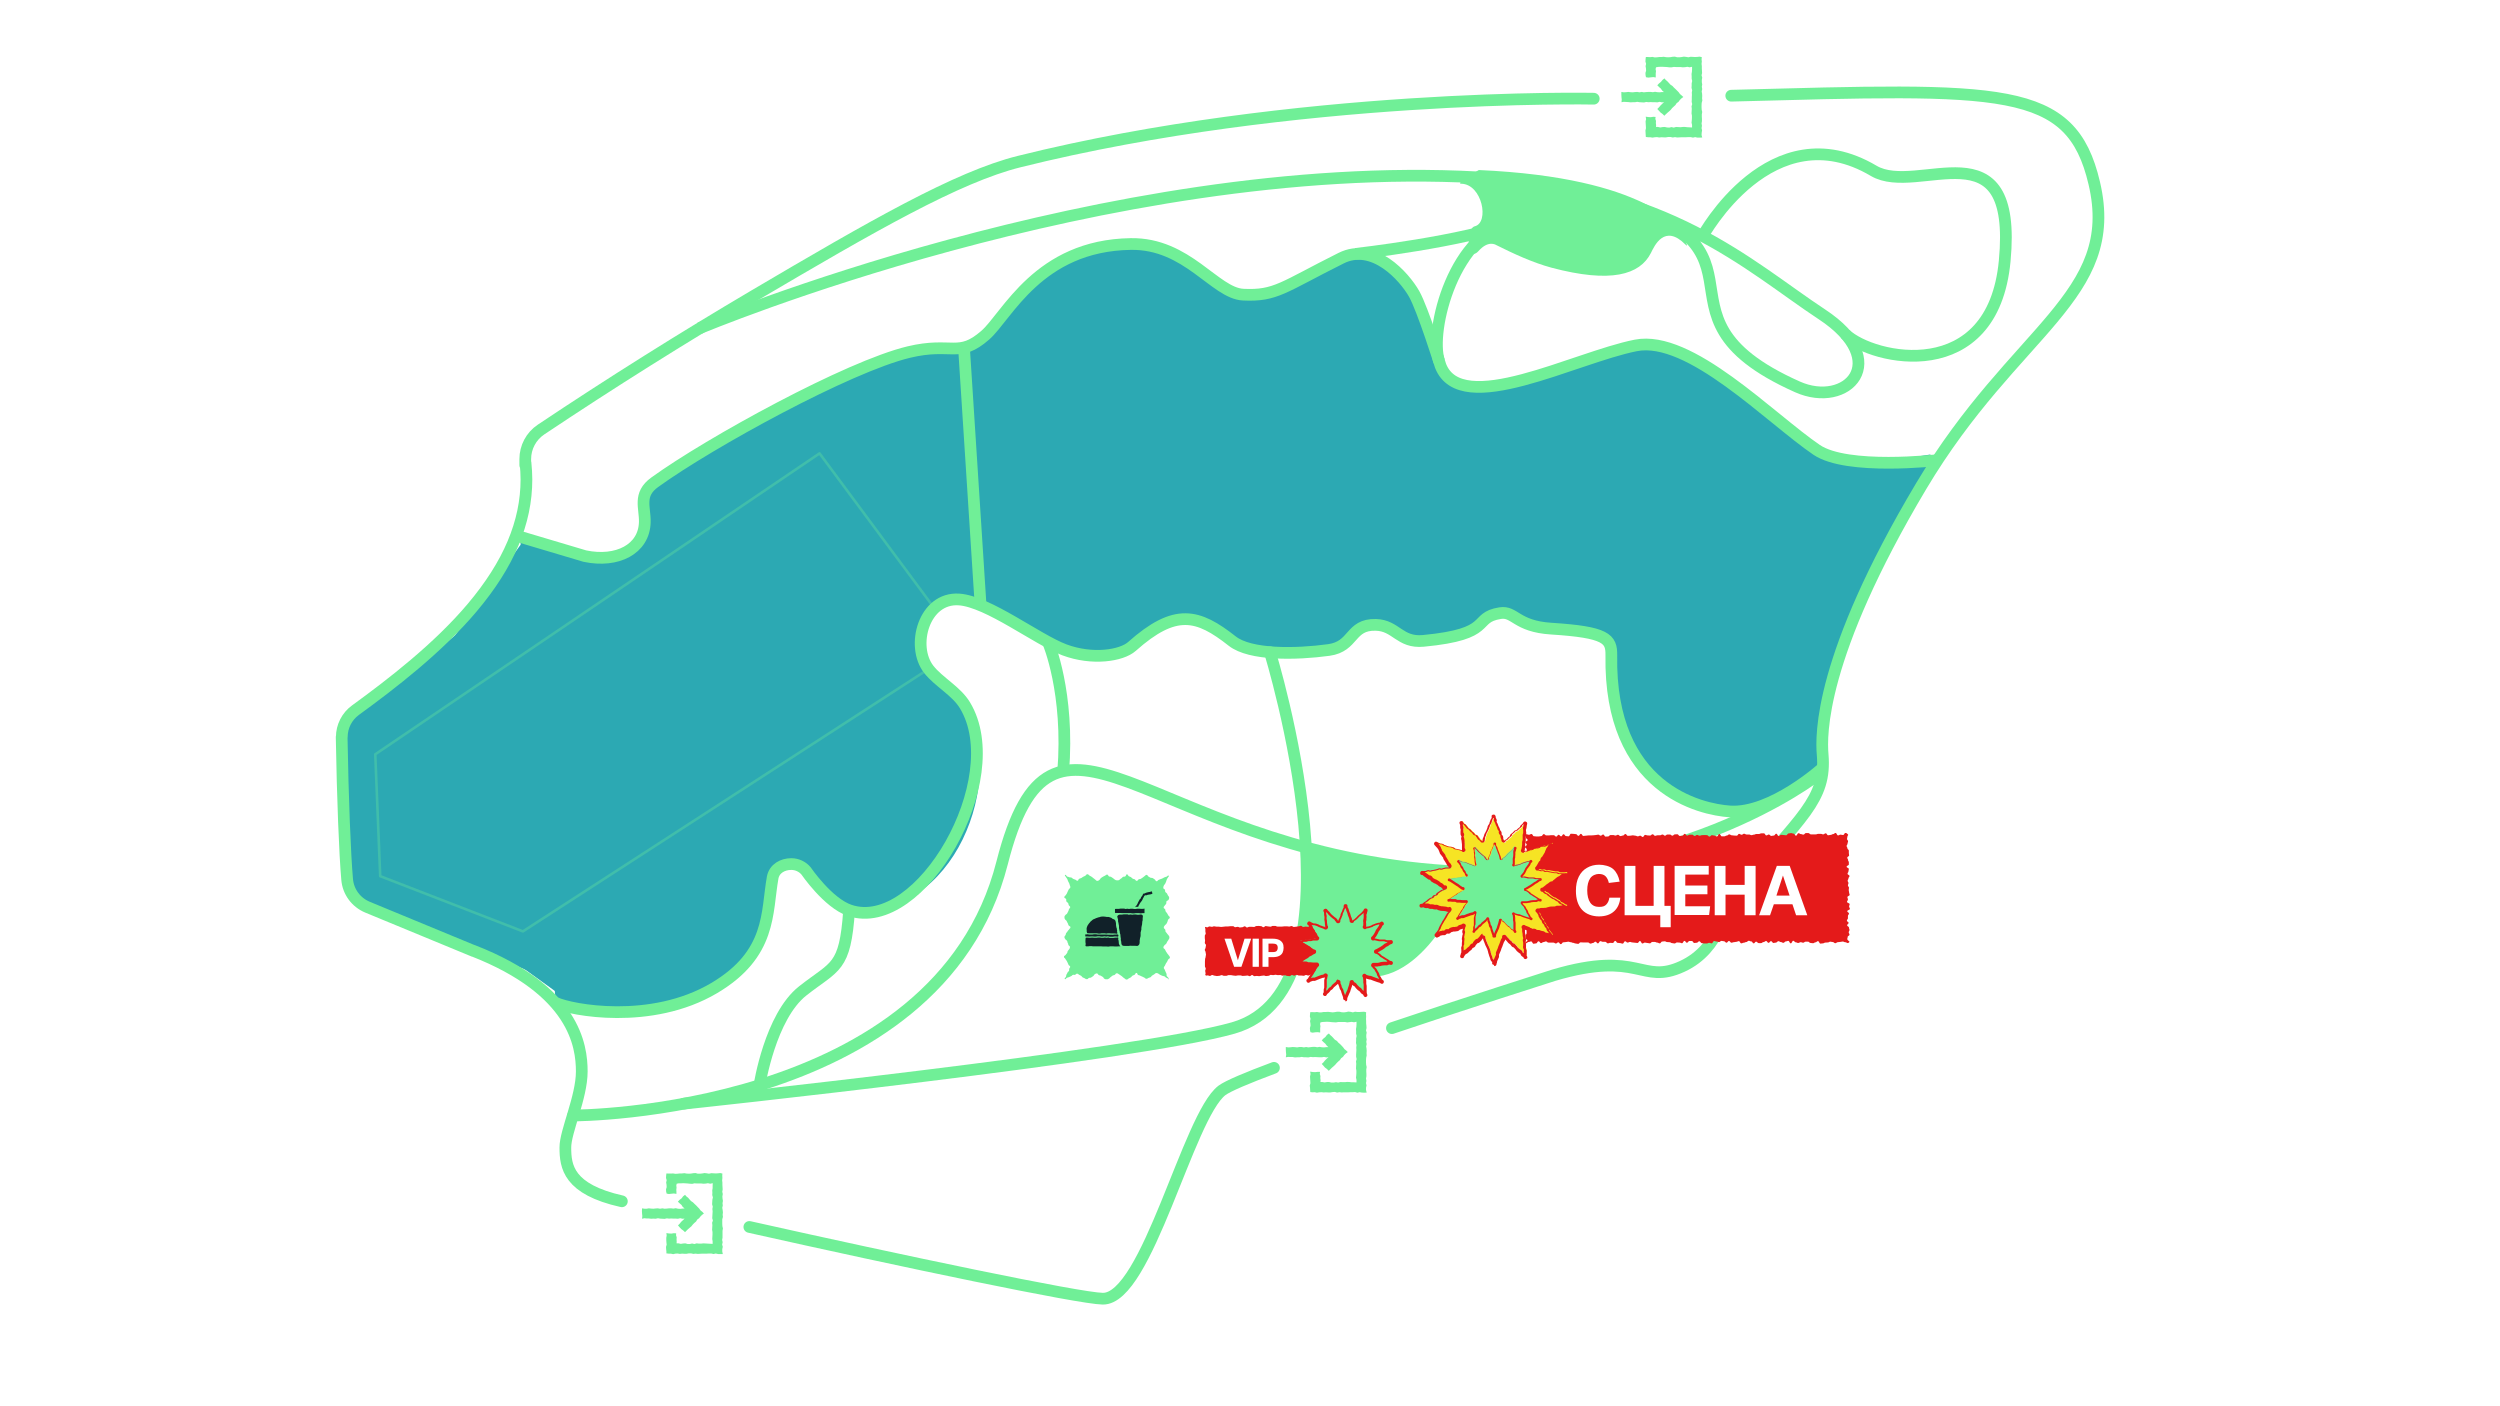 <?xml version="1.0" encoding="UTF-8"?> <svg xmlns="http://www.w3.org/2000/svg" xmlns:xlink="http://www.w3.org/1999/xlink" version="1.1" viewBox="0 0 1920 1080"><defs><style> .st0, .st1, .st2, .st3 { fill: none; } .st4 { fill: #112129; fill-rule: evenodd; } .st1, .st2, .st3 { stroke: #70ef97; } .st1, .st2, .st5 { stroke-miterlimit: 10; stroke-width: 9px; } .st6, .st7 { mix-blend-mode: multiply; } .st6, .st3 { opacity: .3; } .st7 { opacity: .4; } .st8 { isolation: isolate; } .st9 { fill: #70ef97; } .st10 { fill: #d40515; } .st2, .st3 { stroke-linecap: round; } .st11 { fill: #f6e424; } .st12 { fill: #fff; } .st13 { fill: #e41a1a; } .st14 { opacity: .1; } .st3 { stroke-linejoin: round; stroke-width: 2px; } .st5 { fill: #0094ff; stroke: #f6e425; } .st15 { fill: #2ca9b3; } .st16 { clip-path: url(#clippath); } </style><clipPath id="clippath"><rect class="st0" width="1920" height="1080"></rect></clipPath></defs><g class="st8"><g id="Layer_1"><g class="st16"><g><g><path class="st15" d="M416.7,414.4l32,12.4c21.2,8.1,45.4-5.3,46-26.1.3-11.2-5.4-21.2,7.6-30.6,42.5-30.7,148.8-88.9,195.1-100,33.3-8,38.1,5,58.8-13,16.8-14.7,40.7-68.9,111.7-70,43.5-.7,64.5,37.9,86.4,38.9,25,1.2,30.5-5.7,75.1-28,25.1-12.5,48.8,14.2,56.2,27.5,6.6,11.7,20.3,55.3,20.3,55.3,15.9,40.1,102.5-6.4,149.8-15.8,41.7-8.3,103.1,55.9,139,80.2,23.5,15.9,88,3.8,88,3.8l-43,74c-.4.7-.8,1.5-1.1,2.3l-33.9,91.9c-.4,1-.6,2-.8,3l-9.6,65.9c-.7,4.8,1.8,6.8-2.5,9,0,0-31.8,29.8-63.6,27.7-22.4-1.5-92.8-16.9-91.1-119.9.2-12.8-3.8-17.8-46.1-20.5-27.1-1.7-28-13.7-39.3-11.9-21.9,3.5-4,16.1-59,21.3-18.1,1.7-20.8-11.9-36.5-12.3-20.1-.5-16.4,16.6-36.1,19.3-25.5,3.6-60.4,4.1-74.1-6.8-26.4-20.8-43.6-25.7-77.1,4.1-8.1,7.2-30.4,10.7-51.8,2.6-21-7.9-58.6-37.2-81-38.7-26.9-1.8-37.2,35.8-23.2,53.7,7.6,9.7,21.2,16.6,27.8,27.6,34.1,56.6-8.3,166.6-88.5,157.5-12.5-1.4-33.6-30.4-33.6-30.4-2.8-3.3-7-5.2-11.3-5.2h0c-6.5,0-13,3.4-14.3,10.4-4.9,26.8-.7,58.7-45,84.9-48.4,28.6-113.1,16.5-111.2,8.4.6-2.6-5.1-1.6-7.1-3.3l-23.9-17.2c-1.1-.9-2.3-1.6-3.5-2.2l-124.9-53.8c-5.3-2.3-8.7-7.4-8.9-13.2l-4-113.5c-.2-4.7,1.9-9.2,5.6-12.2l77.8-62.2c1.1-.9,2.1-1.9,2.9-3.1l48.2-66.7c4-5.7,11.3-7.9,17.7-5.4Z"></path><path id="FILL__x2B__OUTLINE_river" class="st15" d="M426.8,770.2c11.7,5.5,73.2,17.3,121.6-11.3,44.3-26.2,40.2-58.1,45-84.9,1.3-7,7.8-10.4,14.3-10.4h0c4.3,0,8.5,1.9,11.3,5.2,0,0,16.9,24.8,33.6,30.4,54.2,18.3,122.7-100.9,88.5-157.5-6.6-11-20.2-17.9-27.8-27.6-14-17.9-3.7-55.5,23.2-53.7,22.4,1.5,60,30.8,81,38.7,21.4,8,43.8,4.5,51.8-2.6,33.4-29.7,50.7-24.9,77.1-4.1,13.8,10.8,48.6,10.3,74.1,6.8,19.7-2.7,16-19.8,36.1-19.3,15.7.4,18.3,14,36.5,12.3,55-5.2,37.1-17.8,59-21.3,11.3-1.8,12.2,10.2,39.3,11.9,42.3,2.7,46.3,7.7,46.1,20.5-1.7,103,68.7,118.4,91.1,119.9,31.9,2.1,71.2-33.4,71.2-33.4.6-24.6-3.7-36.9,19.1-104.2,12.8-37.9,65.1-126.2,68.9-132.3,0,0-69.2,8-92.7-7.9-35.8-24.3-97.3-88.5-139-80.2-47.3,9.4-133.8,55.9-149.8,15.8,0,0-13.7-43.6-20.3-55.3-7.5-13.3-31.2-40.1-56.2-27.5-44.6,22.3-50.1,29.2-75.1,28-21.9-1.1-42.9-39.6-86.4-38.9-71.1,1.1-94.9,55.3-111.7,70-20.6,18-25.5,5-58.8,13-46.3,11.1-152.6,69.3-195.1,100-13,9.4-7.3,19.5-7.6,30.6-.5,20.8-21.2,31.3-46,26.1l-49.7-14.8"></path></g><g><path class="st1" d="M1487.9,353.4s-69.2,8-92.7-7.9c-35.8-24.3-97.3-88.5-139-80.2-47.3,9.4-133.8,55.9-149.8,15.8,0,0-13.7-43.6-20.3-55.3-7.5-13.3-31.2-40.1-56.2-27.5-44.6,22.3-50.1,29.2-75.1,28-21.9-1.1-42.9-39.6-86.4-38.9-71.1,1.1-94.9,55.3-111.7,70-20.6,18-25.5,5-58.8,13-46.3,11.1-152.6,69.3-195.1,100-13,9.4-7.3,19.5-7.6,30.6-.5,20.8-21.2,31.3-46,26.1l-49.7-14.8"></path><path class="st1" d="M426.8,770.2c11.7,5.5,73.2,17.3,121.6-11.3,44.3-26.2,40.2-58.1,45-84.9,1.3-7,7.8-10.4,14.3-10.4h0c4.3,0,8.5,1.9,11.3,5.2,0,0,16.9,24.8,33.6,30.4,54.2,18.3,122.7-100.9,88.5-157.5-6.6-11-20.2-17.9-27.8-27.6-14-17.9-3.7-55.5,23.2-53.7,22.4,1.5,60,30.8,81,38.7,21.4,8,43.8,4.5,51.8-2.6,33.4-29.7,50.7-24.9,77.1-4.1,13.8,10.8,48.6,10.3,74.1,6.8,19.7-2.7,16-19.8,36.1-19.3,15.7.4,18.3,14,36.5,12.3,55-5.2,37.1-17.8,59-21.3,11.3-1.8,12.2,10.2,39.3,11.9,42.3,2.7,46.3,7.7,46.1,20.5-1.7,103,68.7,118.4,91.1,119.9,31.9,2.1,71.2-33.4,71.2-33.4"></path><path class="st2" d="M1224,75.8s-228.7-4.7-441.3,48.3c-47.4,11.8-112.8,49.5-203.6,103-54.9,32.4-110,67-163.6,102.8-7.6,5.1-12.1,13.6-12.1,22.7s0,1.9.2,2.9c.4,4.2.7,8.5.7,12.7,0,33-13.6,65.2-41.6,98.4-26.3,31.2-61.8,58.5-89.7,78.8-6.6,4.8-10.5,12.5-10.5,20.6M1069,789.6c52.3-17.7,124.2-40.6,124.2-40.6,66.4-19.7,67.2,7.7,98.7-6.8,30.2-13.9,32.5-45.9,41.7-56.6,50.2-58.7,69.1-71.5,66.2-106-1.3-14.8-2.5-75.1,75.7-206.3,71.9-120.6,153.4-145.4,132.9-232.6-17.8-76.1-69.8-72.7-278.8-67.2M575.5,942.3c117.7,26.4,253.3,54.8,271.4,55.1,34,.6,65.7-140.4,91.6-160,4.6-3.4,19.5-9.7,39.9-17.3M262.4,566c0,.1,0,.3,0,.4.8,46.9,2.5,89.7,4.2,109,.8,9.5,6.8,17.6,15.6,21.3l81.1,33.5h.1s.1,0,.1,0c77.7,30.4,83.3,72.9,83.3,92.7s-12.7,46.2-12.6,58.4c0,14.7,2.3,32.1,43.4,41.3"></path><path class="st2" d="M1396,595.1s-111.7,88.1-294.2,73.1c-223.3-18.4-292.8-160-332.2-5.4-49.4,193.9-329.4,193.9-329.4,193.9"></path><path class="st2" d="M975.3,500.9s79.6,257.8-28.2,288.6c-73.7,21.1-421.9,58.1-421.9,58.1"></path><path class="st1" d="M805,493.4s16.5,38.3,11.5,99.7"></path><path class="st1" d="M583.3,833.4s8.2-52.7,33.2-72.4c25-19.7,32.5-16.7,35.6-61.8"></path><path class="st1" d="M537.3,252.1s312.6-131.2,597.4-115.9c147.2,7.9,208.3,68.2,264.5,105.2,54.7,36,19.2,72.7-18.8,55.7-129.2-57.7,7-110-172.8-152.9"></path><path class="st1" d="M1307.6,181.4s52.6-96.8,131.4-50.2c34.2,20.2,110.8-38.2,100.6,69.3-9.2,96.4-101.4,76-122.4,56.1"></path><path class="st1" d="M1163.3,170.5c-46,6.1-66.1,83.5-58,107.1"></path><path class="st1" d="M1041.1,195s84.2-9.5,122.2-24.5"></path><polyline class="st3" points="712.8 514 401.6 715.3 292 672.9 288.2 579.3 629.4 348.2 717.4 466.9"></polyline><line class="st1" x1="753.1" y1="464.9" x2="740.3" y2="266.4"></line></g><g><g id="SHADOW_river"><image class="st7" width="961" height="275" transform="translate(349.2 139.5) scale(1.2)"></image><image class="st7" width="870" height="337" transform="translate(389.6 413.2) scale(1.2)"></image></g><path class="st10" d="M1032.9,684.7h-14.7v-14.6c0-3.6,3-6.6,6.6-6.6h8.1c3.6,0,6.5,2.9,6.5,6.5v8.1c0,3.6-2.9,6.5-6.5,6.5ZM1021.2,681.7h11.7c1.9,0,3.5-1.6,3.5-3.5v-8.1c0-1.9-1.6-3.5-3.5-3.5h-8.1c-2,0-3.6,1.6-3.6,3.6v11.6Z"></path><g><g><image class="st6" width="118" height="118" transform="translate(785.3 639.4) scale(1.2)"></image><path class="st9" d="M897.1,751.2c-.6.6-.7-.1-1.5-.4-.8-.3-.6-.7-1.4-1s-.9-.1-1.6-.4-.8-.4-1.5-.7c-.8-.3-.7-.6-1.4-.9s-.9-.6-1.7-.5-.8.5-1.6,1-.7.5-1.5.9-.5.9-1.3,1.3-.9.2-1.7.6-.6.6-1.5.6c-.9,0-.6-.4-1.4-.8s-.8-.4-1.6-.8-.9-.3-1.6-.7c-.8-.5-.9-.2-1.7-.6s-.4-1.6-1.3-1.6c-.9,0-.7.9-1.4,1.4-.8.5-.9.3-1.6.7s-.6.8-1.3,1.3-.8.3-1.6.8c-.8.5-.8.9-1.7.9-.9,0-.8-.5-1.6-.9s-.7-.6-1.4-1.1-.6-.7-1.4-1.1c-.8-.5-.7-.5-1.5-1s-.8-.7-1.7-.7c-.9,0-.7.7-1.5,1.2-.8.5-1,.1-1.7.6s-.7.6-1.4,1.1c-.8.5-.6.8-1.4,1.2-.8.5-.8.5-1.7.5s-1,0-1.7-.4c-.8-.5-.5-.9-1.2-1.4-.8-.5-.8-.4-1.5-.9-.8-.5-1-.1-1.7-.6-.8-.5-.5-1.2-1.4-1.2s-.9.2-1.7.7c-.8.5-.4,1-1.2,1.4-.8.5-.7.5-1.5,1s-1.1,0-1.8.4-.5.9-1.4.9c-.9,0-.8,0-1.6-.6-.8-.5-.9-.3-1.6-.7-.8-.5-.6-.8-1.3-1.3-.8-.5-.8-.3-1.6-.8s-.6-.8-1.5-.8-.7.4-1.4.8-1-.2-1.8.1c-.8.3-.6.7-1.4,1s-.8.4-1.5.7-.8.2-1.6.5c-.8.3-1.1,1.6-1.7,1s.6-1,.9-1.8,0-.9.4-1.7.5-.7.8-1.5.8-.6,1.1-1.3c.3-.8-.1-1,.2-1.7.3-.8.8-.7.7-1.5s-.8-.6-1.2-1.3-.3-.9-.7-1.6-.3-.8-.8-1.6-.6-.7-1-1.5-1.1-.7-1.1-1.6.8-.7,1.3-1.4c.5-.8.6-.7,1.1-1.4s.1-1,.6-1.7.6-.7,1.1-1.4.5-.7.5-1.6-.5-.6-1-1.3-.1-1-.6-1.7c-.5-.8-.1-.9-.6-1.7s-.9-.5-1.3-1.3c-.5-.8-.7-.7-.7-1.6s.4-.8.8-1.5.1-1,.6-1.7.7-.6,1.1-1.4.7-.6,1.1-1.4c.5-.8,1-.7,1-1.6,0-.9-.9-.6-1.4-1.4-.5-.8-.2-.9-.7-1.7-.5-.8-.4-.8-.8-1.6s-.8-.6-1.2-1.3c-.5-.8-.5-.8-.5-1.7,0-.9.2-.9.7-1.6s.9-.5,1.4-1.3c.5-.8.3-.8.8-1.6s.2-.9.6-1.7.9-.6.9-1.5c0-.9-.6-.6-1-1.4-.5-.8-.1-1-.6-1.7-.5-.8-.9-.5-1.3-1.3s.2-1.1-.3-1.9-1.3-.4-1.3-1.3c0-.9.5-.8,1-1.5.5-.8.6-.7,1-1.5s.3-.9.7-1.6c.5-.8.3-.9.8-1.6.5-.8,1-.5,1.1-1.4s-.1-.8-.4-1.6-.1-.9-.5-1.6c-.3-.8-.5-.7-.8-1.5s-.3-.8-.6-1.6-.6-.6-.9-1.4c-.3-.8-1.4-1.2-.8-1.8s.9.8,1.6,1.2c.8.3.9.1,1.6.5.8.3.9,0,1.7.3s.6.7,1.4,1,.8.3,1.6.6c.8.3.8.9,1.6.8.9,0,.5-1.1,1.3-1.5s.9-.2,1.7-.6c.8-.5.7-.6,1.5-1s.9-.3,1.6-.8c.8-.5.6-1.1,1.5-1.1s.8.5,1.6,1c.8.5.8.4,1.6.9s.7.6,1.4,1.1c.8.5.7.6,1.4,1.1.8.5.7,1,1.6,1,.9,0,1-.3,1.7-.8s.5-.9,1.2-1.4c.8-.5.7-.6,1.5-1,.8-.5.8-.4,1.6-.8s.7-.8,1.6-.8c.9,0,.6.8,1.3,1.3.8.5,1,0,1.8.5s.7.5,1.5,1,.6.7,1.4,1.1.7.5,1.6.5c.9,0,1,.1,1.7-.3s.6-.7,1.4-1.1.6-.7,1.4-1.2,1.1,0,1.8-.4c.8-.5.4-1.6,1.3-1.6.9,0,.7,1,1.4,1.4.8.5.9.3,1.6.7.8.5.6.7,1.4,1.2.8.5,1,.1,1.7.6s.5,1.1,1.4,1.1.7-.6,1.4-1.1,1,0,1.8-.5.7-.5,1.5-1c.8-.5.6-.6,1.4-1.1s.6-.9,1.5-.9.6.7,1.3,1.2c.8.5.8.5,1.5.9s1.1,0,1.9.4.7.5,1.5,1,.5,1.3,1.4,1.4.7-.6,1.5-1c.8-.3.8-.3,1.5-.6.8-.3.8-.2,1.6-.6s.7-.4,1.5-.8.8-.2,1.6-.5c.8-.3,1.1-1.4,1.6-.8.6.6-.3.9-.7,1.7s-.5.7-.8,1.5-.2.8-.5,1.6c-.3.8-.3.8-.7,1.5s-.7.6-1,1.4-.4.8-.4,1.7.8.6,1.2,1.3,0,1.1.4,1.8c.5.8.8.5,1.3,1.3.5.8.3.9.8,1.6.5.8.8.6.8,1.5s0,.9-.5,1.7c-.5.8-1.1.4-1.5,1.1s.1,1.1-.3,1.9-.7.6-1.1,1.4c-.5.8-.8.6-.8,1.5,0,.9.7.6,1.1,1.3s0,1,.5,1.8.7.6,1.1,1.4c.5.8.4.8.9,1.6s1.1.7,1.1,1.6c0,.9-.8.7-1.2,1.5-.5.8-.2.9-.6,1.7s-.3.9-.8,1.6c-.5.8-.8.5-1.3,1.3-.5.8-.7.7-.7,1.6s.5.6,1,1.4c.5.8,0,1.1.4,1.8s.7.6,1.1,1.4c.5.8.7.6,1.2,1.4.5.8.6.7.6,1.6s-.2.8-.6,1.6-.5.7-1,1.5c-.5.8-.3.8-.8,1.6-.5.8-.9.5-1.4,1.3-.5.8-.8.8-.8,1.7s.7.7,1.2,1.5c.5.8.3.8.8,1.6.5.8.6.7,1,1.5.5.8.7.6,1.1,1.4s.9.8.9,1.7-.8.7-1.3,1.5c-.5.8-.4.8-.8,1.6-.5.8-.5.8-1,1.5-.5.8-.3.9-.8,1.7-.5.8-.7.7-.8,1.6,0,.8.4.6.7,1.4s.3.8.6,1.5.3.7.7,1.5-.1.9.2,1.7.6.6,1.1,1.3c.5.7.9,1,.3,1.6Z"></path></g><path class="st4" d="M859.2,702.4c.6,0,.6,0,1.3,0s.6,0,1.3,0c.6,0,.6-.2,1.3-.2s.6,0,1.3,0,.6,0,1.3,0,.6.3,1.3.3.6-.2,1.3-.2c.6,0,.6.2,1.3.2s.6-.2,1.3-.2.6,0,1.3,0,.6.2,1.3.2.6,0,1.3,0,.6-.2,1.3-.2,1,.2,1.3.5.5.8.3,1.3c-.1.6,0,.6-.1,1.2s0,.6,0,1.2-.2.6-.3,1.2,0,.6-.1,1.2,0,.6-.1,1.2-.2.6-.3,1.2-.1.6-.2,1.2,0,.6,0,1.2-.2.6-.3,1.2c0,.6-.2.6-.3,1.2,0,.6,0,.6,0,1.2,0,.6,0,.6,0,1.2s-.1.6-.2,1.2-.3.6-.3,1.2-.1.6-.2,1.2,0,.6,0,1.2c0,.6,0,.6-.1,1.2-.1.5-.3,1-.6,1.3s-.8.7-1.3.7c-.6,0-.6-.1-1.3-.1-.6,0-.6,0-1.3,0s-.6,0-1.3,0-.6-.1-1.3-.1-.6.2-1.3.2-.6,0-1.3,0-.7,0-1.3,0c-.7,0-.7-.1-1.3-.1-.5,0-.9-.2-1.2-.6s-.5-.8-.5-1.3c0-.6,0-.6-.1-1.2,0-.6-.2-.6-.3-1.2s0-.6,0-1.2-.1-.6-.2-1.2,0-.6-.1-1.2c0-.6,0-.6-.2-1.2s-.3-.6-.3-1.2,0-.6-.2-1.2,0-.6-.2-1.2-.1-.6-.2-1.2c0-.6,0-.6,0-1.2s-.1-.6-.2-1.2-.1-.6-.2-1.2-.2-.6-.3-1.2,0-.6,0-1.2c0-.6-.2-.6-.3-1.2s-.2-.6-.3-1.2c-.1-.4.2-.9.6-1.2s.8-.4,1.2-.4M847.5,703.9c.4,0,.8.1,1.2.1s.8.1,1.2.2.8,0,1.2,0c.4,0,.8.1,1.2.3.4.1.8.2,1.2.4s.6.6,1,.8.8.2,1.2.4.5.6.8.8c.2.6.3.6.4,1.2s.1.6.2,1.2-.1.7,0,1.3.2.6.2,1.2.3.6.4,1.2c0,.6,0,.6.2,1.3s0,.6,0,1.3.6.8.2,1.3-.6.1-1.3.1-.6-.1-1.2-.1-.6,0-1.2,0c-.6,0-.6,0-1.2,0-.6,0-.6-.1-1.2-.1-.6,0-.6,0-1.2,0s-.6.2-1.2.2-.6-.2-1.2-.2-.6,0-1.2,0-.6,0-1.2,0-.6.2-1.2.2-.6,0-1.2,0-.6-.2-1.2-.2c-.6,0-.6,0-1.2,0s-.6,0-1.2,0-.6,0-1.2,0-.6,0-1.2,0-.6,0-1.2,0c-.6,0-.6-.1-1.2-.1s-.1,0-.2,0c-.1-.4-.3-.8-.4-1.1s0-.8,0-1.2-.2-.9-.1-1.3c0-.4.2-.8.3-1.2.1-.4.3-.8.5-1.2s.5-.7.7-1c.2-.4.5-.7.8-1s.5-.7.8-1,.7-.5,1-.8.6-.6,1-.8.8-.3,1.2-.5.7-.4,1.1-.5.8-.2,1.2-.4.8-.2,1.2-.3.8-.3,1.2-.4.8-.1,1.3-.1.8,0,1.3,0M858.8,720.1c-.5-.4-.6,0-1.2,0s-.6,0-1.3,0-.6.2-1.3.2-.6,0-1.3,0c-.6,0-.6,0-1.3,0s-.6-.3-1.3-.3-.6.2-1.3.2c-.6,0-.6-.2-1.3-.2s-.6.2-1.3.2-.6,0-1.3,0-.6-.2-1.3-.2-.6,0-1.3,0-.6.2-1.3.2-.6,0-1.3,0c-.6,0-.6-.1-1.3-.1s-.6,0-1.3,0-.6.1-1.3.1c-.6,0-.6-.1-1.3-.1s-.6,0-1.3,0c-.4,0-.5.1-.5.6,0,.7-.1.7-.1,1.4s0,.7,0,1.4.2.7.2,1.4c0,.7-.2.7-.2,1.4,0,.2.3.5.7.5.6,0,.6,0,1.3,0s.6-.2,1.3-.2c.6,0,.6,0,1.3,0s.6.2,1.3.2.6,0,1.3,0,.6,0,1.3,0,.6,0,1.3,0c.6,0,.6,0,1.3,0s.6,0,1.3,0,.6.1,1.3.1.6,0,1.3,0,.6,0,1.3,0,.6.1,1.3.1c.6,0,.6-.2,1.3-.2.6,0,.6,0,1.3,0s.6,0,1.3,0,.6.1,1.3.1c.6,0,.6,0,1.3,0,.6,0,.6-.1,1.3-.1.6,0,.6,0,1.3,0s.2.2.2,0c-.3-.1-.5-.5-.7-.9-.2-.3-.3-.7-.5-1.1-.1-.6,0-.6-.1-1.2,0-.6,0-.6-.1-1.2s-.4-.6-.3-1.2c0-.6.3-.8-.1-1.1ZM858.6,719.2c-.4.5-.7,0-1.3,0s-.6,0-1.3,0-.6.2-1.3.2-.6,0-1.3,0c-.6,0-.6,0-1.3,0-.6,0-.6-.3-1.3-.3s-.6.2-1.3.2-.6-.2-1.3-.2-.6.2-1.3.2c-.6,0-.6,0-1.3,0s-.6-.2-1.3-.2-.6,0-1.3,0-.6.2-1.3.2-.6,0-1.3,0-.6-.1-1.3-.1-.6,0-1.3,0-.6.1-1.3.1-.6-.1-1.3-.1-.6,0-1.3,0-.4,0-.4,0c-.1-.7,0-.8,0-1.5s.2,0,.3,0c.6,0,.6-.2,1.3-.2s.6.2,1.3.2.6,0,1.3,0c.6,0,.6,0,1.3,0s.6-.2,1.3-.2.6,0,1.3,0,.6.2,1.3.2.6,0,1.3,0,.6,0,1.3,0,.6,0,1.3,0,.6,0,1.3,0c.6,0,.6,0,1.3,0,.6,0,.6.1,1.3.1s.6,0,1.3,0,.6,0,1.3,0,.6.1,1.3.1c.6,0,.6-.2,1.3-.2.6,0,.6,0,1.3,0s.7-.2,1.3,0,.6,1,.2,1.6ZM872.1,696.5c-.2-.6.4-.5.7-1.1s.4-.5.7-1.1c.3-.6.2-.6.5-1.2.3-.6.3-.6.6-1.1s.3-.6.6-1.1c.3-.6.6-.4.9-1,.3-.6.1-.7.5-1.2s.5-.4.8-1,.2-.6.5-1.2,0-.2,0-.3.2.2.3.2c.6-.1.6-.2,1.2-.4s.6-.4,1.2-.5.6-.1,1.2-.3.6,0,1.3-.2.6-.2,1.2-.4c.2,0,.4,0,.4.2.2.6.1.6.3,1.3s0,.2,0,.3c-.5.2-.6.2-1.1.4s-.6,0-1.2.2-.6,0-1.2.2c-.6.1-.5.3-1.1.4s-.7-.2-1.2.1c-.5.4-.4.5-.7,1s-.2.6-.6,1.1-.2.6-.5,1.2c-.3.5-.4.5-.7,1.1s-.5.5-.8,1-.4.5-.7,1.1-.2.6-.6,1.1,0,.8-.6,1.1c-.4.3-.6-.2-1.1,0s-.9.5-1.1,0ZM856.7,698c.6,0,.6,0,1.3,0s.6,0,1.3,0,.6-.2,1.3-.2.6,0,1.3,0,.6,0,1.3,0,.6.3,1.3.3.6-.2,1.3-.2.6.2,1.3.2.6-.2,1.3-.2c.6,0,.6,0,1.3,0s.6.2,1.3.2.6,0,1.3,0c.6,0,.6-.2,1.3-.2.6,0,.6,0,1.3,0s.6.1,1.3.1c.6,0,.6,0,1.3,0s.6-.1,1.3-.1.2.1.2.4c0,.7,0,.7,0,1.4s0,.7,0,1.4c0,.2-.1.2-.3.2-.6,0-.6,0-1.3,0s-.6.2-1.3.2c-.6,0-.6-.2-1.3-.2-.6,0-.6,0-1.3,0-.6,0-.6,0-1.3,0s-.6.2-1.3.2c-.6,0-.6,0-1.3,0s-.6-.2-1.3-.2-.6,0-1.3,0c-.6,0-.6,0-1.3,0s-.6,0-1.3,0-.6,0-1.3,0c-.6,0-.6,0-1.3,0s-.6-.1-1.3-.1c-.6,0-.6,0-1.3,0s-.6,0-1.3,0-.6-.1-1.3-.1-.3.1-.3,0c0-.7,0-.7,0-1.4,0-.7,0-.7,0-1.4,0-.2.1-.2.3-.2"></path></g><path class="st5" d="M270.3,562.5"></path><path class="st9" d="M1142.7,675.4s-14.5-.9-21,12.3c-12.6,25.4-50.3,92-106.4,47.9-4.7-3.7-12.3-4.1-14.8,3.6-8.5,26.7,3.1-87.3,3.1-87.3l139.1,23.6Z"></path><path class="st9" d="M1135.9,130.5s-18.9,10.6-13.7,10.6c16.2.3,21.8,29.9,10.4,32.7-7,1.7-5.9,28.7,2.9,19,7.4-8.3,12.9-5,13.6-4.6,13,6.5,28,13.5,42.5,17.4,45.5,12.1,67.8,5.5,76.3-11.3,2.6-5.2,10.3-22.9,26.6-6.4,4.2,4.2-4.9-11.6-4.9-11.6,0,0-23.7-40-153.8-45.7Z"></path><g><path class="st13" d="M925.5,712.1c.6-.6.7.1,1.6.1s.9-.7,1.8-.7c.9,0,.9.3,1.8.3.9,0,.9-.4,1.8-.4.9,0,.9.3,1.8.3s.9,0,1.8,0,.9.2,1.8.2.9-.2,1.8-.2.9-.2,1.8-.2.9,0,1.8,0,.9-.2,1.8-.2c.9,0,.9,0,1.8,0s.9.8,1.8.8c.9,0,.9-.3,1.8-.3s.9.5,1.8.5c.9,0,.9-.2,1.8-.2.9,0,.9-.7,1.8-.7.9,0,.9.9,1.8.9s.9-.5,1.8-.5.9,0,1.8,0,.9.1,1.8.1c.9,0,.9-.7,1.8-.7s.9-.1,1.8-.1.9.2,1.8.2c.9,0,.9.8,1.8.8s.9-.9,1.8-.9.9.3,1.8.3.9.2,1.8.2.9-.6,1.8-.6.9,0,1.8,0,.9.5,1.8.5.9,0,1.8,0c.9,0,.9,0,1.8,0s.9-.2,1.8-.2c.9,0,.9,0,1.8,0,.9,0,.9.2,1.8.2s.9-.4,1.8-.4.9.7,1.8.7c.9,0,.9-.2,1.8-.2.9,0,.9-.3,1.8-.3s.9-.4,1.8-.4.9.9,1.8.9c.9,0,.9-.3,1.8-.3.9,0,.9.2,1.8.2s.9-.8,1.8-.8.9.5,1.8.5.9.1,1.8.1c.9,0,.9.1,1.8.1.9,0,.9-.4,1.8-.4s.9.2,1.8.2.9.3,1.8.3c.9,0,.9-.2,1.8-.2.9,0,.9-.5,1.8-.5s.9,0,1.8,0c.9,0,.9,0,1.8,0s.9.6,1.8.6.9-.3,1.8-.3.9-.3,1.8-.3.9,0,1.8,0c.9,0,.9.8,1.8.8s.9-.7,1.8-.7c.9,0,1.2-.5,1.8.2s-.4.9-.4,1.8.6,1,.5,1.8c0,.9-.4.9-.5,1.8s-.4.9-.4,1.8.2.9,0,1.8c0,.9-.2.9-.3,1.8,0,.9.3.9.2,1.8,0,.9-.2.9-.2,1.8s0,.9,0,1.8c0,.9,0,.9,0,1.8s-.8.8-.9,1.7,0,.9,0,1.8-.4.9-.5,1.8c0,.9.8,1,.7,1.9s-.3.9-.4,1.8c0,.9.2.9.1,1.8s-.9.8-1,1.7.5.9.4,1.8-.4.9-.5,1.8-.1.9-.2,1.8.3.8-.3,1.4-.5.4-1.4.4-.9-.5-1.8-.5-.9.6-1.8.6-.9.2-1.8.2-.9-.3-1.8-.3c-.9,0-.9.3-1.8.3-.9,0-.9-.6-1.8-.6s-.9-.1-1.8-.1-.9.8-1.8.8c-.9,0-.9-.3-1.8-.3-.9,0-.9-.4-1.8-.4-.9,0-.9.8-1.8.8s-.9-.8-1.8-.8c-.9,0-.9,0-1.8,0s-.9-.2-1.8-.2-.9.6-1.8.6-.9-.4-1.8-.4-.9.6-1.8.6c-.9,0-.9-.2-1.8-.2s-.9,0-1.8,0c-.9,0-.9-.5-1.8-.5-.9,0-.9.6-1.8.6-.9,0-.9-.5-1.8-.5s-.9.9-1.8.9-.9-.2-1.8-.2c-.9,0-.9-.5-1.8-.5-.9,0-.9.3-1.8.3s-.9-.5-1.8-.5c-.9,0-.9.1-1.8.1-.9,0-.9-.3-1.8-.3-.9,0-.9.3-1.8.3-.9,0-.9-.2-1.8-.2-.9,0-.9.7-1.8.7-.9,0-.9.2-1.8.2-.9,0-.9-.4-1.8-.4s-.9.2-1.8.2c-.9,0-.9.3-1.8.3-.9,0-.9-.2-1.8-.2s-.9.2-1.8.2c-.9,0-.9-.9-1.8-.9-.9,0-.9.9-1.8.9s-.9-.5-1.8-.5-.9.2-1.8.2-.9.1-1.8.1c-.9,0-.9-.4-1.8-.4s-.9,0-1.8,0-.9.3-1.8.3-.9-.2-1.8-.2c-.9,0-.9-.3-1.8-.3-.9,0-.9,0-1.8,0-.9,0-.9.5-1.8.5-.9,0-.9,0-1.8,0s-.9-.5-1.8-.5-.9.5-1.8.5-.9.2-1.8.2-.9-.3-1.8-.3c-.9,0-.9-.5-1.8-.5-.9,0-.9.7-1.8.7s-.9-.4-1.8-.4c-.9,0-.9.5-1.5-.1-.6-.6,0-.6,0-1.5s-.3-.9-.3-1.8c0-.9.4-.9.4-1.8,0-.9-.6-.9-.6-1.8s0-.9,0-1.8c0-.9,0-.9,0-1.8s.1-.9.1-1.8c0-.9.4-.9.4-1.8,0-.9.3-.9.3-1.8,0-.9-.3-.9-.3-1.8,0-.9-.6-.9-.6-1.8,0-.9.6-.9.6-1.8s.3-.9.3-1.8c0-.9-.9-.9-.9-1.8,0-.9.2-.9.2-1.8,0-.9-.2-.9-.2-1.8,0-.9,0-.9,0-1.8,0-.9.7-.9.7-1.8,0-.9-.3-.9-.3-1.8,0-.9.2-.9,0-1.8s-.5-1,.1-1.7Z"></path><g><path class="st9" d="M1033.1,694.5c.9,0,.3.8.6,1.7.3.8.5.8.9,1.6s.2.9.5,1.7.4.8.7,1.7c.3.8.2.9.6,1.7.3.8.4.8.7,1.7.3.8.2.9.5,1.8s-.1,1.3.8,1.5.6-.5,1.2-1.2.9-.4,1.5-1c.7-.6.7-.6,1.3-1.3.7-.6.5-.8,1.2-1.4.7-.6.7-.6,1.4-1.2s.7-.6,1.4-1.2.6-.7,1.2-1.3c.7-.6.5-1.8,1.4-1.5.8.4,0,1.1,0,2s-.4.9-.5,1.8c0,.9.2.9.2,1.8,0,.9-.1.9-.2,1.8s-.3.9-.3,1.8.2.9.2,1.8,0,.9-.2,1.8-.9,1.1-.2,1.6.7-.2,1.6-.4c.9-.3.9,0,1.8-.3.9-.3.9-.3,1.7-.5.9-.3.8-.6,1.6-.8s.8-.4,1.7-.6c.9-.3.9-.2,1.8-.5s.9,0,1.8-.4c.9-.3,1-1.2,1.6-.5s-.3.7-.8,1.5c-.5.8-.3.9-.8,1.6s-.6.7-1.1,1.5-.6.7-1.1,1.5c-.5.8-.3.9-.8,1.6-.5.8-.4.8-.8,1.6-.5.8-.6.7-1.1,1.5-.5.8-1.3.9-.9,1.7s1.1,0,2,0,.9.3,1.8.4c.9.1.9.3,1.8.4s.9,0,1.8,0c.9.1.9,0,1.8.2.9.1.9.3,1.8.5s.9,0,1.8,0,1.8-.6,2,.3-.9.6-1.6,1.1c-.8.5-.7.6-1.5,1.1-.8.5-.9.3-1.6.8s-.7.6-1.4,1.1-.8.5-1.5,1-.8.4-1.6.9-.8.4-1.6.9-1.4.2-1.4,1.2c0,.9.8.4,1.6.9s.8.5,1.5,1,.5.8,1.3,1.3c.8.5.8.4,1.6.9s.7.5,1.5,1,.8.4,1.6.9.7.6,1.5,1.1c.8.5,1.9,0,1.7,1s-1.1,0-2,0c-.9.1-.8.5-1.7.6s-.9-.1-1.8,0-.9.1-1.8.3c-.9.1-.9.3-1.8.4-.9.1-.9.2-1.8.3s-.9-.2-1.8,0-1.4-.4-1.8.4c-.4.8.3.9.8,1.7s.8.6,1.2,1.4c.5.8.4.8.9,1.6.5.8.5.7,1,1.5s.1,1,.6,1.8c.5.8.5.7,1,1.5s.4.8.9,1.6,1.7.9,1.2,1.6-1-.2-1.9-.5-.9-.3-1.7-.5-.9-.3-1.7-.6c-.9-.3-.8-.3-1.7-.6-.9-.3-.8-.4-1.7-.7s-.9,0-1.8-.3-.9-.3-1.7-.5c-.9-.3-1.1-1.3-1.8-.7s.2,1,.3,1.9c0,.9.2.9.3,1.8,0,.9-.1.9,0,1.8s.2.9.3,1.8,0,.9,0,1.8c0,.9,0,.9,0,1.8,0,.9,0,.9.1,1.8s1.1,1.5.3,1.9c-.8.4-.7-.8-1.3-1.4-.7-.6-.8-.4-1.5-1-.7-.6-.5-.8-1.2-1.4-.7-.6-.8-.4-1.5-1s-.6-.7-1.3-1.3-.5-.8-1.2-1.4-.9-.4-1.5-1c-.7-.6-.3-1.5-1.1-1.3s-.5.7-.8,1.5-.2.9-.5,1.8c-.3.8-.3.8-.7,1.7s-.2.9-.5,1.7-.5.8-.8,1.6c-.3.8-.4.8-.7,1.7-.3.8-.4.8-.7,1.7s.4,1.7-.5,1.7c-.9,0-.4-.7-.8-1.6s-.3-.9-.6-1.7c-.3-.8-.3-.8-.6-1.7-.3-.8-.1-.9-.4-1.8s-.6-.8-.9-1.6c-.3-.8-.1-.9-.4-1.8s-.4-.8-.7-1.7c-.3-.8.2-1.6-.7-1.8-.9-.2-.7.8-1.3,1.4s-.7.6-1.4,1.2-.8.5-1.4,1.1-.5.8-1.1,1.4-.8.4-1.5,1c-.7.6-.5.8-1.1,1.5s-.7.6-1.4,1.2c-.7.6-.5,1.6-1.3,1.2-.8-.4.1-.8.2-1.8s-.1-.9,0-1.8.4-.9.4-1.8,0-.9,0-1.8,0-.9,0-1.8,0-.9.1-1.8c0-.9.3-.9.4-1.8s.8-1.4,0-1.9-.9.4-1.8.6-.9.1-1.8.4-.9.3-1.7.6c-.9.3-.8.4-1.7.7s-.8.4-1.7.7-1,0-1.8.2-.8.4-1.7.6-1.1,1.3-1.7.6c-.6-.7.4-.8.8-1.5.5-.8.4-.8.9-1.6s.5-.8,1-1.5c.5-.8.4-.8.9-1.6s.6-.7,1.1-1.5c.5-.8.3-.9.8-1.7s.6-.7,1.1-1.5c.5-.8,1.4-.9,1-1.7s-1-.2-1.9-.4c-.9-.1-.9.1-1.8,0-.9-.1-.9-.2-1.8-.3s-.9,0-1.8-.1c-.9-.1-.8-.5-1.7-.6s-.9,0-1.8,0-.9-.2-1.8-.3-1.6.6-1.8-.3.8-.6,1.5-1.1c.8-.5.8-.5,1.5-1,.8-.5.8-.5,1.5-1s.8-.4,1.6-.9c.8-.5.6-.7,1.4-1.2s.9-.3,1.6-.8c.8-.5.8-.5,1.5-1s1.5-.3,1.5-1.2-.9-.5-1.6-1c-.8-.5-.7-.5-1.5-1-.8-.5-.6-.7-1.4-1.2-.8-.5-.8-.4-1.6-.9-.8-.5-.8-.5-1.5-1-.8-.5-.8-.4-1.5-.9s-.8-.5-1.5-1c-.8-.5-1.5-.2-1.3-1s.8,0,1.7-.2c.9-.1.9-.3,1.8-.5s.9.1,1.8,0,.9-.3,1.8-.4c.9-.1.9,0,1.8-.1.9-.1.9-.3,1.8-.5.9-.1.9,0,1.8,0s1.4.4,1.8-.4c.4-.8-.6-.7-1-1.5-.5-.8-.2-.9-.7-1.7s-.7-.7-1.1-1.4-.3-.9-.8-1.7-.6-.7-1.1-1.5-.2-.9-.6-1.7-.5-.7-1-1.5c-.5-.8-1.5-.7-.9-1.4s.8,0,1.7.4c.9.3.8.5,1.6.8s1,0,1.8.2.8.3,1.7.6.8.5,1.7.7.9.3,1.7.6.8.4,1.7.6,1.2,1,1.9.5c.7-.6,0-1,0-1.9,0-.9-.2-.9-.3-1.8,0-.9-.1-.9-.2-1.8,0-.9-.3-.9-.3-1.8,0-.9.3-.9.2-1.8,0-.9-.2-.9-.3-1.8,0-.9,0-.9-.1-1.8s-.9-1.2,0-1.6.7.3,1.3,1,.6.7,1.3,1.3.5.8,1.2,1.4c.7.6.7.6,1.3,1.2s.7.6,1.4,1.2c.7.6.8.5,1.5,1.1s.4.9,1.1,1.5.5,1.3,1.4,1.1c.9-.2.3-.8.6-1.7s.5-.8.8-1.6.4-.8.7-1.7,0-1,.4-1.8c.3-.8.5-.8.8-1.6s.3-.9.6-1.7.7-.8.8-1.7c.1-1-.4-1.6.5-1.6Z"></path><path class="st13" d="M1033.1,768.2c-1,0-1.6-.6-1.6-1.7,0-.2,0-.4,0-.5-.2-.4-.2-.6-.3-.9,0-.2-.2-.4-.3-.8-.2-.4-.2-.6-.3-.9,0-.2-.2-.4-.3-.8-.2-.5-.2-.9-.3-1.1,0-.2,0-.3-.2-.6-.1-.3-.2-.4-.3-.6-.2-.2-.4-.5-.6-1-.2-.5-.2-.9-.3-1.1,0-.2,0-.3-.2-.6-.2-.4-.2-.6-.3-.8,0-.2-.2-.4-.4-.9,0-.1,0-.2-.1-.4,0,.1-.2.2-.3.3-.4.3-.6.5-.8.7-.2.1-.3.2-.6.5-.4.4-.6.5-.8.7-.2.1-.3.2-.6.5-.2.2-.3.3-.4.5-.1.2-.3.5-.7.9-.4.4-.7.6-1,.7-.2,0-.3.1-.5.4-.2.2-.3.3-.4.5-.1.2-.3.5-.8,1-.4.3-.6.5-.8.7-.2.1-.3.2-.6.5s-.2.3-.3.5c-.1.3-.4.8-.9,1-.4.1-.8.1-1.2-.1-.4-.2-.7-.5-.8-.9-.2-.6,0-1.1.3-1.4.1-.2.2-.3.2-.5,0-.3,0-.5,0-.7,0-.3,0-.6,0-1.1,0-.6.2-.9.3-1.2,0-.2.1-.3.1-.6,0-.4,0-.6,0-.8,0-.3,0-.5,0-1,0-.4,0-.6,0-.8,0-.3,0-.5,0-1,0-.4,0-.6,0-.9,0-.2,0-.5,0-1,0-.6.2-.9.3-1.2,0-.2.1-.3.1-.6,0-.2,0-.3,0-.5-.2,0-.3.2-.5.2-.5.2-.8.2-1,.2-.2,0-.4,0-.7.2-.4.1-.6.2-.8.3-.2,0-.4.2-.9.3-.4.1-.6.2-.7.3-.2.1-.5.2-1,.4-.3.1-.5.2-.7.3-.2.1-.5.3-1,.4-.6.2-1,.2-1.3.1-.2,0-.3,0-.6,0-.4.1-.6.2-.8.3-.2,0-.5.2-.9.3-.1,0-.3.2-.4.3-.3.2-.6.6-1.3.6-.4,0-.8-.2-1.1-.6-.3-.4-.4-.8-.4-1.2,0-.6.5-.9.8-1.1.2-.1.3-.2.4-.4.2-.4.3-.6.4-.7.1-.2.2-.4.5-.8.2-.4.4-.6.5-.8.1-.2.2-.4.5-.7.2-.4.3-.6.4-.8.1-.2.2-.4.5-.8.3-.5.5-.7.6-.9.1-.2.2-.3.4-.6.2-.3.2-.4.3-.6,0-.2.2-.5.5-1,.3-.5.5-.7.6-.9.1-.2.2-.3.4-.6.1-.2.3-.4.4-.5-.2,0-.4,0-.6,0-.3,0-.4,0-.6,0-.3,0-.6,0-1.2,0-.5,0-.7-.1-.9-.1-.2,0-.4,0-.9-.1-.4,0-.6,0-.8,0-.2,0-.5,0-1,0-.6,0-1-.3-1.2-.4-.2,0-.3-.1-.5-.2-.3,0-.5,0-.7,0-.3,0-.6,0-1.1,0-.5,0-.7-.1-.9-.1-.2,0-.4,0-.9-.1-.2,0-.3,0-.5,0-.4,0-.9.2-1.4,0-.3-.2-.6-.5-.7-1-.2-.8.2-1.3.4-1.5.3-.3.6-.3,1-.4.2,0,.4,0,.5-.2.4-.3.6-.4.8-.5.2-.1.4-.2.7-.5.4-.3.6-.4.8-.5.2-.1.4-.2.7-.5.4-.3.7-.4.9-.5.2,0,.4-.2.7-.4.3-.2.4-.3.5-.5.2-.2.4-.4.9-.7.5-.3.8-.4,1.1-.5.2,0,.3-.1.6-.3.4-.3.6-.4.8-.5.2-.1.4-.2.7-.5.1-.1.3-.2.4-.2-.2,0-.4-.2-.6-.3-.4-.3-.6-.4-.8-.5-.2-.1-.4-.3-.7-.5-.5-.3-.7-.5-.9-.7-.1-.2-.3-.3-.5-.5-.3-.2-.5-.3-.7-.4-.2-.1-.5-.2-.9-.5-.3-.2-.5-.3-.7-.4-.2-.1-.4-.2-.8-.5-.3-.2-.5-.3-.7-.4-.2-.1-.4-.2-.8-.5-.4-.2-.5-.4-.7-.5-.2-.1-.4-.3-.8-.5-.1,0-.3-.1-.5-.2-1.3-.3-1.4-1.2-1.3-1.9.1-.5.3-.8.7-1,.5-.3,1-.1,1.4,0,.2,0,.3.1.5,0,.3,0,.5-.1.7-.2.2,0,.5-.2,1.1-.3.6,0,.9,0,1.2,0,.2,0,.3,0,.6,0,.4,0,.5-.1.7-.2.2,0,.5-.2,1.1-.3.5,0,.8,0,1,0,.2,0,.4,0,.8,0,.3,0,.5-.1.7-.2.2,0,.5-.2,1.1-.3.6,0,.9,0,1.2,0,.2,0,.3,0,.7,0,.1,0,.2,0,.3,0,0-.1-.2-.2-.3-.4-.3-.5-.4-.9-.4-1.1,0-.2,0-.3-.2-.6-.2-.3-.3-.4-.4-.5-.2-.2-.4-.4-.7-.9-.3-.5-.4-.8-.5-1,0-.2-.1-.3-.3-.7-.2-.3-.3-.4-.4-.5-.2-.2-.4-.4-.7-.9-.3-.5-.4-.9-.4-1.2,0-.2,0-.3-.2-.6-.2-.4-.3-.5-.4-.7-.1-.2-.3-.4-.5-.8,0-.1-.2-.2-.4-.3-.3-.2-.7-.5-.8-1.1,0-.4,0-.8.4-1.2.6-.8,1.4-.9,2.3-.2.2.1.3.2.5.3.6.2.9.4,1.1.5.2.1.3.2.6.3.2,0,.3,0,.5,0,.3,0,.7,0,1.3.1.5.1.7.2.9.3.2,0,.4.2.8.3.5.2.8.3,1,.5.2.1.3.2.6.3.4.1.7.2.9.3.2,0,.4.1.8.3.5.2.7.3.9.4.2,0,.4.2.8.3.3,0,.5.2.7.3,0-.2-.1-.5-.2-.7,0-.4,0-.5-.1-.7,0-.2-.1-.5-.2-1,0-.4,0-.6,0-.8,0-.2,0-.5-.1-1,0-.4,0-.5-.1-.7,0-.2-.2-.5-.2-1.1,0-.6,0-1,.1-1.3,0-.2,0-.3,0-.6,0-.4,0-.5-.1-.7,0-.2-.1-.5-.2-1.1v-.9c0-.2,0-.5-.1-.9,0-.2,0-.3-.2-.5-.1-.3-.4-.7-.2-1.3.2-.6.7-.8.9-.9.9-.4,1.6-.2,2.2.7,0,.2.2.3.3.4.4.3.5.5.7.7.1.2.3.3.6.6.4.4.6.7.7.9.1.2.2.3.4.5.3.3.5.4.6.6.2.2.4.3.7.6.3.3.5.4.6.5.2.2.4.3.8.7.2.2.4.3.6.4.2.1.5.3.9.7.5.4.6.8.8,1.1,0,.2.1.3.3.4.1.1.2.2.3.3,0-.2,0-.3.1-.5.2-.5.3-.8.5-1,.1-.2.2-.3.3-.7.2-.5.3-.7.4-.9,0-.2.2-.4.3-.7.1-.3.1-.4.1-.6,0-.3,0-.6.3-1.2.2-.5.4-.8.5-1,.1-.2.2-.3.3-.6.1-.4.2-.6.3-.8,0-.2.1-.5.3-.9.2-.5.4-.7.5-.9.1-.2.2-.2.2-.5,0-.2,0-.4,0-.6,0-.4,0-1,.3-1.4.4-.5,1-.5,1.2-.5h0c.5,0,.9.1,1.1.4.4.4.4,1,.4,1.3,0,.2,0,.4,0,.5.1.3.2.4.3.6.2.2.3.5.5,1,.2.5.3.8.3,1,0,.2,0,.4.2.7.2.4.2.6.3.8,0,.2.2.4.4.9.2.5.2.7.3,1,0,.2.1.4.2.8.2.4.2.6.3.8.1.2.2.4.4.9.2.5.3.8.3,1,0,.2,0,.4.2.7,0,.1,0,.2,0,.3,0-.1.2-.2.3-.3.5-.4.8-.6,1-.7.2,0,.3-.1.5-.3.3-.3.5-.5.6-.6.2-.2.3-.3.7-.6.3-.2.3-.4.5-.5.1-.2.3-.5.7-.8.4-.3.6-.5.8-.7.2-.1.3-.2.6-.5.4-.3.6-.5.8-.7.2-.1.3-.2.6-.5.3-.3.4-.4.5-.6.2-.2.3-.4.7-.8.1,0,.2-.3.3-.5.2-.4.4-1,1-1.2.3,0,.7-.2,1.2,0,.9.4,1.1,1.2.7,2.4,0,.2-.2.4-.2.6,0,.6-.2,1-.3,1.2,0,.2-.1.3-.2.5,0,.3,0,.4,0,.6,0,.3.2.6.1,1.3,0,.5,0,.7-.1,1,0,.2,0,.4,0,.8,0,.6-.1.9-.2,1.1,0,.2-.1.3-.1.7,0,.3,0,.4,0,.6,0,.3.2.6.1,1.2,0,.5,0,.7,0,.9,0,.2,0,.4,0,.9,0,0,0,.1,0,.2,0,0,0,0,.1,0,.6-.2.9-.2,1.2-.2.2,0,.3,0,.6-.1.4-.1.7-.2.9-.3.2,0,.4-.1.9-.3.3,0,.4-.2.5-.3.2-.2.5-.4,1.1-.5.4-.1.6-.2.7-.3.2-.1.5-.2,1-.4.5-.1.7-.2.9-.3.2,0,.4-.1.8-.2.5-.2.9-.2,1.1-.2.2,0,.4,0,.7-.1.1,0,.3-.2.4-.3.2-.2.6-.6,1.2-.5.4,0,.8.2,1.1.6.3.4.4.8.4,1.2,0,.6-.5.9-.8,1.1-.2.1-.3.2-.4.3-.2.3-.2.5-.3.7,0,.2-.2.5-.5,1-.3.5-.5.7-.6.9-.1.2-.2.3-.4.6-.3.5-.5.7-.7.9-.1.2-.2.3-.4.6-.2.3-.2.5-.3.7,0,.2-.2.5-.5,1-.2.3-.3.5-.4.7-.1.2-.2.5-.5.9-.3.5-.5.7-.7.9-.1.2-.2.3-.4.6,0,.1-.1.2-.2.3.2,0,.3,0,.5,0,.5,0,.8.2,1,.2.2,0,.4.1.7.2.5,0,.8.2,1,.2.2,0,.4.1.8.2.4,0,.5,0,.7,0,.2,0,.6,0,1.1,0,.4,0,.6,0,.8,0,.3,0,.5,0,1,0,.6,0,.9.2,1.1.3.2,0,.3.1.7.2.3,0,.5,0,.7,0,.3,0,.6,0,1.1,0,.2,0,.4,0,.6,0,1.2-.3,2,.1,2.2,1.1.2,1-.3,1.7-1.5,2-.2,0-.4.1-.6.2-.3.2-.5.4-.7.5-.2.2-.4.3-.8.6-.5.3-.8.4-1,.5-.2,0-.3.1-.6.3-.3.2-.4.3-.6.5-.2.2-.4.4-.8.7l-1.5,1c-.4.3-.7.4-.9.5-.2,0-.4.2-.7.4-.4.3-.7.4-.9.5-.2,0-.4.2-.7.4,0,0-.2.1-.3.2.1,0,.3.1.4.2.4.2.5.3.7.5.2.1.4.2.8.5.5.4.8.7.9.9.1.2.2.2.4.4.3.2.5.3.7.4.2.1.5.2.9.5.4.3.6.4.8.5.2.1.3.3.7.5.3.2.5.3.7.4.2.1.5.2.9.5.4.3.6.4.8.6.2.1.3.3.7.5.1,0,.4.1.6.1.4,0,1,.2,1.4.7.2.2.3.6.2,1.2-.1.6-.4.9-.7,1-.6.3-1.1.1-1.5,0-.2,0-.4-.1-.6-.1-.3,0-.3,0-.5.2-.2.1-.6.3-1.2.4-.6,0-.9,0-1.2,0-.2,0-.3,0-.7,0-.4,0-.7,0-.9.1-.2,0-.5,0-.9.1-.4,0-.5.1-.7.2-.2,0-.5.2-1,.2-.4,0-.6.1-.9.1-.2,0-.5,0-.9.2-.6,0-.9,0-1.2,0-.2,0-.3,0-.6,0-.3,0-.5,0-.7,0,.1.1.3.3.4.5.1.2.2.3.4.4.2.2.6.4.9,1,.2.4.4.7.5.9,0,.2.2.4.4.7.2.4.3.5.4.7.1.2.3.4.5.8.3.6.4,1,.4,1.3,0,.2,0,.3.2.5.2.4.3.5.4.7.1.2.3.4.5.8.2.4.4.6.5.9,0,.2.2.4.4.7,0,.1.3.2.4.4.4.2.9.5,1,1.2,0,.3,0,.7-.3,1.2-.6.8-1.5.8-2.4.1-.2-.1-.3-.3-.5-.3l-1.7-.5c-.4-.1-.7-.2-.9-.3s-.4-.1-.8-.3c-.5-.1-.7-.2-.9-.3-.2,0-.4-.2-.8-.3-.5-.2-.8-.3-1-.4-.2-.1-.3-.2-.7-.3-.3,0-.4,0-.6-.1-.3,0-.6,0-1.2-.2l-1.7-.5c0,0-.1,0-.2,0,0,0,0,.1,0,.2,0,.4,0,.6.1.8,0,.3.1.5.1,1,0,.5,0,.9,0,1.1,0,.2,0,.4,0,.7,0,.4,0,.5.1.7,0,.2.1.5.2,1.1,0,.5,0,.7,0,1,0,.2,0,.4,0,.8,0,.5,0,.8,0,1.1,0,.2,0,.4,0,.8,0,.5,0,.7,0,.9,0,.2,0,.4,0,.9,0,.1.1.3.2.5.2.4.5.9.3,1.5,0,.3-.3.6-.8.9-.5.3-.9.2-1.2,0-.6-.2-.8-.8-1-1.2,0-.2-.2-.4-.3-.5-.2-.2-.3-.3-.5-.4-.2-.1-.6-.3-1-.7-.4-.4-.6-.7-.7-.9-.1-.2-.2-.3-.4-.5-.2-.2-.3-.3-.5-.4-.2-.1-.6-.3-1-.7-.4-.3-.5-.5-.7-.7-.1-.2-.3-.3-.6-.6-.4-.4-.6-.7-.7-.9-.1-.2-.2-.3-.4-.5-.2-.2-.3-.3-.5-.3-.2-.1-.6-.3-1-.7-.1,0-.2-.2-.3-.3,0,0,0,.1,0,.2-.1.3-.2.5-.2.7,0,.2,0,.6-.3,1.1-.2.4-.3.6-.3.9,0,.2-.2.4-.3.8-.1.3-.2.5-.2.7,0,.2-.1.5-.3,1-.2.5-.3.7-.5,1-.1.2-.2.3-.3.7-.2.5-.3.7-.4.9,0,.2-.2.4-.3.7-.2.5-.3.7-.4.9,0,.2-.2.4-.3.8,0,.1,0,.3,0,.5,0,.4,0,.9-.3,1.4-.3.3-.7.5-1.1.5h0ZM1027.7,752.6c.1,0,.3,0,.5,0,1.3.3,1.3,1.4,1.3,1.9,0,.2,0,.4,0,.5.2.4.2.6.3.8,0,.2.2.4.4.9.2.5.2.9.3,1.1,0,.2,0,.3.2.6.1.3.2.4.3.6.2.2.4.5.6,1,.2.5.2.9.3,1.1,0,.2,0,.3.2.6.2.4.2.6.3.9,0,.2.2.4.3.8.2.4.2.7.3.9,0,0,0,0,0,0,0,0,0-.2.1-.2,0-.2.2-.4.3-.8.2-.5.3-.7.4-.9,0-.2.2-.4.3-.7.2-.5.3-.7.5-1,.1-.2.2-.3.3-.7.1-.3.2-.5.2-.7,0-.2.1-.5.3-1,.2-.4.3-.6.3-.9,0-.2.2-.4.3-.8.1-.3.2-.5.2-.7,0-.2,0-.6.3-1.1,0-.2,0-.3,0-.5,0-.4.1-1.4,1.4-1.6.6-.1,1.5,0,1.9,1.1,0,.2,0,.3.2.4.2.2.3.3.5.3.2.1.6.3,1,.7.4.4.6.7.7.9.1.2.2.3.4.5.4.3.5.5.7.7.1.2.3.3.6.6.2.2.3.3.5.4.2.1.6.3,1,.7.4.4.6.7.7.9.1.2.2.3.4.5.2.2.3.3.5.4,0,0,.2,0,.3.2,0,0,0,0,0,0,0-.2,0-.4,0-.9,0-.5,0-.8,0-1.1,0-.2,0-.4,0-.8,0-.5,0-.7,0-1,0-.2,0-.4,0-.8,0-.4,0-.5-.1-.7,0-.2-.1-.5-.2-1.1,0-.5,0-.9,0-1.1,0-.2,0-.4,0-.7,0-.4,0-.6-.1-.8,0-.3-.1-.5-.1-1,0-.1,0-.3-.2-.5-.2-.3-.8-1.4.3-2.3,1.1-.9,2,0,2.3.3.1.1.3.3.4.3l1.7.5c.3,0,.4,0,.6.1.3,0,.6,0,1.2.2.5.2.8.3,1,.4.2.1.3.2.7.3.5.1.7.2.9.3.2,0,.4.2.8.3.4.1.7.2.9.3s.4.1.8.3l.9.3c0,0,0-.1,0-.2,0-.2-.2-.4-.4-.7-.2-.4-.3-.5-.4-.7-.1-.2-.3-.4-.5-.8-.3-.6-.4-1-.4-1.3,0-.2,0-.3-.2-.5-.2-.4-.3-.5-.4-.7-.1-.2-.3-.4-.5-.8-.2-.4-.4-.7-.5-.9,0-.2-.2-.4-.4-.7-.1-.2-.2-.3-.4-.4-.2-.2-.6-.4-.9-1,0-.2-.2-.3-.4-.4-.3-.3-1.1-1-.5-2.2.6-1.2,1.6-1,2-1,.2,0,.4,0,.5,0,.6,0,.9,0,1.2,0,.2,0,.3,0,.6,0,.4,0,.6-.1.9-.1.2,0,.5,0,.9-.2.4,0,.5-.1.7-.2.2,0,.5-.2,1-.2.4,0,.7,0,.9-.1.2,0,.5,0,.9-.1.6,0,.9,0,1.2,0,.2,0,.3,0,.7,0,.3,0,.3,0,.5-.2,0,0,.2-.1.3-.2,0,0,0,0,0,0-.2-.1-.3-.3-.7-.5-.3-.2-.5-.3-.7-.4-.2-.1-.5-.2-.9-.5-.4-.3-.6-.4-.8-.5-.2-.1-.3-.3-.7-.5-.3-.2-.5-.3-.7-.4-.2-.1-.5-.2-.9-.5-.5-.4-.8-.7-.9-.9-.1-.2-.2-.2-.4-.4-.4-.2-.5-.3-.7-.5-.2-.1-.4-.2-.8-.5,0,0-.2,0-.5-.1-1-.1-1.6-.7-1.6-1.6,0-1.3.9-1.6,1.4-1.8.2,0,.3-.1.5-.2.4-.3.7-.4.9-.5.2,0,.4-.2.7-.4.4-.3.7-.4.9-.5.2,0,.4-.2.7-.4l1.5-1c.3-.2.4-.3.6-.5.2-.2.4-.4.8-.7.5-.3.8-.4,1-.5.2,0,.3-.1.6-.3.3-.2.5-.4.7-.5,0,0,.2-.1.3-.2,0,0,0,0,0,0-.3,0-.6,0-1.1,0-.6,0-.9-.2-1.1-.3-.2,0-.3-.1-.7-.2-.4,0-.6,0-.8,0-.3,0-.5,0-1,0-.4,0-.5,0-.7,0-.2,0-.6,0-1.1,0-.5,0-.8-.2-1-.2-.2,0-.4-.1-.8-.2-.5,0-.8-.2-1-.2-.2,0-.4-.1-.7-.2-.1,0-.3,0-.5.1-.4.1-1.6.5-2.2-.8-.6-1.2.2-1.9.6-2.2.2-.1.3-.3.4-.4.3-.5.5-.7.7-.9.1-.1.2-.3.4-.6.2-.3.3-.5.4-.7.1-.2.2-.5.5-.9.2-.3.2-.5.3-.7,0-.2.2-.5.5-1,.3-.5.5-.7.7-.9.1-.2.2-.3.4-.6.3-.5.5-.7.6-.9.1-.2.2-.3.4-.6.2-.3.2-.5.3-.7,0,0,0-.2.1-.3-.2,0-.3,0-.4,0-.2,0-.4,0-.7.1-.5.1-.7.2-.9.3-.2,0-.4.1-.8.2-.4.1-.6.2-.7.3-.2.1-.5.2-1,.4-.3,0-.4.2-.5.3-.2.2-.5.4-1.1.5-.4.1-.7.2-.9.3-.2,0-.4.1-.9.3-.6.2-.9.2-1.2.2-.2,0-.3,0-.6.1-.1,0-.2.1-.4.2-.3.2-1.1.9-2.1,0-.7-.6-.9-1.3-.4-2.1,0-.2.1-.2.2-.4,0-.5,0-.7,0-.9,0-.2,0-.4,0-.9,0-.3,0-.4,0-.6,0-.3-.2-.6-.1-1.2,0-.6.1-.9.2-1.1,0-.2.1-.3.1-.7,0-.5,0-.7.1-1,0-.2,0-.4,0-.8,0-.3,0-.4,0-.6,0-.3-.2-.6-.1-1.3,0-.2,0-.4,0-.6-.1.1-.3.3-.4.5-.4.3-.6.5-.8.7-.2.1-.3.2-.6.5-.4.3-.6.5-.8.7-.2.1-.3.2-.6.5-.3.2-.3.4-.5.5-.1.2-.3.5-.7.8-.3.3-.5.5-.6.6-.2.2-.3.3-.7.6-.5.4-.8.6-1,.7-.2,0-.3.1-.5.3,0,0-.1.2-.2.4-.1.3-.5,1.3-1.9,1-1.3-.3-1.4-1.2-1.4-1.6,0-.2,0-.3,0-.5-.2-.5-.3-.8-.3-1,0-.2,0-.4-.2-.7-.2-.4-.2-.6-.3-.8-.1-.2-.2-.4-.4-.9-.2-.5-.2-.7-.3-1,0-.2-.1-.4-.2-.8-.2-.4-.2-.6-.3-.8,0-.2-.2-.4-.4-.9-.2-.5-.3-.8-.3-1,0-.2,0-.4-.2-.7-.1-.3-.2-.4-.3-.6,0,0,0,0-.1-.1,0,.1-.1.2-.2.3-.1.1-.2.3-.3.5-.1.4-.2.6-.3.8,0,.2-.1.5-.3.9-.2.5-.4.8-.5,1-.1.2-.2.3-.3.6-.1.3-.1.4-.1.6,0,.3,0,.6-.3,1.2-.2.5-.3.7-.4.9,0,.2-.2.4-.3.8-.2.5-.3.8-.5,1-.1.2-.2.3-.3.7,0,.1,0,.3,0,.5,0,.4,0,1.5-1.3,1.8-1.3.3-1.8-.5-2-.9,0-.2-.2-.3-.3-.4-.5-.4-.6-.8-.8-1.1,0-.2-.1-.3-.3-.4-.2-.2-.4-.3-.6-.4-.2-.1-.5-.3-.9-.7-.3-.3-.5-.4-.6-.5-.2-.2-.4-.3-.8-.7-.3-.3-.5-.4-.6-.6-.2-.2-.4-.3-.7-.6-.4-.4-.6-.7-.7-.9-.1-.2-.2-.3-.4-.5-.4-.3-.5-.5-.7-.7,0,0,0-.1-.2-.2,0,.1,0,.3,0,.4v.9c0,.4.1.5.2.7,0,.2.1.5.2,1.1,0,.6,0,1-.1,1.3,0,.2,0,.3,0,.6,0,.4,0,.5.1.7,0,.2.2.5.2,1.1,0,.4,0,.6,0,.8,0,.2,0,.5.1,1,0,.4,0,.5.1.7,0,.2.1.5.2,1,0,.2,0,.3.2.5.2.4.6,1.4-.5,2.3-1,.8-1.9.2-2.3,0-.2-.1-.3-.2-.5-.3-.5-.2-.7-.3-.9-.3-.2,0-.4-.2-.8-.3-.5-.1-.7-.2-.9-.3-.2,0-.4-.1-.8-.3-.5-.2-.8-.3-1-.5-.2-.1-.3-.2-.6-.3-.5-.1-.7-.2-.9-.3-.2,0-.4-.2-.8-.3-.3,0-.3,0-.5,0-.3,0-.7,0-1.3-.1-.3,0-.5-.2-.6-.2,0,.1.2.3.4.6.3.5.4.9.4,1.2,0,.2,0,.3.2.6.2.3.3.4.4.5.2.2.4.4.7.9.3.5.4.8.5,1,0,.2.1.3.3.7.2.3.3.4.4.5.2.2.4.4.7.9.3.5.4.9.4,1.1,0,.2,0,.3.2.6,0,.1.2.2.4.3.9.6,1.1,1.3.7,2.1-.6,1.2-1.6,1-2,1-.2,0-.4,0-.5,0-.6,0-.9,0-1.2,0-.2,0-.3,0-.7,0-.3,0-.5.1-.7.2-.2,0-.5.2-1.1.3-.5,0-.8,0-1,0-.2,0-.4,0-.8,0-.4,0-.5.1-.7.2-.2,0-.5.2-1.1.3-.6,0-.9,0-1.2,0-.2,0-.3,0-.6,0-.3,0-.5.1-.7.2,0,0-.2,0-.3.1,0,0,0,0,0,0,.2.1.4.2.8.5.3.2.5.3.7.4.2.1.4.2.8.5.3.2.5.3.7.4.2.1.4.2.8.5.3.2.5.3.7.4.2.1.5.2.9.5.5.3.7.5.9.7.1.1.3.3.5.5.4.3.6.4.8.5.2.1.4.3.7.5.1,0,.3.1.5.2.4,0,1.6.3,1.6,1.7,0,1.3-1,1.6-1.5,1.8-.2,0-.4.1-.5.2-.4.3-.6.4-.8.5-.2.1-.4.2-.7.5-.5.3-.8.4-1.1.5-.2,0-.3.1-.6.3-.3.2-.4.3-.5.5-.2.2-.4.4-.9.7-.4.3-.7.4-.9.5-.2,0-.4.2-.7.4-.4.3-.6.4-.8.5-.2.1-.4.2-.7.5-.4.3-.6.4-.8.5,0,0,0,0-.1,0,0,0,.2,0,.2,0,.2,0,.4,0,.9.1.3,0,.5,0,.7,0,.3,0,.6,0,1.1,0,.6,0,1,.3,1.2.4.2,0,.3.1.5.2.4,0,.6,0,.8,0,.2,0,.5,0,1,0,.5,0,.7.1.9.1.2,0,.4,0,.9.1.3,0,.4,0,.6,0,.3,0,.6,0,1.2,0,.2,0,.4,0,.6,0,.5,0,1.5-.2,2.1,1,.6,1.2-.3,2-.6,2.2-.2.1-.3.2-.4.4-.3.5-.5.7-.6.9-.1.2-.2.3-.4.6-.2.3-.2.4-.3.6,0,.2-.2.5-.5,1-.3.5-.5.7-.6.9-.1.2-.2.3-.4.6-.2.4-.3.6-.4.8-.1.2-.2.4-.5.8-.2.4-.4.6-.5.8-.1.2-.2.4-.5.7-.2.4-.3.6-.4.7h0c.2,0,.5-.1.9-.3.6-.2,1-.2,1.3-.1.2,0,.3,0,.6,0,.3-.1.5-.2.7-.3.2-.1.5-.3,1-.4.4-.1.6-.2.7-.3.2-.1.5-.2,1-.4.4-.1.6-.2.8-.3.2,0,.4-.2.9-.3.5-.2.8-.2,1-.2.2,0,.4,0,.7-.2.1,0,.3-.2.4-.3.3-.3,1.2-1,2.3-.2,1,.8.6,1.8.5,2.3,0,.2-.1.4-.2.5,0,.6-.2.9-.3,1.2,0,.2-.1.3-.1.6,0,.4,0,.6,0,.9,0,.2,0,.5,0,1,0,.4,0,.6,0,.8,0,.3,0,.5,0,1,0,.4,0,.6,0,.8,0,.3,0,.5,0,1,0,.6-.2.9-.3,1.2,0,.2-.1.3-.1.6,0,.3,0,.5,0,.7,0,.1,0,.2,0,.4,0,0,.1,0,.2-.1.2-.1.3-.2.6-.5.2-.2.3-.3.4-.5.1-.2.3-.5.8-1,.4-.4.7-.6,1-.7.2,0,.3-.1.5-.4.2-.2.3-.3.4-.5.1-.2.3-.5.7-.9.4-.4.6-.5.8-.7.2-.1.3-.2.6-.5.4-.3.6-.5.8-.7.2-.1.3-.2.6-.5.1,0,.2-.3.2-.5.1-.3.5-1.2,1.5-1.2Z"></path></g><g><path class="st12" d="M950.7,737.5l5.1-16.6h5.1l-7.5,21.6h-5.6l-7.4-21.6h5.2l5.1,16.6Z"></path><path class="st12" d="M962,720.9h4.8v21.6h-4.8v-21.6Z"></path><path class="st12" d="M969.5,720.9h7.8c2.1,0,3.7.3,5,.9,1.2.6,2.1,1.4,2.7,2.4s.8,2.3.8,3.7-.3,2.7-.8,3.8c-.6,1.1-1.4,1.9-2.7,2.5-1.2.6-2.9.9-4.9.9h-3.2v7.4h-4.6v-21.6ZM981.3,727.9c0-1.1-.3-1.9-.8-2.4s-1.6-.8-3.1-.8h-3.2v6.5h3.2c1.6,0,2.6-.3,3.1-.9s.8-1.4.8-2.5Z"></path></g></g><g><path class="st13" d="M1419.6,724.1c-.7.6-1.5-.5-2.5-.5s-1-.5-1.9-.5c-1,0-1,.3-1.9.3s-1,.2-1.9.2-1,.8-1.9.8-1-.9-1.9-.9c-1,0-1-.3-1.9-.3s-1,.6-1.9.6c-1,0-1,.1-1.9.1s-1,.6-1.9.6c-1,0-1,.2-1.9.2s-1-1.9-1.9-1.9c-1,0-1,.9-1.9.9s-1,.7-1.9.7c-1,0-1-.2-1.9-.2-1,0-1-1-1.9-1-1,0-1,0-1.9,0s-1,.8-1.9.8-1-.4-1.9-.4-1,.6-1.9.6c-1,0-1-.5-1.9-.5s-1-1.2-1.9-1.2-1,2-1.9,2c-1,0-1-1.9-1.9-1.9s-1,.4-1.9.4-1,1.1-1.9,1.1c-1,0-1-.6-1.9-.6-1,0-1-.7-1.9-.7s-1,1.1-1.9,1.1-1,.3-1.9.3-1-1.4-1.9-1.4-1,1.3-1.9,1.3-1-1.4-1.9-1.4-1,.8-1.9.8c-1,0-1,.8-1.9.8-1,0-1,0-1.9,0s-1-1.1-1.9-1.1c-1,0-1,1.3-1.9,1.3s-1-1.5-1.9-1.5c-1,0-1-.5-1.9-.5s-1,1-1.9,1c-1,0-1,.5-1.9.5-1,0-1,.5-1.9.5-1,0-1-1.7-1.9-1.7-1,0-1,.5-1.9.5s-1,.3-1.9.3-1,.4-1.9.4-1-1.3-1.9-1.3c-1,0-1,1.3-1.9,1.3s-1-1.1-1.9-1.1-1-.3-1.9-.3c-1,0-1,.9-1.9.9s-1-.4-1.9-.4-1-.4-1.9-.4-1,1.8-1.9,1.8-1-.4-1.9-.4-1,.5-1.9.5c-1,0-1,0-1.9,0s-1-.3-1.9-.3-1-1.4-1.9-1.4c-1,0-1,1.1-1.9,1.1s-1,.2-1.9.2c-1,0-1-1.5-1.9-1.5s-1,0-1.9,0-1,1.3-1.9,1.3c-1,0-1-1.4-1.9-1.4s-1,1.8-1.9,1.8-1-.5-1.9-.5-1-.1-1.9-.1c-1,0-1,.8-1.9.8s-1-.3-1.9-.3c-1,0-1-.7-1.9-.7-1,0-1-.1-1.9-.1s-1-.6-1.9-.6c-1,0-1,.2-1.9.2s-1,1.4-1.9,1.4-1-.6-1.9-.6c-1,0-1-.5-1.9-.5s-1,0-1.9,0-1,1.1-1.9,1.1-1-.3-1.9-.3-1-.3-1.9-.3c-1,0-1,.7-1.9.7s-1-1.9-1.9-1.9-1,1.5-1.9,1.5-1-.2-1.9-.2c-1,0-1-.2-1.9-.2-1,0-1-.4-1.9-.4-1,0-1,.5-1.9.5s-1-1-1.9-1-1,1.8-1.9,1.8c-1,0-1-.4-1.9-.4s-1-.2-1.9-.2c-1,0-1-1.5-1.9-1.5s-1,1.6-1.9,1.6-1-.1-1.9-.1c-1,0-1,.4-1.9.4s-1-1.2-1.9-1.2c-1,0-1,0-1.9,0-1,0-1-.5-1.9-.5s-1,1.7-1.9,1.7c-1,0-1-1.3-1.9-1.3s-1,1-1.9,1-1,.5-1.9.5-1-.9-1.9-.9-1,0-1.9,0c-1,0-1,0-1.9,0s-1-.1-1.9-.1-1,1.2-1.9,1.2c-1,0-1-.3-1.9-.3-1,0-1-.5-1.9-.5s-1-.5-1.9-.5-1-.4-1.9-.4-1,.3-1.9.3-1,.2-1.9.2-1,1.4-1.9,1.4c-1,0-1-1.4-1.9-1.4-1,0-1,.9-1.9.9s-1-.7-1.9-.7-1,0-1.9,0c-1,0-1,0-1.9,0-1,0-1-.9-1.9-.9-1,0-1,.5-1.9.5s-1,.8-1.9.8-1-1.4-1.9-1.4c-1,0-1,1.6-1.9,1.6-1,0-1,.3-1.9.3s-1-1.8-1.9-1.8-1,.4-1.9.4c-1,0-1.7,1.6-2.4.9s1.5-1.3,1.5-2.1-2-.9-2-1.8.3-.9.3-1.8c0-.9,1-.9,1-1.8s0-.9,0-1.8c0-.9.2-.9.2-1.8,0-.9-.6-.9-.6-1.8s1.4-.9,1.4-1.8-.3-.9-.3-1.8-1-.9-1-1.8,0-.9,0-1.8-.6-.9-.6-1.7c0-.9,1-.9,1-1.7,0-.9.6-.9.6-1.7,0-.9-.6-.9-.6-1.8s-1.1-.9-1.1-1.8-.4-.9-.4-1.8c0-.9,1.9-.9,1.9-1.8,0-.9.2-.9.2-1.8,0-.9-.9-.9-.9-1.8,0-.9-1.3-.9-1.3-1.8,0-.9.7-.9.7-1.8,0-.9,1.5-.9,1.5-1.8s-1.8-.9-1.8-1.8.5-.9.5-1.8c0-.9.3-.9.3-1.8,0-.9-.4-.9-.4-1.8,0-.9-.6-.9-.6-1.8,0-.9,1.7-.9,1.7-1.8s.4-.9.4-1.8c0-.9-.5-.9-.5-1.8,0-.9.7-.9.7-1.8,0-.9-.7-.9-.7-1.8s0-.9,0-1.8-.5-.9-.5-1.8-.4-.9-.4-1.8c0-.9,1.5-.9,1.5-1.8s-1.9-.9-1.9-1.8,1.2-.9,1.2-1.8c0-.9-.1-.9-.1-1.8,0-.9-1.3-.9-1.3-1.8s1.3-.9,1.3-1.8-1.1-.9-1.1-1.8c0-.9,1.8-.9,1.8-1.8s-1.3-.9-1.3-1.8-.9-1.8-.3-2.4c.7-.6,1.7.2,2.6.2,1,0,1-.6,1.9-.6,1,0,1,1.7,1.9,1.7s1,.2,1.9.2c1,0,1,0,1.9,0s1-.3,1.9-.3,1-1.5,1.9-1.5c1,0,1,1,1.9,1s1,0,1.9,0,1-.2,1.9-.2,1,0,1.9,0,1,1.1,1.9,1.1c1,0,1-1.4,1.9-1.4s1,1.2,1.9,1.2,1-1.6,1.9-1.6,1,1.4,1.9,1.4,1,.2,1.9.2c1,0,1-2,1.9-2,1,0,1,.1,1.9.1s1,.2,1.9.2,1,1.3,1.9,1.3c1,0,1-1.5,1.9-1.5,1,0,1,1.6,1.9,1.6s1-.2,1.9-.2c1,0,1-.2,1.9-.2,1,0,1,0,1.9,0s1-.1,1.9-.1c1,0,1-.2,1.9-.2,1,0,1-.3,1.9-.3,1,0,1,.8,1.9.8,1,0,1-.9,1.9-.9s1,1.6,1.9,1.6,1-.1,1.9-.1,1-1.1,1.9-1.1,1,0,1.9,0c1,0,1,.4,1.9.4s1-.6,1.9-.6,1,1,1.9,1c1,0,1-.4,1.9-.4,1,0,1-1.2,1.9-1.2s1,1.4,1.9,1.4c1,0,1-.1,1.9-.1,1,0,1-.3,1.9-.3s1,.3,1.9.3c1,0,1,.5,1.9.5,1,0,1-.5,1.9-.5,1,0,1,1,1.9,1s1-1.6,1.9-1.6c1,0,1,.4,1.9.4s1,.1,1.9.1,1-1,1.9-1c1,0,1,1.2,1.9,1.2,1,0,1-.4,1.9-.4s1,0,1.9,0c1,0,1-.6,1.9-.6,1,0,1,.9,1.9.9s1-.9,1.9-.9c1,0,1,0,1.9,0,1,0,1,.9,1.9.9s1-1,1.9-1,1-.1,1.9-.1,1,1.3,1.9,1.3,1-.2,1.9-.2c1,0,1-1.4,1.9-1.4s1,1.3,1.9,1.3,1-.7,1.9-.7,1,0,1.9,0c1,0,1,1,1.9,1,1,0,1-.8,1.9-.8s1,.6,1.9.6c1,0,1-.4,1.9-.4s1-.1,1.9-.1,1,.1,1.9.1,1,1.1,1.9,1.1,1-1.1,1.9-1.1,1,.3,1.9.3,1,.7,1.9.7c1,0,1-1.9,1.9-1.9s1,1.8,1.9,1.8,1,0,1.9,0,1-.6,1.9-.6c1,0,1-.9,1.9-.9,1,0,1,.7,1.9.7,1,0,1,.2,1.9.2s1,.1,1.9.1c1,0,1-1.4,1.9-1.4s1,.7,1.9.7,1-.8,1.9-.8,1,.6,1.9.6,1,0,1.9,0c1,0,1,.5,1.9.5s1-.4,1.9-.4,1-.5,1.9-.5,1,0,1.9,0,1-.5,1.9-.5c1,0,1,0,1.9,0,1,0,1,1.6,1.9,1.6,1,0,1-.7,1.9-.7s1,1.1,1.9,1.1,1-.3,1.9-.3c1,0,1-1.4,1.9-1.4,1,0,1,1.8,1.9,1.8s1-1,1.9-1c1,0,1,.2,1.9.2s1,.2,1.9.2,1-1.4,1.9-1.4c1,0,1-.3,1.9-.3s1,.4,1.9.4,1,1.6,1.9,1.6,1-1.9,1.9-1.9c1,0,1,.7,1.9.7s1,.4,1.9.4,1-1.2,1.9-1.2,1,0,1.9,0,1,1,1.9,1,1,0,1.9,0c1,0,1,0,1.9,0,1,0,1-.4,1.9-.4,1,0,1,0,1.9,0,1,0,1,.4,1.9.4s1-.8,1.9-.8c1,0,1,1.5,1.9,1.5s1-.3,1.9-.3c1,0,1-.6,1.9-.6,1,0,1-.9,1.9-.9s1,1.9,1.9,1.9c1,0,1-.6,1.9-.6s1,.3,1.9.3c1,0,1-1.6,1.9-1.6s1.2.5,1.9,1.1c.7.6-.4.8-.4,1.7s-.3.9-.3,1.8c0,.9.8.9.8,1.8,0,.9-.4.9-.4,1.8s-.7.9-.7,1.8c0,.9.6.9.6,1.8,0,.9,1.1.9,1.1,1.8s0,.9,0,1.8.2.9.2,1.8c0,.9-1.4.9-1.4,1.8,0,.9.6.9.6,1.8,0,.9.6.9.6,1.7s0,.9,0,1.7-1.7.9-1.7,1.7c0,.9,1.7.9,1.7,1.8,0,.9-.3.9-.3,1.8,0,.9-.7.9-.7,1.8,0,.9,1.5.9,1.5,1.8s-.8.9-.8,1.8c0,.9-.6.9-.6,1.8s.6.9.6,1.8c0,.9-.4.9-.4,1.8s.8.9.8,1.8c0,.9-.2.9-.2,1.8s.3.9.3,1.8c0,.9.4.9.4,1.8,0,.9-1.7.9-1.7,1.8s.4.9.4,1.8c0,.9-.7.9-.7,1.8s2,.9,2,1.8c0,.9-.4.9-.4,1.8,0,.9.6.9.6,1.8,0,.9-2,.9-2,1.8,0,.9,1.3.9,1.3,1.8,0,.9-.8.9-.8,1.8s0,.9,0,1.8c0,.9-.8.9-.8,1.8s1.3.9,1.3,1.8-1.1.9-1.1,1.8,1.4.9,1.4,1.8.4.9.4,1.8c0,.9-.6.9-.6,1.8s.6.9.6,1.8-1.4.9-1.4,1.8c0,.9-.5,1.2-.2,2s2.1,1.4,1.4,2Z"></path><g><path class="st11" d="M1147.3,626.2c.9,0,.5.7.8,1.6s.4.8.7,1.6-.2,1,0,1.8c.3.8.5.8.8,1.6s.3.8.6,1.6.5.8.8,1.6c.3.8.2.8.5,1.7.3.8.7.7,1,1.5.3.8-.2,1,.2,1.8.3.8.8.6,1.1,1.4.3.8,0,.9.3,1.8.3.8.3.8.7,1.6s-.1,1.2.7,1.5.4-.6,1.1-1.2c.6-.6.9-.3,1.6-.9.6-.6.5-.7,1.2-1.3.6-.6.8-.4,1.4-1,.6-.6.2-1,.9-1.6s.7-.5,1.4-1.1c.6-.6.5-.7,1.2-1.3.6-.6,1-.2,1.7-.8.6-.6.6-.7,1.2-1.3s.7-.5,1.4-1.1c.6-.6.3-.9,1-1.5s.7-.6,1.3-1.2.7-1.6,1.5-1.2,0,1,0,1.9-.2.9-.2,1.7c0,.9-.4.8-.4,1.7s.3.9.3,1.8c0,.9,0,.9-.1,1.7s-.4.8-.5,1.7c0,.9.2.9.1,1.8s.1.9,0,1.8-.3.8-.4,1.7c0,.9.2.9.1,1.8s-.2.9-.2,1.7-.3.9-.4,1.7c0,.9-.8,1.3-.2,1.8.7.5.8-.5,1.7-.8s.9,0,1.8-.2.7-.7,1.5-.9.9,0,1.8-.2.7-.7,1.5-.9.9-.2,1.7-.4.9,0,1.8-.2c.8-.3.7-.7,1.5-1s.9-.2,1.7-.4c.8-.3,1,.1,1.8-.1.8-.3.7-.5,1.6-.8.8-.3.8-.2,1.7-.5s1.4-1.3,1.9-.7c.5.7-.6,1-1.1,1.7-.4.8-.6.7-1,1.4-.4.8-.5.7-1,1.4-.4.8-.3.8-.8,1.6s-.2.9-.6,1.6-.5.7-.9,1.5c-.4.8-.5.7-.9,1.5-.4.8-.8.6-1.2,1.3-.4.8,0,1-.5,1.7s-.8.6-1.2,1.3-.4.8-.8,1.5c-.4.8-.5.7-.9,1.5-.4.8-1.1.8-.7,1.6s.8.2,1.7.3c.9.1.8.4,1.7.5s.9-.3,1.8-.2.8.5,1.7.7c.9.1.9-.3,1.8-.2s.8.3,1.7.4.9.2,1.7.3.9.2,1.7.3c.9.1.9-.2,1.8,0,.9.1.8.6,1.7.7s.9,0,1.8,0c.9.1.9,0,1.8,0s1.7-.6,1.9.3-1,.3-1.7.8-.7.5-1.4,1c-.7.5-.6.6-1.3,1.1s-.8.3-1.6.8-.7.5-1.4,1-.6.6-1.4,1.1-.6.7-1.3,1.2c-.7.5-1,0-1.8.5s-.7.6-1.4,1.1c-.7.5-.7.5-1.4,1-.7.5-.6.6-1.4,1.1s-.7.6-1.4,1-1.5,0-1.5.9.7.4,1.5.9.6.7,1.3,1.2c.7.5.9.2,1.6.7s.6.7,1.3,1.2.6.6,1.4,1.1.7.5,1.4,1,1,.1,1.7.6c.7.5.7.5,1.4,1s.8.3,1.6.8c.7.5.4.9,1.2,1.4s.9.2,1.6.7c.7.5.7.5,1.4,1,.7.5,1.7.2,1.5,1-.2.9-.9.2-1.8.3s-.9,0-1.7.2c-.9.1-.9.1-1.7.2s-.9,0-1.7,0c-.9.1-.8.4-1.7.5-.9.1-.9-.3-1.8-.1-.9.1-.9,0-1.7.2-.9.1-.8.2-1.7.4-.9.1-.8.4-1.7.5s-.9,0-1.7.2c-.9.1-.9-.2-1.8,0s-.8.3-1.7.4-1.4-.4-1.8.4c-.4.8.5.7,1,1.5.4.8.5.7.9,1.5.4.8.2.9.6,1.7s.5.7.9,1.5c.4.8.7.6,1.1,1.3.4.8,0,1,.5,1.7s.7.6,1.1,1.4.3.8.7,1.6.7.6,1.2,1.3.1.9.6,1.7.6.6,1.1,1.4c.4.8.6.6,1.1,1.4.4.8,1.1.8.5,1.5s-.7,0-1.5-.3-.7-.5-1.6-.8c-.8-.3-.9,0-1.8-.2s-.7-.7-1.5-1c-.8-.3-.9-.1-1.7-.4-.8-.3-.8-.3-1.7-.5s-.9,0-1.8-.2-.7-.7-1.5-.9-1,.3-1.8,0-.8-.4-1.6-.6c-.8-.3-.7-.6-1.6-.8-.8-.3-.8-.3-1.7-.6s-1.2-1.2-1.9-.6,0,1.1,0,2,0,.9.1,1.7c0,.9.3.9.4,1.7s.2.9.2,1.7.4.8.4,1.7c0,.9-.4.9-.4,1.8,0,.9.3.9.4,1.7,0,.9,0,.9.1,1.7,0,.9-.3.9-.2,1.8,0,.9.6.8.7,1.7,0,.9,0,.9,0,1.8,0,.9-.3.9-.2,1.8s1.1,1.2.3,1.6c-.8.4-.6-.5-1.2-1.1s-.9-.4-1.5-1-.2-1-.9-1.6c-.6-.6-.8-.4-1.5-1-.6-.6-.7-.6-1.3-1.2-.6-.6-.5-.8-1.1-1.4s-.5-.7-1.2-1.3c-.6-.6-.9-.3-1.6-.9-.6-.6-.4-.8-1.1-1.4-.6-.6-.7-.5-1.4-1.1s-.5-.7-1.2-1.3c-.6-.6-.5-.7-1.2-1.3-.6-.6-.6-1.1-1.5-.9s-.2.8-.5,1.6-.6.7-.9,1.5-.3.8-.6,1.6-.3.8-.6,1.6-.4.8-.7,1.6-.2.8-.5,1.7-.4.8-.7,1.6-.4.8-.7,1.6c-.3.8.2,1,0,1.8-.3.8-.4.8-.7,1.6-.3.8-.4.8-.7,1.6-.3.8-.1.9-.4,1.7s0,1.3-.9,1.3c-.9,0,0-.7-.3-1.5s-.9-.6-1.2-1.4-.2-.9-.5-1.7-.3-.8-.6-1.6-.1-.9-.5-1.7-.1-.9-.4-1.7-.2-.9-.5-1.7c-.3-.8-.4-.8-.7-1.6-.3-.8-.5-.8-.8-1.6-.3-.8-.3-.8-.6-1.6s-.4-.8-.7-1.6c-.3-.8-.2-.8-.6-1.7s0-1.1-.8-1.3-.6.2-1.2.8-.4.8-1.1,1.4-.6.7-1.2,1.2c-.6.6-1,.2-1.7.8-.6.6-.6.7-1.2,1.3s-.3,1-.9,1.6c-.6.6-.9.3-1.6.9s-.4.8-1.1,1.4c-.6.6-.7.5-1.4,1.1s-.6.6-1.2,1.2-1,.3-1.6.9-.5.8-1.1,1.4c-.6.6-.4,1.7-1.2,1.3s0-.9,0-1.8.5-.8.5-1.7c0-.9,0-.9,0-1.8s-.2-.9-.2-1.8c0-.9.4-.8.5-1.7s0-.9,0-1.8.2-.9.2-1.7-.4-.9-.3-1.8.2-.9.3-1.7.4-.8.4-1.7c0-.9-.5-.9-.5-1.8,0-.9.4-.8.5-1.7s.9-1.4.2-1.9c-.7-.5-1,.2-1.9.5-.8.3-.8.3-1.7.5s-.7.8-1.5,1.1-.9,0-1.7.3-.9-.1-1.8.2-.8.2-1.7.5c-.8.3-.7.8-1.5,1.1s-1-.3-1.8,0-.7.8-1.5,1.1c-.8.3-.9,0-1.8.2-.8.3-.9.1-1.7.4-.8.3-.7.8-1.5,1-.8.3-1,.7-1.5,0s0-.7.4-1.5c.4-.8.7-.6,1.2-1.3s.6-.7,1-1.4c.4-.8.2-.9.6-1.6.4-.8.3-.8.8-1.6.4-.8.5-.7,1-1.5s.4-.8.8-1.5c.4-.8.6-.7,1-1.4.4-.8.5-.7.9-1.5.4-.8.4-.8.9-1.5.4-.8.5-.7.9-1.5.4-.8.8-.6,1.2-1.3.4-.8.8-.8.5-1.6s-.8.1-1.6,0-.8-.3-1.7-.4-.9-.1-1.7-.2-.9,0-1.7-.2-.8-.2-1.7-.4-.8-.5-1.7-.6-.9.2-1.8,0c-.9-.1-.8-.3-1.7-.4-.9-.1-.9.2-1.8,0s-.8-.5-1.7-.6c-.9-.1-.9.2-1.8,0s-.8-.5-1.7-.6-1.8.8-2,0,1-.4,1.8-.9.7-.6,1.4-1c.7-.5.8-.4,1.5-.9s.6-.7,1.3-1.2.7-.5,1.4-1c.7-.5,1-.1,1.7-.6.7-.5.4-1,1.1-1.4.7-.5,1,0,1.7-.6.7-.5.4-1,1.1-1.5q.7-.5,1.4-1c.7-.5.7-.5,1.5-.9s1-.1,1.7-.6,1.6-.2,1.6-1.1c0-.9-1-.3-1.7-.8s-.5-.8-1.3-1.3c-.7-.5-.8-.4-1.5-.8-.7-.5-.6-.7-1.3-1.1-.7-.5-.8-.4-1.5-.9s-.9-.2-1.6-.7-.8-.4-1.5-.9-.4-1-1.1-1.4-1,0-1.7-.6-.7-.5-1.4-1-.6-.6-1.4-1.1-.6-.7-1.3-1.1-1.6,0-1.5-.8.7-.5,1.6-.6c.9-.1.9.3,1.8.1s.8-.5,1.7-.6.9.5,1.8.3c.9-.1.8-.2,1.7-.4.9-.1.9-.2,1.7-.3.9-.1.8-.2,1.7-.3.9-.1.8-.4,1.7-.6.9-.1.9.4,1.8.2s.8-.3,1.7-.5.9-.2,1.7-.3.9,0,1.8-.1,1.1.4,1.5-.4c.4-.8,0-.8-.4-1.5-.4-.8-.7-.6-1.1-1.4-.4-.8-.4-.8-.8-1.5-.4-.8-.5-.7-.9-1.5s-.5-.7-1-1.5-.2-.9-.7-1.6c-.4-.8-.6-.7-1.1-1.4-.4-.8-.6-.6-1.1-1.4-.4-.8-.2-.9-.6-1.7-.4-.8-.3-.8-.7-1.6-.4-.8-.6-.7-1-1.4s-.7-.6-1.1-1.4-1.4-1-.8-1.7c.5-.7,1,.3,1.8.5.8.3.8.4,1.6.6.8.3.9,0,1.8.2.8.3.7.6,1.5.9.8.3.8.3,1.6.6.8.3.8.3,1.7.6s.9-.1,1.8.2c.8.3.8.2,1.7.5s.7.7,1.5,1,.9,0,1.7.3c.8.3.9.2,1.7.4s.9.2,1.7.5c.8.3,1,1.3,1.7.7s-.3-.9-.3-1.8c0-.9.2-.9.1-1.8s0-.9,0-1.7c0-.9-.1-.9-.2-1.7,0-.9-.2-.9-.2-1.7,0-.9-.3-.9-.4-1.7,0-.9.5-.9.4-1.8,0-.9-.7-.8-.7-1.7,0-.9.1-.9,0-1.8,0-.9.3-.9.2-1.8,0-.9-.4-.8-.5-1.7,0-.9,0-.9,0-1.8,0-.9-1-1.6-.2-2s.7.9,1.3,1.5c.6.6.9.3,1.5.9s.5.8,1.1,1.3c.6.6.5.8,1.1,1.4s.8.4,1.5,1c.6.6.5.7,1.1,1.3s.7.5,1.4,1.1.4.8,1.1,1.4,1,.2,1.7.8c.6.6.4.8,1.1,1.4s.4.8,1.1,1.4.7.5,1.4,1.1.5,1.2,1.4,1,.5-.7.8-1.5c.3-.8,0-.9.3-1.8.3-.8.4-.8.7-1.6.3-.8.2-.9.5-1.7s.5-.8.8-1.6.5-.8.8-1.6c.3-.8.3-.8.6-1.6s.1-.9.4-1.7c.3-.8.6-.7,1-1.5.3-.8.1-.9.5-1.7s.3-.8.7-1.6c.3-.8.8-.8.9-1.6s-.6-1.7.3-1.7Z"></path><path class="st13" d="M1147.3,741c-.5,0-.9-.2-1.1-.5-.4-.5-.2-1-.2-1.3,0-.1,0-.3,0-.4q0,0-.2-.2c-.3-.2-.7-.5-1-1.2-.2-.5-.2-.8-.3-1,0-.2,0-.4-.2-.7-.2-.4-.2-.6-.3-.8,0-.2-.2-.4-.3-.8-.2-.5-.2-.8-.3-1,0-.2,0-.3-.2-.6-.2-.5-.2-.8-.3-1.1,0-.2,0-.3-.1-.6-.2-.5-.2-.7-.3-.9,0-.2,0-.4-.2-.7-.1-.4-.2-.6-.3-.7-.1-.2-.2-.4-.4-.9-.1-.3-.2-.4-.3-.6-.1-.2-.3-.5-.5-1-.2-.4-.2-.6-.3-.8,0-.2-.2-.4-.3-.8-.1-.4-.2-.6-.3-.8,0-.2-.2-.4-.4-.9-.2-.5-.2-.7-.3-.9,0-.2-.1-.4-.2-.7,0-.1,0-.3-.1-.4,0,0-.2.2-.3.3-.2.2-.2.3-.3.4-.1.2-.3.5-.7,1-.3.3-.4.4-.6.6-.2.2-.3.4-.7.7-.5.5-1,.6-1.3.6-.2,0-.2,0-.3.1-.3.3-.4.4-.5.6-.2.2-.3.4-.7.7-.1.1-.1.2-.2.3,0,.3-.2.7-.7,1.2-.5.5-.9.6-1.2.7-.2,0-.2,0-.4.2-.2.2-.2.3-.3.4-.1.2-.3.6-.7,1-.4.3-.6.5-.8.6-.1.1-.3.2-.6.5-.3.3-.4.4-.6.6-.2.2-.3.3-.7.7-.5.5-.9.6-1.2.7-.2,0-.2,0-.4.2-.2.2-.3.3-.4.5-.1.2-.3.5-.7.9,0,0-.2.3-.2.5-.1.4-.3.9-.9,1.1-.4.2-.8.1-1.2,0-.6-.3-1.3-.9-.7-2.3,0-.2.2-.4.2-.5,0-.7.3-1,.4-1.3,0-.2.1-.2.1-.4,0-.4,0-.6,0-.7,0-.3,0-.5,0-1,0-.3,0-.3,0-.5,0-.3-.2-.6-.1-1.2,0-.6.2-1,.4-1.2,0-.2.1-.2.1-.5,0-.4,0-.6,0-.8,0-.2,0-.5,0-1,0-.5,0-.7.1-1,0-.2,0-.4.1-.8,0-.2,0-.3,0-.4-.1-.3-.3-.7-.2-1.3,0-.5.1-.8.2-1.1,0-.2,0-.3.1-.7,0-.6.2-.9.3-1.2,0-.2.1-.3.1-.6,0-.1,0-.1,0-.3-.2-.3-.4-.7-.4-1.5,0-.6.2-1,.3-1.2,0-.2.1-.3.1-.5,0-.2,0-.4.1-.6-.1,0-.3.1-.5.2l-1.7.5c-.1,0-.1,0-.3.2-.2.3-.5.6-1.2.9-.5.2-.9.2-1.1.2-.2,0-.3,0-.6.1-.6.2-1,.1-1.3.1-.2,0-.3,0-.5,0-.4.1-.7.2-.9.3-.2,0-.4.1-.8.2-.1,0-.1,0-.3.2-.2.3-.5.6-1.2.9-.7.2-1.2,0-1.5,0-.2,0-.2,0-.3,0-.1,0-.1,0-.3.2-.2.2-.5.7-1.2.9-.6.2-1,.2-1.3.1-.2,0-.3,0-.5,0-.5.2-.8.2-1,.2-.2,0-.4,0-.7.2-.1,0-.2,0-.3.2-.2.2-.5.6-1.2.8-.2,0-.3.1-.4.2-.4.2-1.3.7-2.2-.5-.9-1.1-.3-1.9,0-2.2,0,0,.2-.2.3-.4.3-.5.6-.8.8-.9.1-.1.2-.2.3-.4.3-.5.5-.7.6-.9.1-.2.2-.3.4-.6.1-.2.2-.4.2-.5,0-.3.1-.6.4-1.1.2-.3.2-.5.3-.6,0-.2.2-.5.4-.9.2-.4.4-.6.5-.8.1-.2.2-.3.4-.7.2-.3.3-.5.4-.7.1-.2.2-.4.4-.9.3-.5.5-.7.6-.9.1-.1.2-.3.4-.6.2-.4.3-.6.5-.8l.4-.7c.2-.4.3-.5.4-.7.1-.2.2-.4.4-.8.2-.4.3-.6.5-.8.1-.2.2-.4.4-.7.3-.6.7-.8.9-1,.2-.1.2-.1.3-.3,0,0,0,0,0-.1-.2,0-.3,0-.5,0-.5,0-.8-.2-1-.3-.2,0-.3-.1-.7-.2-.4,0-.6,0-.8-.1-.2,0-.4,0-.9-.1-.4,0-.6,0-.8,0-.2,0-.5,0-.9-.1-.5,0-.8-.1-1-.2-.2,0-.4-.1-.7-.2-.6,0-1-.3-1.2-.5-.2-.1-.2-.1-.4-.2-.2,0-.3,0-.5,0-.3,0-.6.2-1.3,0-.5,0-.8-.1-1-.2-.2,0-.4-.1-.7-.2-.3,0-.3,0-.5,0-.3,0-.6.1-1.2,0-.6,0-1-.3-1.2-.4-.2,0-.2-.1-.5-.2-.2,0-.3,0-.5,0-.3,0-.6.1-1.3,0-.6,0-.9-.3-1.2-.4-.2,0-.2-.1-.5-.2-.1,0-.4,0-.6.1-.4.1-1,.3-1.6,0-.2-.1-.6-.4-.7-1-.1-.6,0-1,.2-1.2.4-.5,1-.6,1.4-.6.2,0,.5,0,.6-.1.3-.2.5-.3.6-.5.2-.2.4-.3.8-.6.4-.3.6-.4.8-.5.2-.1.4-.2.7-.4.2-.2.3-.3.4-.4.2-.2.4-.5.9-.8.3-.2.5-.4.7-.5.2-.1.4-.3.7-.5.6-.4,1-.4,1.3-.5.2,0,.2,0,.4-.1.1,0,.1,0,.2-.3.1-.3.3-.7.9-1.2.6-.4,1.1-.4,1.4-.4.2,0,.2,0,.4-.1.1,0,.1,0,.2-.3.1-.3.3-.8.9-1.2l1.4-1c.4-.3.6-.4.8-.5.2-.1.4-.2.7-.5.6-.4,1-.4,1.3-.5.2,0,.3,0,.4-.2,0,0,0,0,.1,0-.1,0-.2-.1-.3-.2-.5-.3-.7-.7-.9-.9-.1-.2-.2-.2-.4-.4-.3-.2-.4-.3-.6-.3-.2,0-.5-.2-.9-.5-.5-.3-.7-.5-.8-.7-.1-.1-.2-.2-.5-.4-.3-.2-.5-.3-.7-.4-.2-.1-.4-.2-.8-.5-.2-.1-.3-.2-.5-.2-.3,0-.6-.2-1.1-.5-.3-.2-.5-.3-.6-.4-.2-.1-.4-.2-.9-.5-.6-.4-.8-.9-.9-1.1,0-.2,0-.2-.2-.3-.2-.1-.2-.1-.4-.1-.3,0-.8,0-1.3-.5-.4-.2-.5-.4-.7-.5-.2-.1-.4-.2-.7-.5-.4-.3-.6-.5-.8-.6-.1-.1-.3-.2-.6-.4-.5-.3-.7-.5-.8-.7-.1-.1-.2-.2-.5-.4,0,0-.3,0-.4,0-.3,0-.9,0-1.2-.6-.2-.3-.3-.7-.2-1.2.3-1.4,1.5-1.4,1.9-1.3.1,0,.3,0,.5,0,.6,0,1,0,1.3,0,.2,0,.3,0,.5,0,.2,0,.3,0,.5-.2.2-.1.6-.3,1.2-.4.7-.1,1.2.1,1.5.3.2,0,.2,0,.3,0,.4,0,.6-.1.7-.2.2,0,.5-.1,1-.2.4,0,.6-.1.8-.1.2,0,.5-.1.9-.2.4,0,.6-.1.8-.2.2,0,.5-.1,1-.2.3,0,.3,0,.5-.2.2-.1.6-.3,1.2-.4.7-.1,1.1,0,1.4.2.2,0,.2,0,.4,0,.3,0,.4,0,.6-.2.2,0,.5-.2,1.1-.3.4,0,.6-.1.7-.2s.5-.1,1-.2c.5,0,.8,0,1,0,.2,0,.4,0,.7,0,.3,0,.5,0,.7,0,0-.1-.2-.3-.3-.4-.1-.2-.2-.3-.4-.4-.2-.2-.5-.4-.8-.9-.2-.4-.3-.6-.4-.8,0-.2-.2-.4-.4-.7-.2-.3-.3-.5-.4-.7-.1-.2-.3-.4-.5-.8-.2-.3-.3-.5-.4-.6-.1-.2-.3-.4-.5-.8-.3-.5-.4-.8-.4-1.1,0-.2,0-.3-.2-.5-.2-.3-.3-.4-.4-.5-.2-.2-.4-.4-.7-.9-.2-.3-.2-.4-.4-.5-.2-.2-.4-.4-.7-.9-.3-.5-.4-.9-.4-1.1,0-.2,0-.3-.2-.5-.3-.5-.4-.7-.4-1,0-.2-.1-.3-.3-.6-.2-.3-.3-.4-.4-.6-.2-.2-.3-.4-.6-.8-.1-.2-.2-.3-.4-.4-.2-.2-.5-.4-.8-.9,0-.1-.2-.3-.4-.4-.3-.3-1.3-1.2-.4-2.4.6-.8,1.4-.8,2.4-.1.2.1.3.2.5.3.5.1.7.3.9.4.2,0,.3.2.7.3.2,0,.3,0,.5,0,.3,0,.6,0,1.2.2.6.2.9.5,1.1.7.1.1.2.2.4.2.5.1.7.2.9.3.2,0,.4.1.7.3.4.1.7.2.9.3.2,0,.4.1.8.3.2,0,.3,0,.5,0,.3,0,.7,0,1.3.1.4.1.6.2.8.2.2,0,.5.1.9.3.7.2,1,.6,1.2.8.1.1.2.2.3.2.3,0,.4.1.6.1.3,0,.6,0,1.1.2.4.1.5.1.7.2.2,0,.5,0,1,.2.4.1.6.2.8.2.2,0,.5.1.9.3,0,0,0,0,0,0h0c0-.7,0-1,0-1.3,0-.2,0-.3,0-.6,0-.5,0-.7,0-.9,0-.2,0-.4,0-.8,0-.4,0-.6,0-.8,0-.2,0-.5-.1-.9,0-.4,0-.6-.1-.8,0-.2,0-.5-.1-1,0-.3,0-.4-.1-.6,0-.2-.2-.6-.3-1.1,0-.7.2-1.1.3-1.4,0-.2.1-.2,0-.4,0-.1,0-.1-.1-.3-.2-.2-.5-.7-.6-1.4,0-.5,0-.8,0-1.1,0-.2,0-.3,0-.7,0-.6,0-1,.1-1.2,0-.2,0-.3,0-.5,0-.3,0-.3-.1-.5-.1-.2-.3-.6-.3-1.2,0-.5,0-.7,0-1,0-.2,0-.4,0-.8,0-.1-.1-.4-.2-.6-.6-1.2-.4-2,.5-2.4.5-.2.9-.2,1.2,0,.6.2.8.8,1,1.2,0,.2.2.5.3.5.2.2.3.2.4.3.3.1.6.2,1.1.7.4.4.6.6.7.9.1.2.2.3.4.5.4.4.6.7.7.9,0,.2.2.3.4.5.2.2.3.2.5.3.2.1.6.3,1,.7.4.4.6.6.7.8.1.2.2.3.4.5.3.3.4.4.6.5.2.1.4.3.8.6.4.4.6.7.7,1,0,.2.1.3.3.4,0,0,.1,0,.3.1.3,0,.8.1,1.4.6.4.4.6.7.7,1,0,.2.1.3.3.5.4.4.6.7.7,1,0,.2.1.3.3.5.3.3.4.4.6.5.2.1.4.3.8.6.2.2.3.3.4.5,0-.2,0-.4.2-.6,0-.2,0-.3,0-.5,0-.3,0-.7.2-1.2.2-.5.3-.7.4-.9,0-.2.2-.3.3-.7.1-.3.2-.5.2-.7,0-.2.1-.5.3-1,.2-.5.3-.7.5-.9.1-.2.2-.3.3-.6.2-.5.4-.8.5-1,.1-.2.2-.3.3-.6.2-.4.2-.6.3-.8,0-.2.2-.4.3-.8.1-.3.1-.4.2-.6,0-.3,0-.6.3-1.1.2-.6.5-.9.7-1.1.1-.1.2-.2.3-.4.1-.3.1-.4.2-.6,0-.2,0-.5.3-1.1.2-.4.2-.6.3-.8,0-.2.2-.4.3-.8.2-.5.5-.8.6-1,.2-.2.2-.2.2-.4,0-.2,0-.4,0-.6,0-.4-.2-.9.2-1.4.3-.3.7-.5,1.2-.5h0c1.5,0,1.6,1.3,1.7,1.7,0,.2,0,.4,0,.5.1.4.2.5.3.7.1.2.2.4.4.9.3.7.1,1.2,0,1.5,0,.2,0,.2,0,.3.1.3.2.5.3.6.1.2.3.5.5.9.2.4.2.7.3.9,0,.2.1.4.3.8.1.3.2.5.3.6.1.2.3.5.5.9.2.5.2.7.3.9,0,.2.1.4.2.7,0,.2.1.3.3.4.2.2.5.5.7,1.1.3.7.2,1.1.1,1.4,0,.2,0,.2,0,.4,0,.1,0,.1.2.3.3.2.6.5.9,1.2.2.6.2,1,.2,1.3,0,.2,0,.3,0,.5.2.4.2.6.3.8,0,.2.2.4.3.8,0,0,0,0,0,0,0,0,.1-.1.2-.2.5-.5.9-.6,1.2-.7.2,0,.2,0,.4-.2.3-.2.3-.4.5-.5.1-.2.3-.4.7-.8.4-.4.7-.5.9-.7.2,0,.3-.2.5-.4,0,0,0,0,.1-.3,0-.3.2-.8.7-1.3.4-.3.6-.5.8-.6.2-.1.3-.2.6-.5.3-.2.4-.4.5-.5.1-.2.3-.4.7-.8.5-.5,1.1-.6,1.4-.6.2,0,.2,0,.3-.1.3-.3.4-.4.5-.5.2-.2.3-.4.7-.7s.6-.5.8-.6c.2-.1.3-.2.6-.5.1-.1.2-.2.2-.4,0-.3.2-.7.7-1.1.3-.3.5-.5.7-.6.2-.1.3-.3.6-.6.1-.1.2-.3.3-.5.2-.4.9-1.6,2.3-.9.9.4,1.1,1.2.7,2.4,0,.2-.2.4-.2.6,0,.5,0,.7-.1,1,0,.2,0,.4-.1.7,0,.6-.2.9-.3,1.2,0,.2-.1.3-.1.6,0,.2,0,.3,0,.5,0,.3.2.7.2,1.3,0,.4,0,.6,0,.9,0,.2,0,.4,0,.9,0,.6-.2,1-.3,1.2,0,.2-.1.3-.1.5,0,.3,0,.4,0,.6,0,.3.1.6,0,1.2,0,.3,0,.5,0,.7,0,.2,0,.5,0,1.1,0,.6-.2.9-.3,1.2,0,.2-.1.3-.1.6,0,.3,0,.4,0,.6,0,.3.1.6,0,1.2,0,.5,0,.7-.1,1,0,.2,0,.4-.1.7,0,.6-.1.9-.2,1.1,0,.2-.1.3-.1.6,0,0,0,0,0,0,0,0,.1,0,.2,0,.6-.2,1-.2,1.3-.1.2,0,.3,0,.5,0,.2,0,.2-.1.4-.2.2-.2.5-.5,1.2-.7.6-.2,1-.2,1.3-.1.2,0,.3,0,.5,0,.2,0,.2-.1.4-.2.2-.2.5-.5,1.2-.7.5-.2.7-.2,1-.2.2,0,.4,0,.7-.2.6-.2,1-.2,1.3-.1.2,0,.3,0,.5,0,.2,0,.2,0,.3-.2.2-.2.5-.5,1.2-.7.5-.2.7-.2,1-.2.2,0,.4,0,.7-.2.6-.2,1.1-.1,1.3,0,.2,0,.3,0,.5,0,.3,0,.4-.1.5-.3.2-.2.5-.4,1.1-.5.4-.1.7-.2.9-.3.2,0,.4-.1.8-.2.1,0,.3-.2.5-.3,1-.8,1.9-.8,2.5,0,.6.8.5,1.6-.5,2.4-.2.1-.4.3-.4.4-.3.5-.5.7-.6.9-.1.1-.2.3-.4.6-.3.4-.4.6-.6.8-.1.1-.2.3-.4.6-.2.3-.3.5-.3.7,0,.2-.2.5-.4.9-.1.2-.2.4-.2.5,0,.2-.1.6-.4,1.1-.2.4-.3.6-.5.8-.1.2-.2.4-.4.7-.2.4-.3.6-.5.8-.1.2-.2.4-.4.7-.3.5-.6.8-.9,1-.2.1-.2.2-.3.4-.1.2-.1.3-.1.4,0,.3,0,.7-.4,1.3-.3.6-.6.8-.9,1-.2.1-.2.2-.3.4-.2.3-.3.5-.4.7-.1.2-.2.4-.5.9-.2.4-.4.6-.5.8-.1.2-.2.3-.4.7,0,.2-.2.3-.3.4.2,0,.3,0,.5,0,.6,0,.9.2,1.1.3.2,0,.3.1.6.2.2,0,.3,0,.4,0,.3,0,.7-.2,1.3-.1.7,0,1,.3,1.3.5.2.1.2.1.4.2.2,0,.2,0,.4,0,.3,0,.7-.2,1.4-.1.5,0,.8.2,1,.2.2,0,.3.1.7.2.5,0,.7.1.9.2.2,0,.4,0,.8.1.5,0,.7.1.9.2.2,0,.4,0,.8.1.3,0,.3,0,.5,0,.3,0,.6-.1,1.2,0,.7,0,1,.4,1.3.5.2.1.2.1.4.2.3,0,.5,0,.7,0,.2,0,.5,0,1.1,0,.3,0,.5,0,.7,0,.2,0,.5,0,1.1,0,.1,0,.4,0,.6,0,1.2-.2,1.9.1,2.1,1.1.1.6,0,1-.2,1.2-.4.5-1,.6-1.4.6-.2,0-.4,0-.5,0-.3.2-.5.3-.7.5-.2.1-.4.3-.8.5-.3.2-.4.3-.5.4-.2.2-.4.4-.8.7-.5.3-.8.4-1,.5-.2,0-.3.1-.6.3-.3.2-.5.3-.6.5-.2.1-.4.3-.8.6-.3.2-.4.3-.5.4-.2.2-.4.4-.8.7-.2.2-.3.3-.4.4-.2.2-.4.5-.9.8-.6.4-1.1.4-1.4.4-.2,0-.2,0-.3,0-.3.2-.4.3-.6.5-.2.2-.4.3-.8.6-.3.2-.5.4-.7.5-.2.1-.4.3-.8.5-.3.2-.4.3-.5.4-.2.2-.4.4-.8.7-.3.2-.5.3-.6.5-.2.2-.4.3-.8.6,0,0,0,0,0,0,0,0,0,0,0,0,.5.3.7.6.9.8.1.1.2.2.4.4.2.2.3.2.5.2.3,0,.6.2,1.1.5.5.3.7.6.9.8.1.1.2.2.4.4.4.3.6.5.8.6.1.1.3.2.6.4.4.3.6.4.8.5.2.1.3.2.7.5.2.1.2.1.4.2.3,0,.7.1,1.3.5.4.3.6.4.7.5.2.1.3.2.7.5.3.2.4.2.6.3.2,0,.5.2,1,.5.6.4.8.8.9,1.1,0,.2,0,.2.2.3.2.1.3.2.5.2.3,0,.6.2,1.1.5.4.3.6.4.8.5.2.1.3.2.7.5.1,0,.3.1.5.2.4,0,.9.2,1.2.7.2.3.3.7.2,1.2-.2.7-.6,1.4-2.1,1.1-.2,0-.4,0-.5,0-.5,0-.7,0-.9.1-.2,0-.4,0-.8,0-.4,0-.7,0-.9.1-.2,0-.4,0-.8.1-.5,0-.8,0-1.1,0-.2,0-.3,0-.7,0-.3,0-.4,0-.5.2-.2.1-.6.3-1.2.4-.6,0-1,0-1.3,0-.2,0-.3,0-.5,0-.5,0-.7,0-.9.1-.2,0-.4,0-.8,0-.4,0-.6.1-.7.2-.2,0-.5.1-1,.2-.3,0-.4,0-.6.2-.2.1-.5.2-1.1.3-.5,0-.7,0-.9.1-.2,0-.4,0-.8,0-.6,0-.9,0-1.2,0-.2,0-.3,0-.6,0-.3,0-.5,0-.7.2-.2,0-.5.2-1,.2-.1,0-.2,0-.3,0,0,.1.2.2.3.4.2.4.3.5.4.7.1.2.3.4.5.8.3.5.4.9.4,1.2,0,.2,0,.3.2.5.2.4.3.5.4.7.1.2.2.4.5.8.1.2.2.3.4.4.2.2.5.4.8.9.3.6.4,1,.4,1.3,0,.2,0,.3.1.4.1.2.2.3.4.4.2.2.5.4.8.9.3.5.4.8.4,1,0,.2.1.3.3.6.1.2.2.3.3.4.2.2.5.4.8.9.3.5.4.9.4,1.2,0,.2,0,.3.2.5.2.3.2.4.4.5.2.2.4.4.7.9.2.3.3.4.4.5.2.2.4.4.7.9,0,.1.2.2.3.4.3.3,1,1.1.1,2.2-.6.8-1.4.9-2.2.3-.1,0-.3-.2-.4-.2-.6-.2-.9-.4-1.1-.5-.2-.1-.2-.2-.5-.3-.2,0-.3,0-.5,0-.3,0-.6,0-1.2-.2-.7-.2-1-.5-1.2-.8-.1-.1-.2-.2-.3-.2-.3-.1-.5-.1-.7-.2-.2,0-.5,0-1-.2-.4-.1-.6-.2-.8-.3-.2,0-.4-.1-.8-.3-.2,0-.3,0-.5,0-.3,0-.7,0-1.3-.1-.6-.2-1-.5-1.2-.7-.1-.1-.2-.2-.4-.2-.1,0-.2,0-.4,0-.3,0-.8.2-1.5,0-.5-.2-.7-.3-.9-.4-.2,0-.3-.2-.7-.3-.6-.2-.9-.4-1.1-.6-.1-.1-.2-.2-.5-.3-.4-.1-.7-.2-.9-.3-.2,0-.4-.1-.8-.3-.2,0-.5-.2-.6-.3,0,.2.1.4.1.7,0,.5,0,.7,0,.9,0,.2,0,.4,0,.8,0,.3,0,.4.1.6,0,.2.2.5.2,1.1,0,.4,0,.6,0,.8,0,.2,0,.5.1,1,0,.3,0,.4.1.6,0,.2.2.6.3,1.2,0,.7-.1,1.1-.3,1.4,0,.2-.1.2,0,.4,0,.3,0,.4.1.6,0,.2.2.6.2,1.1,0,.4,0,.7,0,.9,0,.2,0,.4,0,.9,0,.6,0,1-.1,1.2,0,.2,0,.3,0,.5,0,.2,0,.2.1.3.2.3.5.6.5,1.4,0,.5,0,.7,0,1,0,.2,0,.4,0,.8,0,.6,0,1-.1,1.2,0,.2,0,.3,0,.5,0,0,0,.2.2.4.2.3.5.7.4,1.3,0,.4-.4.7-.8.9-.4.2-.8.3-1.2.1-.5-.2-.8-.7-.9-1,0-.2-.1-.3-.2-.4-.2-.2-.3-.2-.4-.3-.3-.1-.6-.2-1-.7-.5-.5-.7-1-.7-1.3,0-.2,0-.2-.1-.3-.2-.2-.3-.2-.5-.3-.2-.1-.6-.3-1-.7-.3-.3-.5-.4-.6-.5-.2-.1-.4-.3-.7-.6-.4-.4-.6-.7-.7-.9,0-.2-.2-.3-.4-.5-.4-.3-.5-.6-.7-.8-.1-.1-.2-.3-.5-.5-.1-.1-.2-.1-.4-.2-.3,0-.7-.2-1.2-.7-.4-.4-.6-.7-.7-.9,0-.2-.1-.3-.4-.5-.3-.3-.4-.4-.6-.5-.2-.1-.4-.3-.8-.6-.4-.4-.6-.6-.7-.8-.1-.2-.2-.3-.4-.5-.4-.4-.6-.6-.7-.8-.1-.2-.2-.3-.5-.5,0,0-.2-.2-.2-.2,0,.2,0,.4-.1.6-.2.5-.4.8-.6,1-.1.2-.2.2-.3.5-.2.4-.2.6-.3.8,0,.2-.2.4-.3.8-.1.4-.2.6-.3.8,0,.2-.1.5-.3.9-.2.5-.3.7-.4.9,0,.2-.2.3-.3.7-.1.4-.2.5-.2.7,0,.2-.1.5-.3.9-.2.5-.3.7-.4.9,0,.2-.2.3-.3.7-.2.5-.3.7-.4.9,0,.2-.2.3-.3.7,0,.1,0,.1,0,.3,0,.3.2.8,0,1.5-.2.5-.3.7-.4.9,0,.2-.2.3-.3.7-.2.5-.3.7-.4.9,0,.2-.2.3-.3.7-.1.3-.1.4-.1.6,0,.3,0,.6-.3,1.1s0,.3-.1.5c0,.4-.3,1.5-1.7,1.5h0ZM1138.7,718.3c.2,0,.4,0,.6,0,1.1.3,1.3.9,1.4,1.5,0,.1,0,.3,0,.4.2.5.2.7.3.9,0,.2.1.4.2.7.1.4.2.6.3.8,0,.2.2.4.4.9.2.4.2.6.3.8,0,.2.2.4.3.8.1.3.2.4.3.6.1.2.3.5.5,1,.1.4.2.6.3.7.1.2.2.4.4.9.2.5.2.7.3.9,0,.2,0,.4.2.7.2.5.2.8.3,1.1,0,.2,0,.3.1.6.2.5.2.8.3,1,0,.2,0,.3.2.6.2.4.2.6.3.8,0,.2.2.4.3.8.2.5.2.8.3,1,0,.2,0,.4.2.7q0,0,.2.2c.2.1.4.2.6.5,0-.2,0-.5.2-.8.2-.5.3-.7.4-.9,0-.2.2-.3.3-.7.2-.5.3-.7.4-.9,0-.2.2-.3.3-.7,0-.1,0-.1,0-.3,0-.3-.2-.8,0-1.5.2-.5.3-.7.4-.9,0-.2.2-.3.3-.7.2-.5.3-.7.4-.9,0-.2.2-.3.3-.7.1-.4.2-.5.2-.7,0-.2.1-.5.3-.9.2-.5.3-.7.4-.9,0-.2.2-.3.3-.7.1-.4.2-.6.3-.8,0-.2.1-.5.3-.9.2-.4.2-.6.3-.8,0-.2.2-.4.3-.8.2-.5.4-.8.6-1,.1-.2.2-.2.3-.5,0,0,0-.2,0-.4-.2-1.3.6-1.7,1.2-1.8,1.2-.3,1.8.4,2.1.8,0,.1.2.2.3.4.4.4.6.6.7.8.1.2.2.3.5.5.4.4.6.6.7.8.1.2.2.3.4.5.3.3.4.4.6.5.2.1.4.3.8.6.4.4.6.7.7.9,0,.2.1.3.4.5.1.1.2.1.4.2.3,0,.7.2,1.2.7.4.3.5.6.7.8.1.1.2.3.5.5.4.4.6.7.7.9,0,.2.2.3.4.5.3.3.5.4.6.5.2.1.4.3.7.6.2.2.3.2.5.3.2.1.6.3,1,.7.5.5.7,1,.7,1.3,0,.2,0,.2.1.3.2.2.3.2.4.3,0,0,.2,0,.3.1,0-.2,0-.3.1-.5,0-.2,0-.3,0-.5,0-.5,0-.7,0-1,0-.2,0-.4,0-.8,0-.1,0-.2-.1-.3-.2-.3-.5-.6-.5-1.4,0-.6,0-1,.1-1.2,0-.2,0-.3,0-.5,0-.4,0-.7,0-.9,0-.2,0-.4,0-.9,0-.3,0-.4-.1-.6,0-.2-.2-.6-.2-1.1,0-.7.1-1.1.3-1.4,0-.2.1-.2,0-.4,0-.3,0-.4-.1-.6,0-.2-.2-.6-.3-1.2,0-.4,0-.6,0-.8,0-.2,0-.5-.1-1,0-.3,0-.4-.1-.6,0-.2-.2-.5-.2-1.1,0-.5,0-.7,0-.9,0-.2,0-.4,0-.8,0-.2,0-.3-.2-.5-.2-.5-.6-1.5.4-2.3,1-.8,2-.1,2.3.1.2.1.3.2.5.3.4.1.7.2.9.3.2,0,.4.1.8.3.6.2.9.4,1.1.6.2.1.2.2.5.3.5.2.7.3.9.4.2,0,.3.2.7.3.1,0,.2,0,.4,0,.3,0,.8-.2,1.5,0,.6.2,1,.5,1.2.7.1.1.2.2.4.2.2,0,.3,0,.5,0,.3,0,.7,0,1.3.1.4.1.6.2.8.3.2,0,.4.1.9.3.3.1.5.1.7.2.2,0,.5,0,1,.2.7.2,1,.5,1.2.8.1.1.2.2.3.2.2,0,.3,0,.5,0,.3,0,.6,0,1.2.2.5.2.8.3,1,.5-.2-.2-.4-.4-.6-.9-.2-.3-.2-.4-.4-.5-.2-.2-.4-.4-.7-.9-.3-.5-.4-.9-.4-1.2,0-.2,0-.3-.2-.5-.1-.2-.2-.3-.3-.4-.2-.2-.5-.4-.8-.9-.3-.5-.4-.8-.4-1,0-.2-.1-.3-.3-.6-.1-.2-.2-.3-.4-.4-.2-.2-.5-.4-.8-.9-.3-.6-.4-1-.4-1.3,0-.2,0-.3-.1-.4-.1-.2-.2-.3-.4-.4-.2-.2-.5-.4-.8-.9-.2-.4-.3-.5-.4-.7-.1-.2-.2-.4-.5-.8-.3-.5-.4-.9-.4-1.2,0-.2,0-.3-.2-.5-.2-.4-.3-.5-.4-.7-.1-.2-.3-.4-.5-.8,0-.1-.2-.2-.3-.3-.3-.2-1.3-.9-.7-2.1.6-1.2,1.6-1,2-1,.2,0,.3,0,.5,0,.3,0,.5,0,.7-.2.2,0,.5-.2,1-.2.6,0,.9,0,1.2,0,.2,0,.3,0,.6,0,.5,0,.7,0,.9-.1.2,0,.4,0,.8,0,.3,0,.4,0,.6-.2.2-.1.5-.2,1.1-.3.4,0,.6-.1.7-.2.2,0,.5-.1,1-.2.5,0,.7,0,.9-.1.2,0,.4,0,.8,0,.6,0,1,0,1.3,0,.2,0,.3,0,.5,0,.3,0,.4,0,.5-.2.2-.1.6-.3,1.2-.4.5,0,.8,0,1.1,0,.2,0,.3,0,.7,0,.4,0,.7,0,.9-.1.2,0,.4,0,.8-.1.5,0,.7,0,.9-.1h0c0,0-.1,0-.2-.1-.2-.1-.3-.2-.7-.5-.2-.1-.3-.2-.5-.2-.3,0-.6-.2-1.1-.5-.6-.4-.8-.8-.9-1.1,0-.2,0-.2-.2-.3-.3-.2-.4-.2-.6-.3-.2,0-.5-.2-1-.5-.4-.3-.6-.4-.7-.5-.2-.1-.3-.2-.7-.5-.2-.1-.2-.1-.4-.2-.3,0-.7-.1-1.2-.5-.4-.3-.6-.4-.8-.5-.2-.1-.3-.2-.7-.5-.4-.3-.6-.5-.8-.6-.1-.1-.3-.2-.6-.4-.5-.3-.7-.6-.9-.8-.1-.1-.2-.2-.4-.4-.2-.2-.3-.2-.5-.2-.3,0-.6-.2-1.1-.5-.5-.3-.7-.6-.9-.8-.1-.1-.2-.2-.4-.4,0,0-.2,0-.4-.1-1-.1-1.5-.7-1.5-1.6,0-.9.5-1.5,1.5-1.6.2,0,.3,0,.4-.1.3-.2.5-.3.6-.5.2-.2.4-.3.8-.6.3-.2.4-.3.5-.4.2-.2.4-.4.8-.7.3-.2.5-.4.7-.5.2-.1.4-.3.8-.5.3-.2.4-.3.6-.5.2-.2.4-.3.8-.6.6-.4,1.1-.4,1.4-.4.2,0,.2,0,.3,0,.2-.2.3-.3.4-.4.2-.2.4-.5.9-.8.3-.2.4-.3.5-.4.2-.2.4-.4.8-.7.3-.2.5-.3.6-.5.2-.1.4-.3.8-.6.5-.3.8-.4,1-.5.2,0,.3-.1.6-.3.3-.2.4-.3.5-.4.2-.2.4-.4.8-.7.2-.1.3-.2.4-.3-.1,0-.3,0-.5,0-.3,0-.5,0-.7,0-.2,0-.5,0-1.1,0-.7,0-1-.4-1.3-.5-.2-.1-.2-.1-.4-.2-.3,0-.3,0-.5,0-.3,0-.6.1-1.2,0-.5,0-.7-.1-.9-.2-.2,0-.4,0-.8-.1-.5,0-.7-.1-.9-.2-.2,0-.4,0-.8-.1-.5,0-.8-.2-1-.2-.2,0-.3-.1-.7-.2-.2,0-.2,0-.4,0-.3,0-.7.2-1.4.1-.7,0-1-.3-1.3-.5-.2-.1-.2-.1-.4-.2-.2,0-.3,0-.4,0-.3,0-.7.2-1.3.1-.6,0-.9-.2-1.1-.3-.2,0-.3-.1-.6-.2-.2,0-.3,0-.5,0-.4,0-1.4.3-2-.9-.6-1.2,0-1.8.4-2.1.1-.1.2-.2.3-.4.2-.4.4-.6.5-.8.1-.2.2-.3.4-.7.2-.3.3-.5.4-.7.1-.2.2-.4.5-.9.3-.6.6-.8.9-1,.2-.1.2-.2.3-.4.1-.2.1-.3.1-.4,0-.3,0-.7.4-1.3.3-.5.6-.8.9-1,.2-.1.2-.2.3-.4.2-.4.3-.6.5-.8.1-.2.2-.4.4-.7.2-.4.3-.6.5-.8.1-.2.2-.4.4-.7.1-.2.2-.4.2-.5,0-.2.1-.6.4-1.1.2-.3.3-.5.3-.7,0-.2.2-.5.4-.9.3-.4.4-.6.6-.8.1-.1.2-.3.4-.6.3-.4.4-.7.6-.8,0,0-.1,0-.2,0-.2,0-.4.1-.8.2-.3,0-.4.1-.5.3-.2.2-.5.4-1.1.5-.6.2-1.1.1-1.3,0-.2,0-.3,0-.5,0-.5.2-.7.2-1,.2-.2,0-.4,0-.7.2-.2,0-.2,0-.4.2-.2.2-.5.5-1.2.7-.6.2-1,.2-1.3.1-.2,0-.3,0-.5,0-.5.2-.7.2-1,.2-.2,0-.4,0-.7.2-.2,0-.2.1-.4.2-.2.2-.5.5-1.2.7-.6.2-1,.2-1.3.1-.2,0-.3,0-.5,0-.2,0-.2.1-.4.2-.2.2-.5.5-1.2.7-.6.2-1,.2-1.3.1-.2,0-.3,0-.5,0,0,0-.2.2-.3.3-.9,1-1.7.7-2.3.3-1-.8-.6-1.8-.4-2.2,0-.2.2-.3.2-.5,0-.6.1-.9.2-1.1,0-.2.1-.3.1-.6,0-.5,0-.7.1-1,0-.2,0-.4.1-.7,0-.3,0-.4,0-.6,0-.3-.1-.6,0-1.2,0-.6.2-.9.3-1.2,0-.2.1-.3.1-.6,0-.3,0-.5,0-.7,0-.2,0-.5,0-1.1,0-.3,0-.4,0-.6,0-.3-.1-.6,0-1.2,0-.6.2-1,.3-1.2,0-.2.1-.3.1-.5,0-.4,0-.6,0-.9,0-.2,0-.4,0-.9,0-.2,0-.3,0-.5,0-.3-.2-.7-.2-1.3,0-.6.2-.9.3-1.2,0-.2.1-.3.1-.6,0-.5,0-.7.1-1,0,0,0-.2,0-.3-.1.1-.2.2-.3.3-.2.1-.3.3-.6.6-.1.1-.2.2-.2.4,0,.3-.2.7-.7,1.1-.4.3-.6.5-.8.6-.2.1-.3.2-.6.5-.3.3-.4.4-.5.5-.2.2-.3.4-.7.7-.5.5-1.1.6-1.4.6-.2,0-.2,0-.3.1-.3.2-.4.4-.5.5-.1.2-.3.4-.7.8-.4.3-.6.5-.8.6-.2.1-.3.2-.6.5,0,0,0,0-.1.3,0,.3-.2.8-.7,1.3-.4.4-.7.5-.9.7-.2,0-.3.2-.5.4-.3.2-.3.4-.5.5-.1.2-.3.4-.7.8-.5.5-.9.6-1.2.7-.2,0-.2,0-.4.2,0,0,0,.1-.1.3-.4,1.2-1.2,1.3-1.8,1.1-1.3-.3-1.3-1.2-1.4-1.6,0-.2,0-.3,0-.4-.2-.4-.2-.6-.3-.8,0-.2-.2-.4-.3-.8-.2-.6-.2-1-.2-1.3,0-.2,0-.3,0-.5,0-.1,0-.1-.2-.3-.3-.2-.6-.5-.9-1.2-.3-.7-.2-1.1-.1-1.4,0-.2,0-.2,0-.4,0-.2-.1-.3-.3-.4-.2-.2-.5-.5-.7-1.1-.2-.5-.2-.7-.3-.9,0-.2-.1-.4-.2-.7-.1-.3-.2-.5-.3-.6-.1-.2-.3-.5-.5-.9-.2-.4-.2-.7-.3-.9,0-.2-.1-.4-.3-.8-.1-.3-.2-.5-.3-.6-.1-.2-.3-.5-.5-.9-.3-.7-.2-1.2,0-1.5,0-.2,0-.2,0-.3-.1-.3-.2-.5-.3-.7,0,.2-.2.3-.3.4-.1.1-.2.2-.3.4-.2.4-.2.6-.3.8,0,.2-.2.4-.3.8-.1.3-.1.5-.2.6,0,.2,0,.5-.3,1.1-.2.6-.5.9-.7,1.1-.1.1-.2.2-.3.4-.1.3-.1.4-.2.6,0,.3,0,.6-.3,1.1-.2.4-.2.6-.3.8,0,.2-.2.4-.3.8-.2.5-.4.8-.5,1-.1.2-.2.3-.3.6-.2.5-.3.7-.5.9-.1.2-.2.3-.3.6-.1.3-.2.5-.2.7,0,.2-.1.5-.3,1-.2.5-.3.7-.4.9,0,.2-.2.3-.3.7,0,.2,0,.3,0,.5,0,.3,0,.7-.2,1.2,0,.2,0,.3,0,.5,0,.4-.2,1.4-1.4,1.6-1.2.3-1.7-.5-2-.9,0-.1-.2-.3-.3-.4-.3-.3-.4-.4-.6-.5-.2-.1-.4-.3-.8-.6-.4-.4-.6-.7-.7-1,0-.2-.1-.3-.3-.5-.4-.4-.6-.7-.7-1,0-.2-.1-.3-.3-.5,0,0-.1,0-.3-.1-.3,0-.8-.1-1.4-.6-.4-.4-.6-.7-.7-1,0-.2-.1-.3-.3-.4-.3-.3-.4-.4-.6-.5-.2-.1-.4-.3-.8-.6-.4-.4-.6-.6-.7-.8-.1-.2-.2-.3-.4-.5-.2-.2-.3-.2-.5-.3-.2-.1-.6-.3-1-.7-.4-.4-.6-.7-.7-.9,0-.2-.2-.3-.4-.5-.4-.4-.6-.6-.7-.9-.1-.2-.2-.3-.4-.5-.2-.2-.3-.2-.4-.3-.1,0-.3-.1-.4-.2,0,0,0,.1,0,.2,0,.2,0,.4,0,.8,0,.3,0,.3.1.5.1.2.3.6.3,1.2,0,.6,0,1-.1,1.2,0,.2,0,.3,0,.5,0,.5,0,.8,0,1.1,0,.2,0,.3,0,.7,0,.1,0,.1.1.3.2.2.5.7.6,1.4,0,.7-.2,1.1-.3,1.4,0,.2-.1.2,0,.4,0,.3,0,.4.1.6,0,.2.2.6.3,1.1,0,.4,0,.6.1.8,0,.2,0,.5.1,1,0,.4,0,.6,0,.8,0,.2,0,.5.1.9,0,.5,0,.7,0,.9,0,.2,0,.4,0,.8,0,.6,0,.9,0,1.2,0,.2,0,.3,0,.6,0,.1.1.3.2.4.6.9.5,1.7-.2,2.3-.7.6-1.5.5-2.3-.3-.1-.1-.3-.3-.4-.3-.4-.1-.6-.2-.8-.2-.2,0-.5-.1-.9-.3-.4-.1-.5-.1-.7-.2-.2,0-.5,0-1-.2-.3,0-.4-.1-.6-.1-.3,0-.6,0-1.1-.2-.7-.2-1-.6-1.2-.8-.1-.1-.2-.2-.3-.2-.4-.1-.6-.2-.8-.2-.2,0-.5-.1-.9-.3-.2,0-.3,0-.5,0-.3,0-.7,0-1.3-.1-.4-.1-.7-.2-.9-.3-.2,0-.4-.1-.8-.3-.5-.1-.7-.2-.9-.3-.2,0-.4-.1-.7-.3-.6-.2-.9-.5-1.1-.7-.1-.1-.2-.2-.4-.2-.2,0-.3,0-.5,0-.3,0-.6,0-1.2-.2-.5-.2-.7-.3-.9-.4,0,0,0,0-.1,0,.2.2.5.4.7.9.2.3.3.4.4.6.2.2.3.4.6.8.3.5.4.7.4,1,0,.2.1.3.3.6.3.5.4.9.4,1.1,0,.2,0,.3.2.5.2.3.2.4.4.5.2.2.4.4.7.9.2.3.3.4.4.5.2.2.4.4.7.9.3.5.4.8.4,1.1,0,.2,0,.3.2.5.2.3.3.5.4.6.1.2.3.4.5.8.2.4.3.5.4.7.1.2.3.4.5.8.2.4.3.6.4.8,0,.2.2.4.4.7.1.2.2.3.4.4.2.2.5.4.8.9,0,.2.2.3.2.4.4.5.7,1.1.2,2.1-.6,1.2-1.4,1-1.8,1-.2,0-.3,0-.4,0-.5,0-.8,0-1,0-.2,0-.4,0-.7,0-.4,0-.6.1-.8.2-.2,0-.5.1-1,.2-.3,0-.4,0-.6.2-.2,0-.5.2-1.1.3-.7.1-1.1,0-1.4-.2-.2,0-.2,0-.4,0-.3,0-.3,0-.5.2-.2.1-.6.3-1.2.4-.4,0-.6.1-.7.2-.2,0-.5.1-1,.2-.4,0-.6.1-.8.1-.2,0-.5.1-.9.2-.4,0-.6.1-.7.2-.2,0-.5.1-1,.2-.7.1-1.2-.1-1.5-.3-.2,0-.2,0-.3,0-.2,0-.3,0-.5.2-.2.1-.6.3-1.2.4-.3,0-.6,0-.8,0,0,0,0,.1.1.1.1.1.2.2.5.4.4.3.6.5.8.6.1.1.3.2.6.4.4.2.5.4.7.5.2.1.4.2.7.5.2.1.2.1.4.1.3,0,.8,0,1.3.5.6.4.8.9.9,1.1,0,.2,0,.2.2.3.3.2.5.3.6.4.2.1.4.2.9.5.2.1.3.2.5.2.3,0,.6.2,1.1.5.3.2.5.3.7.4.2.1.4.2.8.5.5.3.7.5.8.7.1.1.2.2.5.4.3.2.4.3.6.3.2,0,.5.2.9.5.5.3.7.7.9.9.1.2.2.2.4.4,0,0,.3,0,.5,0,1.1,0,1.7.6,1.7,1.6,0,1.3-1.1,1.6-1.5,1.7-.2,0-.4.1-.5.2-.6.4-1,.4-1.3.5-.2,0-.3,0-.4.2-.4.3-.6.4-.8.5-.2.1-.4.2-.7.4l-1.4,1c-.1,0-.1,0-.2.3-.1.3-.3.8-.9,1.2-.6.4-1.1.4-1.4.4-.2,0-.2,0-.4.1-.1,0-.1,0-.2.3-.1.3-.3.7-.9,1.2-.6.4-1,.4-1.3.5-.2,0-.2,0-.4.1-.3.2-.5.4-.7.5-.2.1-.4.3-.7.5-.2.2-.3.3-.4.4-.2.2-.4.5-.9.8-.4.3-.6.4-.8.5-.2.1-.4.2-.7.4-.3.2-.5.3-.6.5,0,0,.1,0,.2,0,.2,0,.2.1.5.2.2,0,.3,0,.5,0,.3,0,.6-.2,1.3,0,.6,0,1,.3,1.2.4.2,0,.2.1.5.2.3,0,.3,0,.5,0,.3,0,.6-.1,1.2,0,.5,0,.8.1,1,.2.2,0,.4.1.7.2.2,0,.3,0,.5,0,.3,0,.6-.2,1.3,0,.6,0,1,.3,1.2.5.2.1.2.1.4.2.5,0,.8.1,1,.2.2,0,.4.1.7.2.4,0,.6,0,.8,0,.2,0,.5,0,.9.1.4,0,.6,0,.8.1.2,0,.4,0,.9.1.5,0,.8.2,1.1.3.2,0,.3.1.7.2,0,0,.1,0,.3-.1,1.2-.6,1.8.2,2.1.7.5,1,.2,1.6-.2,2.2,0,.1-.2.2-.3.4-.3.6-.7.8-.9,1-.2.1-.2.1-.3.3-.2.4-.3.6-.5.8-.1.2-.2.4-.4.7-.2.4-.3.6-.4.7-.1.2-.2.4-.4.8-.2.4-.3.6-.5.8l-.4.7c-.3.5-.5.7-.6.9-.1.1-.2.3-.4.6-.2.3-.3.5-.4.7-.1.2-.2.4-.5.9-.2.4-.4.6-.5.8-.1.2-.2.3-.4.7-.2.3-.2.5-.3.6,0,.2-.2.5-.4.9-.1.2-.2.4-.2.5,0,.3-.1.6-.4,1.1-.3.5-.5.7-.6.9-.1.2-.2.3-.4.6-.3.5-.6.8-.8.9-.1.1-.2.2-.3.3.1,0,.1,0,.3-.2.2-.2.5-.6,1.2-.8.5-.2.8-.2,1-.2.2,0,.4,0,.7-.2.6-.2,1-.2,1.3-.1.2,0,.3,0,.5,0,.1,0,.1,0,.3-.2.2-.2.5-.7,1.2-.9.7-.2,1.2,0,1.5,0,.2,0,.2,0,.3,0,.1,0,.1,0,.3-.2.2-.3.5-.6,1.2-.9.4-.1.7-.2.9-.3.2,0,.4-.1.8-.2.6-.2,1-.1,1.3-.1.2,0,.3,0,.5,0,.5-.2.9-.2,1.1-.2.2,0,.3,0,.6-.1.1,0,.1,0,.3-.2.2-.3.5-.6,1.2-.9l1.7-.5c.2,0,.3-.1.5-.3.4-.3,1.3-.8,2.3,0,1.1.8.5,1.9.3,2.3,0,.2-.2.3-.2.5,0,.6-.2,1-.3,1.2,0,.2-.1.3-.1.5,0,.1,0,.1,0,.3.2.3.4.7.4,1.5,0,.6-.2.9-.3,1.2,0,.2-.1.3-.1.6,0,.5-.1.8-.2,1.1,0,.2,0,.3-.1.7,0,.2,0,.3,0,.4.1.3.3.7.2,1.3,0,.5,0,.7-.1,1,0,.2,0,.4-.1.8,0,.4,0,.6,0,.8,0,.2,0,.5,0,1,0,.6-.2,1-.4,1.2,0,.2-.1.2-.1.5,0,.3,0,.3,0,.5,0,.3.2.6.1,1.2,0,.4,0,.6,0,.7,0,.3,0,.5,0,1,0,0,0,0,0,0,0,0,0,0,0,0,.5-.5.9-.6,1.2-.7.2,0,.2,0,.4-.2.3-.3.4-.4.6-.6.2-.2.3-.3.7-.7.4-.3.6-.5.8-.6.1-.1.3-.2.6-.5.2-.2.2-.3.3-.4.1-.2.3-.6.7-1,.5-.5.9-.6,1.2-.7.2,0,.2,0,.4-.2.1-.1.1-.2.2-.3,0-.3.2-.7.7-1.2.3-.3.4-.4.5-.6.2-.2.3-.4.7-.7.5-.5,1-.6,1.3-.6.2,0,.2,0,.3-.1.3-.3.4-.4.6-.6.2-.2.3-.4.7-.7.2-.2.2-.3.3-.4.1-.2.3-.5.7-1,.1-.1.2-.2.3-.3.3-.4.6-.8,1.3-.8ZM1113.1,666.5h0Z"></path></g><g><path class="st9" d="M1147.3,646.8c.9,0,.3.8.6,1.7s.5.8.9,1.6.2.9.5,1.7c.3.8.4.8.7,1.7s.2.9.6,1.7.4.8.7,1.7.2.9.5,1.8-.1,1.3.8,1.5.6-.5,1.2-1.2c.7-.6.9-.4,1.5-1s.7-.6,1.3-1.3.5-.8,1.2-1.4.7-.6,1.4-1.2.7-.6,1.4-1.2c.7-.6.6-.7,1.2-1.3s.5-1.8,1.4-1.5,0,1.1,0,2-.4.9-.5,1.8.2.9.2,1.8c0,.9-.1.9-.2,1.8,0,.9-.3.9-.3,1.8,0,.9.2.9.2,1.8,0,.9,0,.9-.2,1.8s-.9,1.1-.2,1.6.7-.2,1.6-.4.9,0,1.8-.3c.9-.3.9-.3,1.7-.5s.8-.6,1.6-.8.8-.4,1.7-.6.9-.2,1.8-.5c.9-.3.9,0,1.8-.4s1-1.2,1.6-.5c.6.7-.3.7-.8,1.5-.5.8-.3.9-.8,1.6s-.6.7-1.1,1.5c-.5.8-.6.7-1.1,1.5s-.3.9-.8,1.6c-.5.8-.4.8-.8,1.6-.5.8-.6.7-1.1,1.5-.5.8-1.3.9-.9,1.7s1.1,0,2,0c.9.1.9.3,1.8.4s.9.3,1.8.4.9,0,1.8,0c.9.1.9,0,1.8.2s.9.3,1.8.5c.9.1.9,0,1.8,0,.9.1,1.8-.6,2,.3.2.9-.9.6-1.6,1.1-.8.5-.7.6-1.5,1.1s-.9.3-1.6.8-.7.6-1.4,1.1c-.8.5-.8.5-1.5,1-.8.5-.8.4-1.6.9-.8.5-.8.4-1.6.9s-1.4.2-1.4,1.2c0,.9.8.4,1.6.9s.8.5,1.5,1,.5.8,1.3,1.3c.8.5.8.4,1.6.9s.7.5,1.5,1c.8.5.8.4,1.6.9.8.5.7.6,1.5,1.1s1.9,0,1.7,1-1.1,0-2,0c-.9.1-.8.5-1.7.6-.9.1-.9-.1-1.8,0-.9.1-.9.1-1.8.3s-.9.3-1.8.4-.9.2-1.8.3-.9-.2-1.8,0-1.4-.4-1.8.4c-.4.8.3.9.8,1.7s.8.6,1.2,1.4c.5.8.4.8.9,1.6s.5.7,1,1.5c.5.8.1,1,.6,1.8s.5.7,1,1.5.4.8.9,1.6,1.7.9,1.2,1.6-1-.2-1.9-.5-.9-.3-1.7-.5-.9-.3-1.7-.6-.8-.3-1.7-.6-.8-.4-1.7-.7c-.9-.3-.9,0-1.8-.3s-.9-.3-1.7-.5-1.1-1.3-1.8-.7.2,1,.3,1.9.2.9.3,1.8c0,.9-.1.9,0,1.8s.2.9.3,1.8,0,.9,0,1.8,0,.9,0,1.8c0,.9,0,.9.1,1.8,0,.9,1.1,1.5.3,1.9s-.7-.8-1.3-1.4-.8-.4-1.5-1c-.7-.6-.5-.8-1.2-1.4-.7-.6-.8-.4-1.5-1s-.6-.7-1.3-1.3-.5-.8-1.2-1.4-.9-.4-1.5-1c-.7-.6-.3-1.5-1.1-1.3s-.5.7-.8,1.5c-.3.8-.2.9-.5,1.8-.3.8-.3.8-.7,1.7-.3.8-.2.9-.5,1.7s-.5.8-.8,1.6c-.3.8-.4.8-.7,1.7-.3.8-.4.8-.7,1.7-.3.8.4,1.7-.5,1.7-.9,0-.4-.7-.8-1.6s-.3-.9-.6-1.7c-.3-.8-.3-.8-.6-1.7-.3-.8-.1-.9-.4-1.8-.3-.8-.6-.8-.9-1.6s-.1-.9-.4-1.8c-.3-.8-.4-.8-.7-1.7-.3-.8.2-1.6-.7-1.8s-.7.8-1.3,1.4-.7.6-1.4,1.2c-.7.6-.8.5-1.4,1.1-.7.6-.5.8-1.1,1.4s-.8.4-1.5,1-.5.8-1.1,1.5-.7.6-1.4,1.2-.5,1.6-1.3,1.2.1-.8.2-1.8c0-.9-.1-.9,0-1.8,0-.9.4-.9.4-1.8,0-.9,0-.9,0-1.8,0-.9,0-.9,0-1.8,0-.9,0-.9.1-1.8,0-.9.3-.9.4-1.8s.8-1.4,0-1.9-.9.4-1.8.6c-.9.3-.9.1-1.8.4s-.9.3-1.7.6c-.9.3-.8.4-1.7.7s-.8.4-1.7.7c-.9.3-1,0-1.8.2s-.8.4-1.7.6-1.1,1.3-1.7.6c-.6-.7.4-.8.8-1.5.5-.8.4-.8.9-1.6.5-.8.5-.8,1-1.5.5-.8.4-.8.9-1.6s.6-.7,1.1-1.5c.5-.8.3-.9.8-1.7s.6-.7,1.1-1.5,1.4-.9,1-1.7-1-.2-1.9-.4-.9.1-1.8,0-.9-.2-1.8-.3c-.9-.1-.9,0-1.8-.1s-.8-.5-1.7-.6c-.9-.1-.9,0-1.8,0-.9-.1-.9-.2-1.8-.3s-1.6.6-1.8-.3c-.2-.9.8-.6,1.5-1.1.8-.5.8-.5,1.5-1,.8-.5.8-.5,1.5-1,.8-.5.8-.4,1.6-.9.8-.5.6-.7,1.4-1.2.8-.5.9-.3,1.6-.8.8-.5.8-.5,1.5-1s1.5-.3,1.5-1.2-.9-.5-1.6-1c-.8-.5-.7-.5-1.5-1-.8-.5-.6-.7-1.4-1.2s-.8-.4-1.6-.9c-.8-.5-.8-.5-1.5-1-.8-.5-.8-.4-1.5-.9-.8-.5-.8-.5-1.5-1s-1.5-.2-1.3-1,.8,0,1.7-.2c.9-.1.9-.3,1.8-.5s.9.1,1.8,0c.9-.1.9-.3,1.8-.4.9-.1.9,0,1.8-.1s.9-.3,1.8-.5c.9-.1.9,0,1.8,0,.9-.1,1.4.4,1.8-.4.4-.8-.6-.7-1-1.5s-.2-.9-.7-1.7c-.5-.8-.7-.7-1.1-1.4s-.3-.9-.8-1.7c-.5-.8-.6-.7-1.1-1.5-.5-.8-.2-.9-.6-1.7s-.5-.7-1-1.5c-.5-.8-1.5-.7-.9-1.4s.8,0,1.7.4.8.5,1.6.8,1,0,1.8.2.8.3,1.7.6.8.5,1.7.7.9.3,1.7.6c.9.3.8.4,1.7.6s1.2,1,1.9.5,0-1,0-1.9-.2-.9-.3-1.8-.1-.9-.2-1.8-.3-.9-.3-1.8c0-.9.3-.9.2-1.8,0-.9-.2-.9-.3-1.8s0-.9-.1-1.8c0-.9-.9-1.2,0-1.6s.7.3,1.3,1c.7.6.6.7,1.3,1.3s.5.8,1.2,1.4c.7.6.7.6,1.3,1.2.7.6.7.6,1.4,1.2s.8.5,1.5,1.1.4.9,1.1,1.5.5,1.3,1.4,1.1c.9-.2.3-.8.6-1.7s.5-.8.8-1.6c.3-.8.4-.8.7-1.7s0-1,.4-1.8c.3-.8.5-.8.8-1.6.3-.8.3-.9.6-1.7.3-.8.7-.8.8-1.7.1-1-.4-1.6.5-1.6Z"></path><path class="st13" d="M1147.3,720.1c-1.1,0-1.1-.8-1.1-1.2,0-.2,0-.5-.1-.7-.2-.4-.2-.6-.3-.8,0-.2-.2-.4-.3-.9-.2-.4-.2-.6-.3-.9,0-.2-.2-.4-.3-.8-.2-.5-.2-.8-.2-1,0-.2,0-.4-.2-.8-.1-.4-.2-.5-.4-.7-.2-.2-.3-.4-.5-.9-.2-.5-.2-.8-.2-1,0-.2,0-.4-.2-.8-.2-.4-.2-.6-.3-.8,0-.2-.2-.4-.4-.9-.2-.4-.2-.8-.2-1.1,0-.1,0-.3,0-.4h0s0,0-.1,0c0,0-.1,0-.1,0,0,0,0,.2-.1.3-.1.3-.3.7-.6,1-.3.3-.5.5-.7.6-.2.1-.3.3-.7.6-.4.3-.6.5-.8.6-.2.1-.3.2-.6.5-.3.3-.4.4-.5.6-.1.2-.3.5-.7.8-.4.4-.6.5-.9.6-.2,0-.4.2-.6.4-.3.3-.4.4-.5.6-.1.2-.3.5-.7.8-.4.3-.5.5-.7.6-.2.1-.3.3-.7.6-.2.2-.3.4-.4.6-.1.3-.3.6-.6.8-.2,0-.5,0-.8,0-.3-.1-.5-.3-.6-.6-.1-.4,0-.7.2-1,.1-.2.3-.4.3-.7,0-.4,0-.6,0-.8,0-.2,0-.5,0-1,0-.5.2-.8.3-1,0-.2.2-.4.2-.7,0-.4,0-.6,0-.8,0-.2,0-.5,0-1,0-.4,0-.6,0-.8,0-.2,0-.5,0-1,0-.4,0-.7,0-.9,0-.2,0-.5,0-.9,0-.5.1-.8.2-1,0-.2.1-.4.2-.8,0-.4.2-.7.3-1q.2-.4,0-.5c0,0-.1,0-.1,0,0,0-.2.1-.3.2-.2.2-.5.4-1,.6-.5.1-.7.2-1,.2-.2,0-.4,0-.8.2-.4.1-.6.2-.8.3-.2,0-.4.2-.9.3-.4.1-.6.2-.8.3-.2.1-.4.2-.9.3-.4.1-.6.2-.8.3-.2.1-.4.2-.9.4-.5.2-.8.1-1.1.1-.2,0-.4,0-.7,0-.4.1-.6.2-.8.3-.2,0-.4.2-.9.3-.2,0-.4.2-.6.4-.2.2-.5.5-.9.4-.3,0-.5-.2-.7-.4-.2-.3-.3-.5-.3-.8,0-.4.3-.6.6-.8.2-.1.4-.3.5-.5.2-.4.3-.6.4-.8.1-.2.2-.4.5-.8s.4-.6.5-.8c.1-.2.2-.4.5-.7.2-.4.3-.6.4-.8.1-.2.2-.4.5-.8.3-.4.4-.6.6-.8.1-.2.3-.3.5-.7.2-.3.3-.5.3-.7,0-.2.2-.5.4-.9.3-.4.4-.6.6-.8.1-.2.3-.3.5-.7.2-.4.5-.6.7-.8.1,0,.3-.2.3-.3h0s0,0,0-.1c0-.2,0-.2-.5-.1-.3,0-.6,0-1,0-.4,0-.6,0-.8,0-.3,0-.5,0-1.1,0-.5,0-.7-.1-.9-.1-.2,0-.4,0-.9-.1-.4,0-.6,0-.8,0-.2,0-.5,0-1,0-.5,0-.8-.2-1-.4-.2-.1-.3-.2-.7-.2-.4,0-.6,0-.8,0-.2,0-.5,0-1,0-.5,0-.7-.1-.9-.1-.2,0-.4,0-.9-.1-.2,0-.5,0-.7,0-.3,0-.7.2-1.1,0-.2-.1-.4-.4-.4-.7-.1-.6,0-.9.3-1,.2-.2.5-.2.7-.3.2,0,.5-.1.7-.3.4-.3.6-.4.8-.5.2-.1.4-.2.7-.5.4-.3.6-.4.8-.5.2-.1.4-.2.7-.5.4-.3.6-.4.8-.5.2,0,.4-.2.7-.4.3-.2.5-.4.6-.5.2-.2.4-.4.8-.6.4-.3.7-.4.9-.5.2,0,.4-.1.7-.3.4-.3.6-.4.8-.5.2-.1.4-.2.8-.5.3-.2.6-.3.9-.4.4-.1.4-.1.4-.4s0-.1,0-.1c0,0-.2,0-.3,0-.3,0-.7-.1-1.1-.4-.4-.3-.6-.4-.7-.5-.2-.1-.4-.3-.7-.5-.4-.3-.6-.5-.8-.6-.2-.2-.3-.3-.6-.5-.4-.2-.5-.3-.7-.4-.2-.1-.4-.2-.8-.5-.4-.2-.6-.4-.7-.5-.2-.1-.4-.2-.8-.5-.4-.2-.5-.3-.7-.5-.2-.1-.4-.2-.8-.5-.4-.3-.6-.4-.8-.5-.2-.1-.4-.2-.8-.5-.2-.1-.4-.2-.6-.2-.4,0-1.1-.3-.9-1.3,0-.1.1-.5.5-.7.3-.2.7,0,.9,0,.2,0,.5.2.7.1.4,0,.6-.1.8-.2.2,0,.5-.2,1-.3.5,0,.8,0,1.1,0,.2,0,.4,0,.8,0,.4,0,.6-.1.8-.2.2,0,.5-.2,1-.2.5,0,.7,0,1,0,.2,0,.4,0,.8,0,.4,0,.6-.1.8-.2.2,0,.5-.2,1-.3.5,0,.8,0,1,0,.2,0,.4,0,.8,0,.4,0,.7,0,1,0,.4,0,.4,0,.5-.2,0,0,0-.1,0-.1,0,0-.1,0-.2-.1-.3-.2-.6-.4-.8-.8-.3-.5-.3-.7-.4-1,0-.2,0-.4-.3-.7-.2-.3-.3-.5-.5-.6-.2-.2-.4-.4-.6-.8-.3-.4-.3-.7-.4-.9,0-.2-.1-.4-.3-.7-.2-.3-.3-.5-.5-.6-.2-.2-.4-.4-.6-.8-.3-.5-.3-.8-.4-1,0-.2,0-.4-.3-.7-.2-.4-.3-.6-.5-.7-.1-.2-.3-.4-.5-.8-.1-.2-.3-.3-.5-.5-.3-.2-.6-.4-.6-.7,0-.4.2-.7.3-.8.7-.8,1.3-.4,1.6-.1.2.1.4.3.6.3.5.2.7.3,1,.5.2.1.3.2.7.3.3.1.5,0,.7,0,.3,0,.6,0,1.1.1.5.1.7.2.9.3.2,0,.4.2.8.3.5.2.7.3.9.4.2.1.4.2.7.3.4.1.7.2.9.3.2,0,.4.1.8.3.5.1.7.2.9.3.2,0,.4.2.8.3.4.1.7.3.9.5.4.2.4.2.5.1q.2-.1,0-.5c-.1-.3-.2-.6-.3-1,0-.4,0-.6-.1-.8,0-.2-.1-.5-.2-1,0-.4,0-.7,0-.9,0-.2,0-.5-.1-.9,0-.4,0-.6-.1-.8,0-.2-.1-.5-.2-1,0-.5,0-.8.1-1.1,0-.2.1-.4,0-.7,0-.4,0-.6-.1-.8,0-.2-.1-.5-.2-1v-.9c0-.2-.1-.5-.1-.9,0-.2-.1-.4-.2-.6-.1-.2-.3-.5-.2-.9.1-.3.4-.5.6-.6.9-.5,1.3.2,1.5.5.1.2.2.4.4.5.3.3.5.5.7.7.1.2.3.3.6.6.4.4.5.6.7.8.1.2.2.3.5.6.3.3.5.4.7.6.2.2.4.3.7.6.3.3.5.4.7.6.2.1.4.3.7.6.3.3.5.4.6.5.2.1.5.3.8.6.4.4.5.7.6.9,0,.2.2.4.4.6.3.3.4.5.6.7.2.3.2.3.4.2.1,0,.1,0,.1,0,0,0,0-.1,0-.2,0-.3,0-.7.1-1.1.2-.5.3-.7.4-.9.1-.2.2-.4.4-.7.2-.4.3-.7.4-.9,0-.2.2-.4.3-.8.1-.4.1-.5.2-.7,0-.3,0-.6.2-1.1.2-.5.3-.7.5-.9.1-.2.2-.4.4-.7.2-.4.2-.6.3-.8,0-.2.1-.5.3-.9.2-.4.3-.6.5-.8.2-.2.2-.3.3-.7,0-.3,0-.5,0-.7,0-.4,0-.8.2-1.1.3-.3.7-.3.8-.3h0c.3,0,.6,0,.8.3.3.3.2.6.2,1,0,.2,0,.5,0,.7.1.4.2.5.4.7.1.2.3.4.5.9.2.5.2.7.3.9,0,.2,0,.4.2.8.2.4.2.6.3.8,0,.2.2.4.4.9.2.4.2.7.3.9,0,.2.1.4.3.8.2.4.2.6.3.8.1.2.2.4.4.9.2.5.2.7.3,1,0,.2,0,.4.2.8.1.4.2.7.2.9,0,0,0,.2,0,.2h0s0,0,.2,0c0,0,.1,0,.1,0h0s0,0,0-.2c0-.2.2-.6.6-.9.4-.4.7-.5.9-.6.2,0,.4-.2.6-.4.3-.3.5-.5.7-.6.2-.2.3-.3.7-.6.3-.3.4-.4.5-.6.1-.2.3-.4.7-.8.3-.3.5-.5.7-.6.2-.1.3-.3.7-.6.3-.3.5-.5.7-.6.2-.1.3-.3.7-.6.3-.3.4-.5.6-.6.2-.2.3-.4.7-.7.2-.2.3-.4.4-.7.2-.4.3-.8.7-.9.2,0,.5,0,.8,0,1,.5.6,1.3.4,1.7,0,.2-.2.5-.2.7,0,.5-.2.8-.3,1.1,0,.2-.2.4-.2.7,0,.4,0,.5,0,.8,0,.3.1.5,0,1.1,0,.5,0,.7-.1.9,0,.2,0,.4,0,.9,0,.5-.1.8-.2,1,0,.2-.1.4-.1.8,0,.4,0,.5,0,.8,0,.3.1.5,0,1.1,0,.5,0,.7,0,.9,0,.2,0,.5,0,.9,0,.5-.2.8-.4,1,0,0,0,0,0,.1,0,0,0,0,0,0,0,0,.1,0,.1,0,0,0,0,0,0-.1.2-.1.5-.4.9-.5.5-.2.8-.2,1-.2.2,0,.4,0,.8-.1l1.7-.5c.4-.1.5-.2.7-.3.2-.2.5-.3,1-.5.4-.1.6-.2.8-.3.2,0,.4-.2.9-.3.4-.1.7-.2.9-.3.2,0,.4-.1.8-.2.5-.2.8-.2,1-.2.2,0,.4,0,.8-.2.2,0,.4-.2.6-.4.2-.2.5-.4.9-.4.4,0,.6.3.7.4.2.3.3.5.3.8,0,.4-.3.6-.6.8-.2.1-.4.3-.5.5-.2.4-.3.5-.3.7,0,.2-.2.5-.4.9s-.4.6-.6.8c-.1.2-.3.3-.5.7-.3.4-.4.6-.6.8-.1.2-.3.3-.5.6-.2.4-.3.5-.4.7,0,.2-.2.5-.4.9-.2.4-.3.6-.4.8,0,.2-.2.4-.4.9-.3.4-.4.6-.6.8-.2.2-.3.3-.5.6-.2.4-.5.6-.7.8q-.3.3-.2.5c0,0,0,0,0,0,0,0,.2,0,.3-.1.3,0,.7-.2,1.2-.2.5,0,.7.2,1,.2.2,0,.4.1.8.2.5,0,.7.1,1,.2.2,0,.4.1.8.2.4,0,.6,0,.8,0,.2,0,.5,0,1,0,.4,0,.6,0,.9,0,.2,0,.5,0,1,0,.5,0,.8.2,1,.3.2,0,.4.1.8.2.4,0,.6,0,.8,0,.2,0,.5,0,1,0,.2,0,.5,0,.8,0,.4,0,1.4-.3,1.6.8.2,1-.7,1.3-1.1,1.4-.3,0-.5.1-.7.3-.4.2-.5.4-.7.5-.2.1-.4.3-.8.6-.4.3-.7.4-.9.5-.2,0-.4.1-.7.4-.3.2-.5.4-.7.5-.2.2-.4.3-.8.6l-1.5,1c-.4.3-.6.4-.8.5-.2,0-.4.2-.7.4-.4.3-.6.4-.8.5-.2,0-.4.2-.7.4-.3.2-.6.3-.9.4q-.3.1-.3.3c0,0,0,.1,0,.1,0,0,.1,0,.2,0,.3,0,.7,0,1.1.4.4.2.6.4.7.5.2.1.4.2.8.5.5.3.6.6.8.8.1.2.2.3.5.5.4.2.5.3.7.4.2.1.4.2.8.5.4.3.6.4.8.5.2.1.4.3.7.5.4.2.5.3.7.4.2.1.4.2.8.5.4.3.6.4.8.5.2.1.4.3.7.5.2.1.5.2.8.2.4,0,.8.1,1,.5.1.2.2.5.1.8,0,.3-.2.5-.4.7-.4.2-.8,0-1.1,0-.3,0-.6-.2-.8-.2-.4,0-.5.1-.7.2-.2.1-.5.3-1,.4-.5,0-.8,0-1,0-.2,0-.4,0-.8,0-.4,0-.7,0-.9.1-.2,0-.5,0-.9.1-.4,0-.6.1-.8.2-.2,0-.5.1-1,.2-.4,0-.7.1-.9.1-.2,0-.5,0-.9.2-.5,0-.8,0-1.1,0-.2,0-.4,0-.8,0-.4,0-.7,0-1,0-.4,0-.4,0-.5.1q0,.2.2.5c.2.2.4.4.6.7.2.3.3.4.5.5.2.2.5.4.8.8.2.4.3.6.4.8,0,.2.2.4.4.8.2.4.3.5.5.7.1.2.3.4.5.8.3.5.3.8.4,1.1,0,.2,0,.4.2.7.2.4.3.6.5.7.1.2.3.4.5.8s.3.6.4.8c0,.2.2.4.4.8.1.2.4.4.6.5.3.2.7.4.7.8,0,.3,0,.5-.2.8-.7.8-1.4.3-1.7,0-.2-.2-.4-.3-.7-.4l-1.7-.5c-.4-.1-.7-.2-.9-.3-.2,0-.4-.1-.9-.3-.5-.1-.7-.2-.9-.3-.2,0-.4-.2-.8-.3-.5-.2-.7-.3-.9-.4-.2-.1-.4-.2-.7-.3-.4-.1-.6-.1-.8-.1-.3,0-.5,0-1-.2l-1.7-.5c-.5-.1-.8-.4-1-.7,0,0-.2-.2-.2-.2,0,0,0,0,0,0,0,0,0,0,0,0,0,0,.1.2.2.3.2.3.4.6.4,1.1,0,.4,0,.6.1.8,0,.2,0,.5.1,1,0,.5,0,.8,0,1,0,.2,0,.4,0,.8,0,.4,0,.6.1.8,0,.2.1.5.2,1,0,.5,0,.7,0,.9,0,.2,0,.4,0,.9,0,.5,0,.8,0,1,0,.2,0,.4,0,.8,0,.5,0,.7,0,.9,0,.2,0,.4,0,.9,0,.2.2.5.3.7.2.3.4.7.3,1.1,0,.2-.3.4-.6.6s-.6.2-.8,0c-.4-.2-.5-.5-.7-.9-.1-.3-.2-.5-.4-.7-.3-.3-.4-.3-.6-.4-.2-.1-.5-.2-.9-.6-.4-.4-.5-.6-.7-.8-.1-.2-.2-.3-.5-.6-.3-.3-.4-.3-.6-.4s-.5-.2-.9-.6c-.3-.3-.5-.5-.7-.7-.1-.2-.3-.3-.6-.6-.4-.4-.5-.6-.7-.8-.1-.2-.2-.3-.5-.6-.3-.3-.4-.3-.6-.4-.2-.1-.5-.2-.9-.6-.4-.3-.5-.7-.6-1,0,0,0-.1,0-.1,0,0,0,0,0,0-.2,0-.2,0-.2,0,0,0,0,.2,0,.2,0,.2,0,.5-.2.9-.1.4-.2.6-.2.8,0,.2,0,.5-.3,1-.2.4-.2.6-.3.8,0,.2-.2.4-.3.8-.1.4-.2.6-.2.8,0,.2-.1.5-.3,1-.2.5-.3.7-.4.9-.1.2-.2.4-.4.8-.2.5-.3.7-.4.9,0,.2-.2.4-.4.8-.2.4-.3.7-.4.9,0,.2-.2.4-.3.8,0,.2,0,.5,0,.7,0,.3,0,.7-.2,1-.2.2-.4.3-.8.3h0ZM1147.2,719.1s0,0,0,0c0,0,0-.1,0-.2,0-.3,0-.7,0-1.2.2-.4.3-.7.4-.9,0-.2.2-.4.3-.8.2-.4.3-.7.4-.9,0-.2.2-.4.4-.8.2-.5.3-.7.4-.9.1-.2.2-.4.4-.7.1-.4.2-.6.2-.8,0-.2.1-.5.3-1,.2-.4.3-.6.3-.9,0-.2.2-.4.3-.8.1-.4.2-.6.2-.8,0-.2,0-.5.3-1,0-.2.1-.4.1-.6,0-.4,0-1,1-1.2,1-.2,1.2.5,1.3.8,0,.2.1.4.3.6.3.3.4.3.6.4.2.1.5.2.9.6.4.4.5.6.7.8.1.2.2.3.5.6.3.3.5.5.7.7.1.2.3.3.6.6.3.3.4.3.6.4s.5.2.9.6c.4.4.5.6.7.8.1.2.2.3.5.6.3.3.4.3.6.4.2.1.5.2.9.6.1.1.2.2.3.4,0-.1,0-.3,0-.5,0-.5,0-.7,0-.9,0-.2,0-.4,0-.9,0-.5,0-.8,0-1,0-.2,0-.4,0-.8,0-.5,0-.7,0-.9,0-.2,0-.4,0-.9,0-.4,0-.6-.1-.8,0-.2-.1-.5-.2-1,0-.5,0-.8,0-1,0-.2,0-.4,0-.8,0-.4,0-.6-.1-.8,0-.2,0-.5-.1-1,0-.2-.1-.5-.3-.7-.2-.4-.6-1,.2-1.6.8-.6,1.3,0,1.6.2.2.2.4.4.6.4l1.7.5c.4.1.6.1.8.1.3,0,.5,0,1,.2.5.2.7.3.9.4.2.1.4.2.7.3.5.1.7.2.9.3.2,0,.4.2.8.3.4.1.7.2.9.3.2,0,.4.1.9.3l1.7.5c.4.1.7.3.9.5,0,0,.2.2.3.2,0,0,0,0,0,0,0,0-.2-.1-.2-.2-.3-.2-.7-.4-.9-.9-.2-.4-.3-.6-.4-.8,0-.2-.2-.4-.4-.8s-.3-.6-.5-.7c-.1-.2-.3-.4-.5-.8-.3-.5-.3-.8-.4-1.1,0-.2,0-.4-.2-.7-.2-.4-.3-.5-.5-.7-.1-.2-.3-.4-.5-.8-.2-.4-.3-.6-.4-.8,0-.2-.2-.4-.4-.8-.2-.3-.3-.4-.5-.5-.2-.2-.5-.4-.8-.8-.1-.2-.3-.4-.4-.5-.3-.3-.8-.8-.4-1.6.4-.9,1.1-.8,1.5-.7.2,0,.4,0,.7,0,.5,0,.8,0,1.1,0,.2,0,.4,0,.8,0,.4,0,.7-.1.9-.1.2,0,.5,0,.9-.2.4,0,.6-.1.8-.2.2,0,.5-.1,1-.2.4,0,.7,0,.9-.1.2,0,.5,0,.9-.1.5,0,.8,0,1,0,.2,0,.4,0,.8,0,.4,0,.5-.1.7-.2.2-.1.5-.3,1-.4,0,0,.2,0,.2,0,0,0-.1,0-.2-.1-.4-.3-.6-.4-.8-.5-.2-.1-.4-.3-.7-.5-.4-.2-.5-.3-.7-.4-.2-.1-.4-.2-.8-.5-.4-.3-.6-.4-.8-.5-.2-.1-.4-.3-.7-.5-.4-.2-.5-.3-.7-.4-.2-.1-.4-.2-.8-.5-.5-.3-.6-.6-.8-.8-.1-.2-.2-.3-.5-.5-.4-.2-.6-.4-.7-.5-.2-.1-.4-.2-.8-.5-.2-.1-.4-.2-.7-.2-.4,0-1.1-.1-1.1-1.1,0-1,.6-1.2,1-1.3.2,0,.4-.1.6-.3.4-.3.6-.4.8-.5.2,0,.4-.2.7-.4.4-.3.6-.4.8-.5.2,0,.4-.2.7-.4l1.5-1c.3-.2.5-.4.7-.5.2-.2.4-.3.8-.6.4-.3.7-.4.9-.5.2,0,.4-.1.7-.4.4-.2.5-.4.7-.5.2-.1.4-.3.8-.6.4-.2.7-.3,1-.4.1,0,.4,0,.4-.1h0c0-.1-.2,0-.4,0-.3,0-.7.1-1.1,0-.4,0-.6,0-.8,0-.2,0-.5,0-1,0-.5,0-.8-.2-1-.3-.2,0-.4-.1-.8-.2-.4,0-.6,0-.8,0-.2,0-.5,0-1,0-.4,0-.6,0-.8,0-.2,0-.5,0-1,0-.5,0-.7-.1-1-.2-.2,0-.4-.1-.8-.2-.5,0-.7-.2-1-.2-.2,0-.4-.1-.8-.2-.2,0-.5,0-.7.1-.4.1-1.2.4-1.6-.5-.4-.9.1-1.3.5-1.7.2-.2.4-.3.5-.5.3-.4.4-.6.6-.8.2-.2.3-.3.5-.6.2-.4.3-.6.4-.8,0-.2.2-.4.4-.9.2-.4.3-.5.4-.7,0-.2.2-.5.4-.9.3-.4.4-.6.6-.8.1-.2.3-.3.5-.7.3-.4.4-.6.6-.8.1-.2.3-.3.5-.7s.3-.5.3-.7c0-.2.2-.5.4-.9.2-.4.5-.6.7-.8,0,0,0,0,.1,0,0,0,0,0,0,0,0,0,0,0,0,0,0,0,0,0-.1,0-.2.2-.5.5-1,.6-.5.2-.8.2-1,.2-.2,0-.4,0-.8.2-.5.1-.7.2-.9.3-.2,0-.4.1-.8.2-.4.1-.6.2-.8.3-.2,0-.4.2-.9.3-.4.1-.5.2-.7.3-.2.2-.5.3-1,.5l-1.7.5c-.5.2-.8.2-1,.2-.2,0-.4,0-.8.1-.2,0-.4.2-.5.3-.3.2-.8.6-1.5,0-.8-.6-.4-1.2-.2-1.5.1-.2.2-.3.2-.6,0-.5,0-.7,0-.9,0-.2,0-.5,0-.9,0-.4,0-.5,0-.8,0-.3-.1-.5,0-1.1,0-.5.1-.8.2-1,0-.2.1-.4.1-.8,0-.5,0-.7.1-.9,0-.2,0-.4,0-.9,0-.4,0-.5,0-.8,0-.3-.1-.5,0-1.1,0-.5.2-.8.3-1.1,0-.2.2-.4.2-.7,0-.4.2-.8.3-1,0-.1.1-.3.1-.4,0,0,0,0,0,0,0,0,0,0,0,0,0,0-.1.2-.1.3-.1.3-.3.7-.6,1-.3.3-.4.5-.6.6-.2.2-.3.4-.7.7-.3.3-.5.5-.7.6-.2.1-.3.3-.7.6-.3.3-.5.5-.7.6-.2.1-.3.3-.7.6-.3.3-.4.4-.5.6-.1.2-.3.4-.7.8-.3.3-.5.5-.6.6-.2.2-.3.3-.7.6-.4.4-.7.5-.9.6-.2,0-.4.2-.6.4-.2.2-.3.4-.3.5-.1.3-.4,1-1.3.7-.9-.2-1-.8-1-1.2,0-.2,0-.4-.1-.6-.2-.5-.2-.7-.3-1,0-.2,0-.4-.2-.8-.2-.4-.2-.6-.3-.8-.1-.2-.2-.4-.4-.9-.2-.4-.2-.7-.3-.9,0-.2-.1-.4-.3-.8-.2-.4-.2-.6-.3-.8,0-.2-.2-.4-.4-.9-.2-.5-.2-.7-.3-.9,0-.2,0-.4-.2-.8-.1-.4-.2-.5-.4-.7-.1-.2-.3-.4-.5-.9-.2-.4-.1-.8-.1-1.1,0,0,0-.1,0-.2h0s0,0,0,0c0,0,0,.2,0,.3,0,.3,0,.6,0,.9,0,.7-.3.9-.5,1.2-.1.2-.2.3-.3.6-.2.4-.2.6-.3.8,0,.2-.1.5-.3.9-.2.5-.3.7-.5.9-.1.2-.2.4-.4.7-.1.4-.1.5-.2.8,0,.3,0,.6-.2,1-.2.4-.3.7-.4.9,0,.2-.2.4-.3.8-.2.5-.3.7-.4.9-.1.2-.2.4-.4.7,0,.2,0,.4,0,.7,0,.4,0,1.1-.9,1.3-.9.2-1.3-.3-1.5-.7-.1-.2-.2-.4-.4-.5-.4-.4-.5-.7-.6-.9,0-.2-.2-.4-.4-.6-.3-.3-.5-.4-.6-.5-.2-.1-.5-.3-.8-.6-.3-.3-.5-.4-.7-.6-.2-.1-.4-.3-.7-.6-.3-.3-.5-.4-.7-.6-.2-.2-.4-.3-.7-.6-.4-.4-.5-.6-.7-.8-.1-.2-.2-.3-.5-.6-.3-.3-.5-.5-.7-.7-.1-.2-.3-.3-.6-.6-.3-.3-.4-.5-.6-.8,0,0,0-.1,0-.2,0,0,0,0-.1,0,0,0,0,0,0,0,0,0,0,0,0,.1.1.2.3.6.3,1,0,.5,0,.7,0,.9v.9c0,.4.1.6.2.8,0,.2.1.5.2,1,0,.5,0,.8-.1,1.1,0,.2-.1.4,0,.7,0,.4,0,.6.1.8,0,.2.1.5.2,1,0,.4,0,.7,0,.9,0,.2,0,.5.1.9,0,.4,0,.6.1.8,0,.2.1.5.2,1,0,.2.1.5.2.7.2.4.4,1.1-.3,1.7-.7.6-1.3.2-1.7,0-.2-.1-.4-.3-.6-.3-.5-.1-.7-.2-.9-.3-.2,0-.4-.2-.8-.3-.4-.1-.7-.2-.9-.3-.2,0-.4-.1-.8-.3-.5-.2-.7-.3-.9-.4-.2-.1-.4-.2-.7-.3-.5-.1-.7-.2-.9-.3-.2,0-.4-.2-.8-.3-.3-.1-.5,0-.7,0-.3,0-.6,0-1.1-.1-.5-.2-.7-.3-1-.5-.2-.1-.3-.2-.7-.3-.4-.1-.7-.3-.9-.5,0,0-.1-.1-.2-.1,0,0,0,0,0,0,0,0,0,0,.1,0,.3.2.6.4.9.8.2.4.3.6.5.7.1.2.3.4.5.8.3.5.3.8.4,1,0,.2,0,.4.3.7.2.3.3.5.5.6.2.2.4.4.6.8.3.4.3.7.4.9,0,.2.1.4.3.7.2.3.3.5.5.6.2.2.4.4.6.8.3.5.3.7.4,1,0,.2,0,.4.3.7.1.2.3.3.5.5.3.2,1,.6.5,1.5-.4.9-1.1.8-1.5.7-.2,0-.4,0-.7,0-.5,0-.8,0-1,0-.2,0-.4,0-.8,0-.4,0-.6.1-.8.2-.2,0-.5.2-1,.3-.5,0-.7,0-1,0-.2,0-.4,0-.8,0-.4,0-.6.1-.8.2-.2,0-.5.2-1,.2-.5,0-.8,0-1.1,0-.2,0-.4,0-.8,0-.4,0-.6.1-.8.2-.2,0-.5.2-1,.3-.5,0-.9,0-1.2-.2,0,0,0,0,0,0,0,0,0,0,0,0,0,0,.1,0,.2,0,.3,0,.6.2,1,.4.4.2.6.4.7.5.2.1.4.2.8.5.4.2.5.3.7.5.2.1.4.2.8.5.4.2.6.4.7.5.2.1.4.2.8.5.4.2.5.3.7.4.2.1.4.2.8.5.4.3.6.5.8.6.2.2.3.3.6.5.4.3.6.4.8.5.2.1.4.3.7.5.2.1.4.2.7.2.4,0,1.2.2,1.2,1.2,0,1-.7,1.2-1.1,1.3-.2,0-.4.1-.6.3-.4.3-.6.4-.8.5-.2.1-.4.2-.7.5-.4.3-.7.4-.9.5-.2,0-.4.1-.7.3-.3.2-.5.4-.6.5-.2.2-.4.4-.8.7-.4.3-.6.4-.8.5-.2,0-.4.2-.7.4-.4.2-.6.4-.8.5-.2.1-.4.2-.8.5-.4.3-.6.4-.8.5-.2.1-.4.2-.7.5-.4.2-.7.3-1,.4,0,0-.2,0-.3,0,0,0,0,0,0,0,0,0,0,0,0,.1,0,0,.1,0,.3-.1.3,0,.7-.2,1.1-.1.5,0,.7.1.9.1.2,0,.4,0,.9.1.4,0,.6,0,.8,0,.2,0,.5,0,1,0,.5,0,.8.2,1,.4.2.1.3.2.7.2.4,0,.6,0,.8,0,.2,0,.5,0,1,0,.5,0,.7.1.9.1.2,0,.4,0,.9.1.4,0,.6,0,.8,0,.3,0,.5,0,1.1,0,.2,0,.5,0,.7,0,.5,0,1.2-.2,1.6.7.4.9-.2,1.3-.5,1.6-.2.2-.4.3-.5.5-.3.4-.4.6-.6.8-.1.2-.3.3-.5.7-.2.3-.3.5-.3.7,0,.2-.2.5-.4.9-.3.4-.4.6-.6.8-.1.2-.3.3-.5.7-.2.4-.3.6-.4.8-.1.2-.2.4-.5.8-.2.4-.4.6-.5.8-.1.2-.2.4-.5.7-.2.4-.3.6-.4.8-.1.2-.2.4-.4.8-.2.4-.5.6-.7.8,0,0-.1.1-.2.1,0,0,0,0,0,0,0,0,0,0,0,0,0,0,0,0,.1-.1.2-.2.5-.5,1-.6.4-.1.6-.2.8-.3.2,0,.4-.2.9-.3.5-.2.8-.1,1.1-.1.2,0,.4,0,.7,0,.4-.1.6-.2.8-.3.2-.1.4-.2.9-.4.4-.1.6-.2.8-.3.2-.1.4-.2.9-.3.4-.1.6-.2.8-.3.2,0,.4-.2.9-.3.5-.1.7-.2,1-.2.2,0,.4,0,.8-.2.2,0,.4-.2.6-.4.3-.3.9-.8,1.7-.2.7.6.5,1.2.3,1.7,0,.2-.2.4-.2.7,0,.5-.1.8-.2,1,0,.2-.1.4-.2.8,0,.4,0,.7,0,.9,0,.2,0,.5,0,.9,0,.4,0,.6,0,.8,0,.2,0,.5,0,1,0,.4,0,.6,0,.8,0,.2,0,.5,0,1,0,.5-.2.8-.3,1,0,.2-.2.4-.2.7,0,.4,0,.6,0,.8,0,.2,0,.5,0,1,0,.5-.3.8-.4,1.1,0,0,0,.1,0,.2,0,0,0,0,0,0,0,0,0-.1,0-.2.1-.3.3-.6.6-.9.3-.3.5-.5.7-.6.2-.1.3-.3.7-.6.3-.3.4-.4.5-.6.1-.2.3-.5.7-.8.4-.4.6-.5.9-.6.2-.1.4-.2.6-.4.3-.3.4-.4.5-.6.1-.2.3-.5.7-.8.4-.3.6-.5.8-.6s.3-.2.6-.5c.3-.3.5-.5.7-.6.2-.1.3-.3.7-.6.2-.2.3-.4.4-.6.2-.4.5-1.1,1.4-.9.9.2.9.9,1,1.4,0,.2,0,.5,0,.7.2.4.2.6.3.8,0,.2.2.4.4.9.2.5.2.8.2,1,0,.2,0,.4.2.8.1.4.2.5.4.7.2.2.3.4.5.9.2.5.2.8.2,1,0,.2,0,.4.2.8.2.4.2.6.3.9,0,.2.2.4.3.8.2.4.2.6.3.9,0,.2.2.4.3.8.1.4.2.7.2,1,0,0,0,.2,0,.3h0ZM1162.8,715.5c0,0,0,.2,0,.2h0c0,0,0-.2-.1-.2ZM1162.3,664.2h0Z"></path></g><g><path class="st12" d="M1210.3,684.2c0-4.3.7-7.9,2.2-10.9s3.6-5.3,6.3-6.8c2.7-1.6,5.8-2.4,9.4-2.4s8.3,1.1,10.8,3.4c2.5,2.3,4.1,5.5,4.9,9.6l-8.3,1c-.5-2.2-1.3-3.9-2.5-5.1s-2.9-1.8-5.2-1.8-5.1,1.1-6.6,3.3c-1.5,2.2-2.3,5.3-2.3,9.3s.8,7.2,2.3,9.4c1.5,2.2,3.8,3.3,6.8,3.3s4.4-.6,5.6-1.9c1.2-1.3,2-3,2.3-5.2h8.4c-.4,4.3-1.9,7.8-4.7,10.4-2.8,2.6-6.7,4-11.7,4s-9.9-1.7-13-5.1c-3.1-3.4-4.7-8.3-4.7-14.5Z"></path><path class="st12" d="M1247.7,665h8.3v30.7h14v-30.7h8.3v30.7h4.8v16.4h-8v-9.2h-27.4v-37.9Z"></path><path class="st12" d="M1286,665h26.3v6.7h-18v8.4h17v6.7h-17v9.2h19.1l-.8,6.7h-26.5v-37.9Z"></path><path class="st12" d="M1339.9,687.1h-14.7v15.8h-8.3v-37.9h8.3v14.6h14.7v-14.6h8.4v37.9h-8.4v-15.8Z"></path><path class="st12" d="M1376.5,694.5h-14.2l-2.9,8.4h-8.4l13.6-37.9h9.9l13.5,37.9h-8.6l-2.8-8.4ZM1369.3,672.4l-5,15.4h10.1l-5.1-15.4Z"></path></g></g><g class="st14"><path class="st12" d="M135.6,539.7c-1.9,0-3.9-.6-5.6-1.8-4.6-3.1-5.7-9.3-2.6-13.9,64.8-94.5,211.3-238,392.6-345.6,148.6-88.2,236.4-109.2,294.5-123.1,15.3-3.7,28.5-6.8,39.7-10.5,57.7-19.3,231.5-29.3,516.7-29.9,211.8-.5,409.4,4.8,411.4,4.8,5.5.1,9.9,4.7,9.7,10.3-.1,5.5-4.8,9.9-10.3,9.7-7.9-.2-787.8-20.5-921.2,24-12,4-25.6,7.3-41.4,11-56.9,13.6-143,34.2-289,120.8-82.7,49.1-165,110.1-237.9,176.4-62.5,56.8-115.1,114.8-148.4,163.3-1.9,2.8-5.1,4.3-8.3,4.3Z"></path></g><g class="st14"><path class="st12" d="M850.1,1065c-9.2,0-19.2-1-30-2.9-207.1-37.5-686.8-148.5-691.6-149.6-5.4-1.2-8.7-6.6-7.5-12,1.2-5.4,6.6-8.7,12-7.5,4.8,1.1,484,112,690.7,149.4,33.5,6.1,56.3,1.8,71.9-13.3,14.4-13.9,21.9-36.1,30-59.6,13.6-39.8,29-84.8,82.6-100.6l778.1-236.8c5.3-1.6,10.9,1.4,12.5,6.7,1.6,5.3-1.4,10.9-6.7,12.5l-778.2,236.9c-43.7,12.9-56.2,49.3-69.4,87.9-8.4,24.7-17.2,50.2-35,67.5-14.9,14.4-34.4,21.6-59.4,21.6Z"></path></g><g><polygon class="st9" points="1006.3 838.7 1006.2 837.2 1006.1 835.4 1005.9 833.7 1006.4 831.9 1006.3 830.2 1006.2 828.4 1006.1 826.7 1006.5 824.9 1006.2 823 1008.1 823.3 1010 823.4 1012 823.2 1013.8 823.2 1013.6 824.8 1014.1 826.4 1014 828 1014.2 829.6 1014.1 831 1015.6 831 1017.3 831.3 1019.1 831 1020.8 831 1022.5 831.4 1024.3 831.4 1026 831.1 1027.7 831.4 1029.5 831 1031.2 831.1 1032.9 831.1 1034.7 830.9 1036.4 831 1038.1 831.2 1039.9 831.2 1041.8 831.3 1041.8 829.4 1041.4 827.6 1041.6 825.8 1041.7 824.1 1041.7 822.3 1041.4 820.5 1041.5 818.7 1041.6 817 1041.4 815.2 1041.9 813.4 1041.5 811.6 1041.5 809.9 1041.6 808.1 1041.7 806.3 1041.6 804.5 1041.8 802.7 1041.4 801 1041.5 799.2 1041.5 797.4 1041.9 795.6 1041.5 793.9 1041.5 792.1 1041.4 790.3 1041.7 788.5 1041.8 786.7 1041.8 784.7 1039.9 785.1 1038.1 784.8 1036.4 785 1034.7 785.2 1033 784.9 1031.2 784.9 1029.5 784.9 1027.8 784.9 1026 785.2 1024.3 785.1 1022.6 785 1020.9 784.8 1019.1 784.7 1017.4 784.8 1015.6 784.9 1014.1 785.2 1013.8 786.5 1014.1 788.1 1013.9 789.7 1013.9 791.3 1013.9 793 1012 792.7 1010.1 792.8 1008.1 793.1 1006.4 792.7 1006.1 791.2 1006 789.5 1006.5 787.7 1006.4 786 1006.1 784.2 1006.5 782.5 1006 780.7 1006.1 779 1006.3 777.3 1007.9 777.3 1009.7 777.4 1011.4 777.2 1013.1 777.5 1014.8 777.5 1016.6 777.2 1018.3 777.2 1020 777.1 1021.7 777.3 1023.5 777.5 1025.2 777.3 1026.9 777 1028.6 777 1030.4 777.4 1032.1 777.5 1033.8 777.3 1035.5 776.9 1037.3 777.1 1039 777.5 1040.7 777 1042.4 777.2 1044.2 777.2 1045.9 777.1 1047.6 777 1049.2 777.4 1049.1 779 1049.2 780.8 1049.1 782.5 1049.2 784.3 1049.2 786 1049.4 787.8 1049.5 789.5 1049.1 791.3 1049.6 793.1 1049.3 794.8 1049.3 796.6 1049.6 798.3 1049.3 800.1 1049.6 801.9 1049.2 803.6 1049.5 805.4 1049.6 807.1 1049.5 808.9 1049.6 810.7 1049.2 812.4 1049.1 814.2 1049.1 816 1049.2 817.7 1049.6 819.5 1049.3 821.3 1049.3 823 1049.4 824.8 1049.4 826.5 1049.1 828.3 1049.4 830.1 1049.1 831.8 1049.5 833.6 1049.1 835.4 1049.1 837.1 1049.6 839.1 1047.6 839.2 1045.9 839.1 1044.2 838.8 1042.5 839.2 1040.7 838.7 1039 838.8 1037.3 838.8 1035.6 838.9 1033.8 838.9 1032.1 838.9 1030.4 839 1028.7 838.8 1026.9 839.1 1025.2 838.6 1023.5 838.7 1021.8 839 1020 839 1018.3 838.9 1016.6 839 1014.9 838.8 1013.1 838.9 1011.4 839.2 1009.7 838.8 1007.9 838.9 1006.3 838.7"></polygon><polygon class="st9" points="987.5 804.1 989.4 804.4 991.1 804.3 992.8 804.1 994.5 804.2 996.2 804.4 997.9 804.1 999.7 804.1 1001.4 804.4 1003.1 804.1 1004.8 804.4 1006.5 804.2 1008.3 804 1010 804 1011.7 804.3 1013.4 804 1015.1 804.3 1016.9 804.4 1018.6 804.2 1020.2 804.2 1018.9 803 1017.8 801.5 1016.4 800.3 1015.1 799 1016.4 797.6 1017.9 796.4 1019.1 794.8 1020.6 793.7 1021.6 794.9 1022.9 796 1024 797.2 1025.2 798.5 1026.7 799.4 1027.8 800.7 1029.1 801.8 1030.3 803 1031.5 804.3 1032.5 805.7 1033.8 806.7 1035.1 808 1033.6 809.1 1032.4 810.3 1031.4 811.7 1030 812.7 1029 814.2 1027.7 815.3 1026.5 816.5 1025.4 817.8 1024.1 819 1022.8 820.1 1021.6 821.3 1020.5 822.4 1019.2 821.1 1017.6 819.9 1016.4 818.5 1015.1 817.1 1016.4 815.9 1017.6 814.4 1018.9 813.1 1020.3 811.9 1018.6 812.1 1016.9 811.7 1015.2 812 1013.4 812 1011.7 811.9 1010 811.8 1008.3 811.9 1006.6 811.7 1004.8 812.1 1003.1 812 1001.4 812 999.7 811.7 998 812 996.3 812 994.5 812.1 992.8 811.8 991.1 811.8 989.4 811.7 987.5 812 987.8 810 987.6 808.1 987.5 806.1 987.5 804.1"></polygon></g><g><polygon class="st9" points="1264 105.2 1263.9 103.7 1263.8 102 1263.7 100.2 1264.1 98.5 1264 96.7 1263.9 95 1263.8 93.2 1264.2 91.5 1263.9 89.6 1265.9 89.9 1267.8 90 1269.7 89.7 1271.5 89.8 1271.3 91.3 1271.8 92.9 1271.7 94.5 1271.9 96.1 1271.8 97.5 1273.3 97.5 1275.1 97.9 1276.8 97.6 1278.5 97.5 1280.3 97.9 1282 98 1283.7 97.6 1285.4 98 1287.2 97.5 1288.9 97.6 1290.6 97.7 1292.4 97.5 1294.1 97.5 1295.8 97.7 1297.6 97.8 1299.5 97.9 1299.5 95.9 1299.1 94.2 1299.3 92.4 1299.4 90.6 1299.4 88.8 1299.1 87.1 1299.2 85.3 1299.3 83.5 1299.1 81.7 1299.6 80 1299.2 78.2 1299.3 76.4 1299.3 74.6 1299.4 72.8 1299.3 71.1 1299.6 69.3 1299.1 67.5 1299.2 65.7 1299.2 64 1299.6 62.2 1299.2 60.4 1299.2 58.6 1299.1 56.8 1299.4 55.1 1299.5 53.3 1299.5 51.3 1297.6 51.7 1295.9 51.3 1294.1 51.6 1292.4 51.7 1290.7 51.5 1288.9 51.5 1287.2 51.5 1285.5 51.4 1283.8 51.7 1282 51.7 1280.3 51.5 1278.6 51.4 1276.8 51.3 1275.1 51.3 1273.4 51.4 1271.8 51.7 1271.5 53.1 1271.8 54.7 1271.6 56.3 1271.6 57.9 1271.6 59.5 1269.7 59.2 1267.8 59.4 1265.9 59.6 1264.1 59.3 1263.8 57.8 1263.7 56 1264.2 54.3 1264.1 52.5 1263.8 50.8 1264.2 49 1263.7 47.3 1263.8 45.5 1264 43.8 1265.7 43.8 1267.4 43.9 1269.1 43.7 1270.8 44.1 1272.6 44 1274.3 43.8 1276 43.8 1277.7 43.6 1279.4 43.9 1281.2 44 1282.9 43.9 1284.6 43.6 1286.3 43.5 1288.1 44 1289.8 44 1291.5 43.8 1293.2 43.5 1295 43.7 1296.7 44 1298.4 43.6 1300.2 43.7 1301.9 43.8 1303.6 43.7 1305.3 43.5 1307 43.9 1306.8 45.5 1307 47.3 1306.8 49 1307 50.8 1307 52.6 1307.1 54.3 1307.2 56.1 1306.8 57.8 1307.3 59.6 1307 61.4 1307 63.1 1307.3 64.9 1307 66.6 1307.3 68.4 1306.9 70.2 1307.2 71.9 1307.3 73.7 1307.2 75.5 1307.4 77.2 1306.9 79 1306.8 80.7 1306.8 82.5 1306.9 84.3 1307.3 86 1307 87.8 1307 89.6 1307.1 91.3 1307.1 93.1 1306.8 94.8 1307.1 96.6 1306.8 98.4 1307.2 100.1 1306.9 101.9 1306.8 103.7 1307.3 105.6 1305.4 105.7 1303.6 105.7 1301.9 105.3 1300.2 105.7 1298.5 105.3 1296.7 105.3 1295 105.4 1293.3 105.4 1291.6 105.4 1289.8 105.5 1288.1 105.6 1286.4 105.3 1284.7 105.6 1282.9 105.2 1281.2 105.2 1279.5 105.5 1277.8 105.5 1276 105.4 1274.3 105.6 1272.6 105.3 1270.9 105.4 1269.1 105.7 1267.4 105.4 1265.7 105.4 1264 105.2"></polygon><polygon class="st9" points="1245.2 70.6 1247.1 70.9 1248.8 70.8 1250.5 70.6 1252.2 70.8 1253.9 70.9 1255.7 70.7 1257.4 70.6 1259.1 70.9 1260.8 70.6 1262.5 70.9 1264.3 70.7 1266 70.6 1267.7 70.6 1269.4 70.8 1271.1 70.5 1272.9 70.8 1274.6 70.9 1276.3 70.7 1277.9 70.7 1276.6 69.6 1275.5 68 1274.1 66.8 1272.8 65.5 1274.1 64.1 1275.6 62.9 1276.8 61.4 1278.3 60.2 1279.3 61.4 1280.6 62.5 1281.8 63.8 1282.9 65 1284.4 66 1285.5 67.2 1286.8 68.4 1288 69.6 1289.2 70.8 1290.2 72.2 1291.5 73.3 1292.8 74.5 1291.3 75.6 1290.1 76.8 1289.1 78.2 1287.7 79.2 1286.7 80.7 1285.5 81.8 1284.2 83 1283.1 84.4 1281.9 85.5 1280.6 86.6 1279.3 87.8 1278.2 88.9 1276.9 87.6 1275.4 86.5 1274.1 85.1 1272.8 83.7 1274.1 82.4 1275.3 81 1276.6 79.7 1278 78.5 1276.3 78.6 1274.6 78.2 1272.9 78.6 1271.2 78.5 1269.4 78.5 1267.7 78.4 1266 78.5 1264.3 78.3 1262.6 78.7 1260.9 78.6 1259.1 78.5 1257.4 78.2 1255.7 78.5 1254 78.5 1252.3 78.6 1250.5 78.4 1248.8 78.3 1247.1 78.2 1245.3 78.5 1245.5 76.5 1245.3 74.6 1245.2 72.7 1245.2 70.6"></polygon></g><g><polygon class="st9" points="511.8 962.6 511.8 961.1 511.6 959.4 511.5 957.6 512 955.9 511.8 954.1 511.7 952.4 511.7 950.6 512 948.9 511.8 947 513.7 947.3 515.6 947.4 517.5 947.1 519.3 947.2 519.2 948.7 519.7 950.3 519.6 951.9 519.7 953.5 519.6 954.9 521.2 954.9 522.9 955.3 524.6 955 526.4 954.9 528.1 955.4 529.8 955.4 531.5 955 533.3 955.4 535 954.9 536.7 955.1 538.5 955.1 540.2 954.9 541.9 955 543.7 955.1 545.4 955.2 547.3 955.3 547.3 953.3 547 951.6 547.1 949.8 547.2 948 547.2 946.2 546.9 944.5 547 942.7 547.1 940.9 546.9 939.1 547.5 937.4 547 935.6 547.1 933.8 547.2 932 547.3 930.3 547.1 928.5 547.4 926.7 546.9 924.9 547 923.2 547.1 921.4 547.5 919.6 547 917.8 547.1 916 547 914.3 547.3 912.5 547.3 910.7 547.4 908.7 545.4 909.1 543.7 908.7 542 909 540.2 909.1 538.5 908.9 536.8 908.9 535.1 908.9 533.3 908.8 531.6 909.2 529.9 909.1 528.1 908.9 526.4 908.8 524.7 908.7 522.9 908.8 521.2 908.8 519.7 909.1 519.4 910.5 519.6 912.1 519.4 913.7 519.5 915.3 519.5 916.9 517.5 916.6 515.6 916.8 513.7 917 512 916.7 511.6 915.2 511.5 913.4 512 911.7 511.9 909.9 511.6 908.2 512 906.4 511.5 904.7 511.6 902.9 511.8 901.2 513.5 901.3 515.2 901.3 516.9 901.2 518.7 901.5 520.4 901.4 522.1 901.2 523.8 901.2 525.6 901 527.3 901.3 529 901.4 530.7 901.3 532.5 901 534.2 900.9 535.9 901.4 537.6 901.4 539.4 901.2 541.1 900.9 542.8 901.1 544.5 901.4 546.3 901 548 901.1 549.7 901.2 551.4 901.1 553.2 900.9 554.8 901.3 554.7 902.9 554.8 904.7 554.6 906.5 554.8 908.2 554.8 910 554.9 911.7 555 913.5 554.7 915.3 555.1 917 554.8 918.8 554.9 920.5 555.2 922.3 554.9 924.1 555.1 925.8 554.7 927.6 555 929.3 555.2 931.1 555 932.9 555.2 934.6 554.7 936.4 554.7 938.1 554.7 939.9 554.8 941.7 555.2 943.4 554.9 945.2 554.9 947 554.9 948.7 554.9 950.5 554.6 952.3 555 954 554.6 955.8 555.1 957.6 554.7 959.3 554.7 961.1 555.1 963.1 553.2 963.1 551.5 963.1 549.7 962.7 548 963.1 546.3 962.7 544.6 962.7 542.8 962.8 541.1 962.8 539.4 962.8 537.7 962.9 535.9 963 534.2 962.8 532.5 963 530.8 962.6 529 962.6 527.3 962.9 525.6 962.9 523.9 962.8 522.1 963 520.4 962.7 518.7 962.8 517 963.2 515.2 962.8 513.5 962.8 511.8 962.6"></polygon><polygon class="st9" points="493.1 928 494.9 928.3 496.6 928.3 498.3 928 500.1 928.2 501.8 928.3 503.5 928.1 505.2 928 506.9 928.3 508.7 928 510.4 928.3 512.1 928.2 513.8 928 515.5 928 517.2 928.2 519 927.9 520.7 928.3 522.4 928.4 524.1 928.2 525.8 928.1 524.4 927 523.4 925.4 522 924.2 520.6 922.9 521.9 921.5 523.5 920.3 524.6 918.8 526.1 917.6 527.1 918.8 528.5 919.9 529.6 921.2 530.7 922.4 532.2 923.4 533.4 924.6 534.7 925.8 535.8 927 537 928.2 538 929.6 539.4 930.7 540.6 932 539.2 933 538 934.2 536.9 935.6 535.5 936.6 534.6 938.1 533.3 939.2 532.1 940.4 531 941.8 529.7 942.9 528.4 944 527.2 945.2 526.1 946.3 524.7 945 523.2 943.9 521.9 942.5 520.7 941.1 522 939.8 523.1 938.4 524.5 937.1 525.8 935.9 524.1 936 522.4 935.6 520.7 936 519 935.9 517.3 935.9 515.6 935.8 513.8 935.9 512.1 935.7 510.4 936.1 508.7 936 507 935.9 505.3 935.6 503.5 936 501.8 935.9 500.1 936 498.4 935.8 496.7 935.8 494.9 935.6 493.1 936 493.3 933.9 493.1 932 493 930.1 493.1 928"></polygon></g></g></g></g></g></g></svg> 